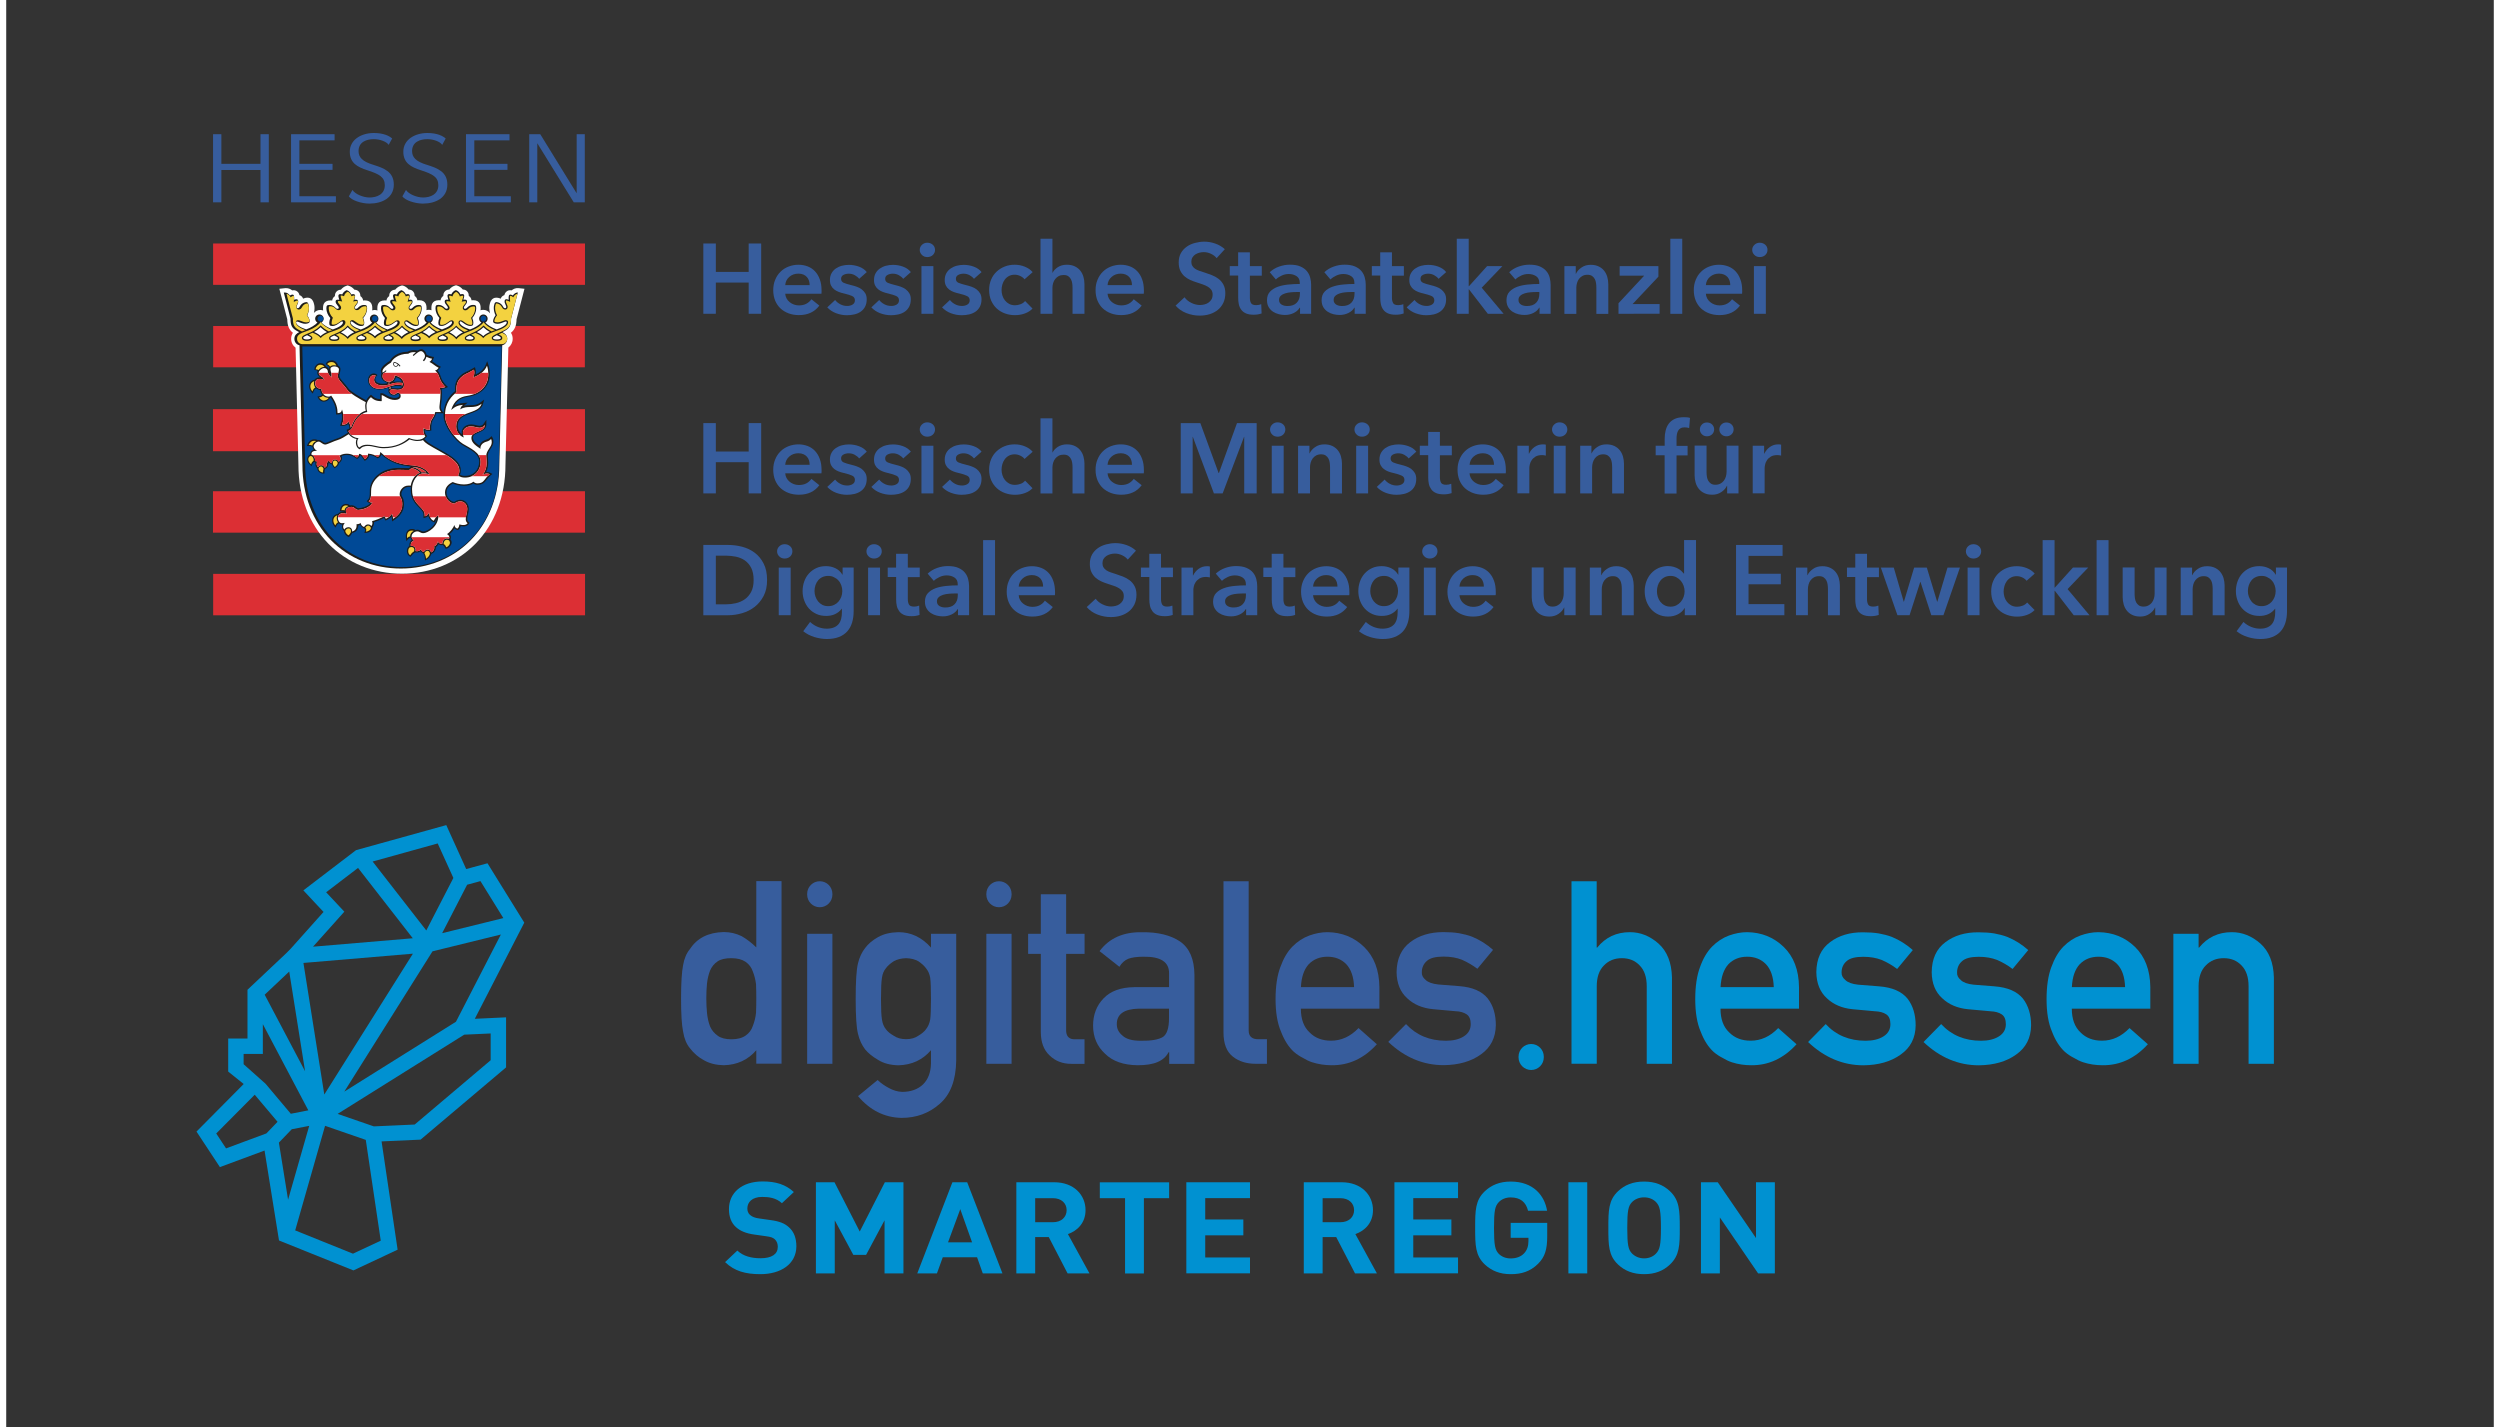 <?xml version="1.0" encoding="utf-8" standalone="no"?><!-- Generator: Adobe Illustrator 28.2.0, SVG Export Plug-In . SVG Version: 6.00 Build 0)  --><svg xmlns="http://www.w3.org/2000/svg" xmlns:xlink="http://www.w3.org/1999/xlink" height="137" id="Ebene_1" style="enable-background:new 0 0 3922 2250;" version="1.1" viewBox="0 0 3922 2250" width="240" x="0px" xml:space="preserve" y="0px">
<rect x="0" y="0" width="3922" height="2250" fill="#333333" stroke="none"/>
<style type="text/css">
	.st0{fill:#0091D1;}
	.st1{fill:#375D9D;}
	.st2{fill:#DC2F34;}
	.st3{fill:#FFFFFF;}
	.st4{fill:#1D1D1B;}
	.st5{fill:#004996;}
	.st6{fill:#F3D240;}
</style>
<g>
	<path class="st0" d="M2384.4,1665.9v1.2c0,11,8.9,19.9,19.9,19.9c11,0,19.9-8.9,19.9-19.9v-1.2c0-11-8.9-19.9-19.9-19.9   C2393.3,1646,2384.4,1654.9,2384.4,1665.9"/>
	<path class="st0" d="M2468.1,1389.3l-0.2,0v287.8h39.8V1555c0-14.4,3.8-25.3,11.3-32.8c7.4-7.7,16.8-11.5,28.3-11.5   c11.5,0,20.9,3.8,28.1,11.5c7.4,7.5,11.1,18.4,11.1,32.8v122.2h39.8V1541c-0.6-23.4-7.7-41.2-21.2-53.3c-13.6-12-28.7-18-45.1-18   c-21.3,0-38.5,8.1-51.6,24.3h-0.8v-104.6H2468.1z"/>
	<path class="st0" d="M2715.4,1520.1c7.7-7.8,17.5-11.7,29.5-11.7c12,0,21.8,3.9,29.5,11.7c7.8,8.2,11.9,20.3,12.4,36.3h-83.9   C2703.7,1540.4,2707.9,1528.3,2715.4,1520.1 M2716.2,1475c-9.8,3.6-18.7,9.4-26.6,17.4c-7.8,7.9-14.2,18.7-19.1,32.4   c-5,13.4-7.5,30.3-7.5,50.5c0,21.1,2.9,38.2,8.6,51.3c5.2,13.7,12.1,24.4,20.5,32c4.3,3.7,9,6.8,14,9.3c4.7,2.9,9.5,5.2,14.5,6.9   c9.9,3.2,20.1,4.7,30.6,4.7c27.4,0.3,51.2-10.8,71.5-33.1l-28.9-25.5c-12.8,13.3-27.2,19.9-43.5,19.9c-13.9,0-25.1-4.3-33.7-13   c-9.2-8.6-13.8-21.1-13.8-37.5h123.8v-33.9c-0.3-27-8.3-48.2-24.3-63.6c-15.7-15.1-34.8-22.8-57.5-23.1   C2735.5,1469.7,2725.9,1471.5,2716.2,1475"/>
	<path class="st0" d="M2875.5,1485.5c-14.2,10.5-21.4,26.3-21.6,47.4c0.3,17.5,5.8,31.1,16.5,40.9c10.5,10,24.1,15.8,40.8,17.4   l35.2,3.2c7.4,0.3,13.4,1.9,17.8,4.9c4.3,2.9,6.5,8,6.5,15.4c0,8.3-3.6,14.7-10.9,19.3c-7.3,4.6-16.7,6.9-28.2,6.9   c-25.7,0-46.7-8.7-62.9-26.3l-27.8,28.3c25.9,24.5,55,36.7,87.4,36.7c23.8-0.3,43.4-5.9,58.7-17c15.4-10.8,23.3-26.2,23.5-46   c0-17-4.3-31-12.8-42.1c-9.2-11.3-24.1-17.8-44.8-19.4l-32.9-2.6c-9.7-1-16.5-3.5-20.3-7.3c-4.2-3.4-6.2-7.5-6-12   c0-7.2,2.6-13.2,7.9-17.8c5-4.6,13.7-6.9,26.3-6.9c11,0,20.7,1.7,29.1,5c8.5,3.7,16.7,8.4,24.3,14.2l24.7-29.8   c-9.7-8.7-20.7-15.6-32.9-20.7c-6.4-2.4-13.2-4.2-20.5-5.5c-7.3-1.2-15.5-1.8-24.7-1.8C2906.8,1469.7,2889.3,1475,2875.5,1485.5"/>
	<path class="st0" d="M3057.4,1485.5c-14.2,10.5-21.4,26.3-21.6,47.4c0.2,17.5,5.7,31.1,16.5,40.9c10.5,10,24.1,15.8,40.8,17.4   l35.3,3.2c7.4,0.3,13.4,1.9,17.8,4.9c4.3,2.9,6.5,8,6.5,15.4c0,8.3-3.6,14.7-10.9,19.3c-7.3,4.6-16.7,6.9-28.2,6.9   c-25.7,0-46.7-8.7-62.9-26.3l-27.8,28.3c25.9,24.5,55,36.7,87.4,36.7c23.8-0.3,43.4-5.9,58.7-17c15.4-10.8,23.3-26.2,23.5-46   c0-17-4.3-31-12.8-42.1c-9.2-11.3-24.1-17.8-44.8-19.4l-32.9-2.6c-9.7-1-16.5-3.5-20.3-7.3c-4.2-3.4-6.2-7.5-5.9-12   c0-7.2,2.6-13.2,7.9-17.8c5-4.6,13.7-6.9,26.2-6.9c11,0,20.7,1.7,29.1,5c8.5,3.7,16.7,8.4,24.3,14.2l24.7-29.8   c-9.7-8.7-20.7-15.6-32.9-20.7c-6.4-2.4-13.2-4.2-20.5-5.5c-7.3-1.2-15.5-1.8-24.7-1.8C3088.7,1469.7,3071.2,1475,3057.4,1485.5"/>
	<path class="st0" d="M3269.3,1520.1c7.7-7.8,17.5-11.7,29.5-11.7c12,0,21.8,3.9,29.5,11.7c7.8,8.2,11.9,20.3,12.4,36.3h-83.9   C3257.5,1540.4,3261.7,1528.3,3269.3,1520.1 M3270.1,1475c-9.8,3.6-18.7,9.4-26.6,17.4c-7.8,7.9-14.1,18.7-19.1,32.4   c-5,13.4-7.5,30.3-7.5,50.5c0,21.1,2.9,38.2,8.6,51.3c5.2,13.7,12.1,24.4,20.5,32c4.3,3.7,9,6.8,14,9.3c4.7,2.9,9.5,5.2,14.5,6.9   c9.9,3.2,20.1,4.7,30.6,4.7c27.4,0.3,51.2-10.8,71.5-33.1l-28.9-25.5c-12.8,13.3-27.2,19.9-43.5,19.9c-13.9,0-25.1-4.3-33.7-13   c-9.2-8.6-13.8-21.1-13.8-37.5h123.8v-33.9c-0.3-27-8.4-48.2-24.3-63.6c-15.7-15.1-34.8-22.8-57.5-23.1   C3289.3,1469.7,3279.8,1471.5,3270.1,1475"/>
	<path class="st0" d="M3457.4,1494h-0.8v-21.7h-39.8v204.8v0.1h39.8V1555c0-14.4,3.8-25.3,11.3-32.8c7.4-7.7,16.8-11.5,28.3-11.5   c11.5,0,20.8,3.8,28.1,11.5c7.4,7.5,11.1,18.4,11.1,32.8v122.2h39.8l0.1,0V1541c-0.6-23.4-7.7-41.2-21.2-53.3   c-13.6-12-28.7-18-45.1-18C3487.7,1469.7,3470.6,1477.8,3457.4,1494"/>
	<path class="st1" d="M1182.6,1655.8c-13.1,15.3-30.3,23.2-51.4,23.7c-12-0.3-22.2-2.8-30.8-7.7c-8.9-4.7-16.3-11.1-22.3-19   c-5.5-6.5-9.1-15.2-10.9-26.3c-2.2-10.5-3.2-27.9-3.2-52.2c0-24.6,1.1-42.1,3.2-52.6c1.8-10.5,5.4-19,10.9-25.5   c11.2-17.2,28.9-26.1,53.1-26.7c10.2,0,19.6,2.2,28.3,6.5c8,4.6,15.7,10.5,23.1,17.7v-104.5h39.8v287.8h-39.8V1655.8z    M1143.4,1510.7c-9.5,0-16.7,1.6-21.6,4.9c-5.5,3.6-9.5,8.5-12.1,14.7c-2.4,6.2-4,13-4.8,20.2c-0.8,7.8-1.1,15.8-1.1,24   c0,7.8,0.4,15.4,1.1,22.8c0.8,7.8,2.4,14.8,4.8,21c2.6,6,6.6,10.8,12.1,14.7c5,3.7,12.2,5.6,21.6,5.6c9.4,0,16.9-2,22.4-5.9   c5.5-3.8,9.3-8.9,11.3-15.1c2.5-6.2,4.3-13.2,5.1-20.8c0.3-7.5,0.4-14.9,0.4-22.2c0-7.9-0.1-15.5-0.4-22.8   c-0.9-7.2-2.6-14-5.1-20.2c-2.1-6.2-5.8-11.2-11.3-15.1C1160.2,1512.7,1152.8,1510.7,1143.4,1510.7"/>
	<path class="st1" d="M1282.7,1389.4L1282.7,1389.4c11,0,19.9,8.9,19.9,19.9v1.2c0,11-8.9,19.9-19.9,19.9s-19.9-8.9-19.9-19.9v-1.2   C1262.8,1398.3,1271.7,1389.4,1282.7,1389.4 M1262.8,1472.3h39.8v204.9h-39.8V1472.3z"/>
	<path class="st1" d="M1458,1655.8c-13.1,15.3-30.2,23.2-51.2,23.8c-12.9-0.3-23.6-3.1-32.1-8.5c-8.9-5.1-15.7-10.7-20.5-16.6   c-5.2-6.7-9-15-11.3-24.7c-2.4-9.6-3.6-27.9-3.6-54.9c0-27.5,1.2-46.2,3.6-55.9c2.3-9.6,6.1-17.7,11.3-24.3   c4.7-6.4,11.5-12.2,20.5-17.3c8.5-4.8,19.2-7.4,32.1-7.7c19.7,0,36.8,8.1,51.2,24.3v-21.7h39.8v200c-0.5,30.8-9.1,53.4-25.8,67.9   c-16.8,14.9-36.9,22.3-60.3,22.3c-26.9-0.5-49.8-12-68.7-34.3l30.9-25.4c5.1,4.9,10.9,9,17.6,12.5c6.7,3.8,13.8,5.9,21,6.2   c13.6,0,24.6-3.9,32.9-11.7c8.1-7.9,12.3-18.9,12.6-32.9V1655.8z M1379.2,1574.9c0,15.7,0.5,26.5,1.5,32.5c0.9,6.2,3,11.4,6.3,15.4   c2.7,3.7,6.8,7.1,12.2,10.1c5.2,3.7,11.7,5.5,19.5,5.5c7.8,0,14.3-1.8,19.5-5.5c5.2-3,9.2-6.4,11.9-10.1c3.3-4.1,5.6-9.2,6.7-15.4   c0.8-6,1.2-16.8,1.2-32.5c0-16-0.4-27.1-1.2-33.3c-1.1-6.2-3.4-11.2-6.7-15.1c-2.7-3.7-6.6-7.3-11.9-10.9c-5.2-3-11.7-4.7-19.5-4.9   c-7.8,0.3-14.3,1.9-19.5,4.9c-5.5,3.6-9.6,7.2-12.2,10.9c-3.3,3.8-5.4,8.9-6.3,15.1C1379.7,1547.8,1379.2,1558.9,1379.2,1574.9"/>
	<path class="st1" d="M1565.2,1389.4L1565.2,1389.4c11,0,19.9,8.9,19.9,19.9v1.2c0,11-8.9,19.9-19.9,19.9c-11,0-19.9-8.9-19.9-19.9   v-1.2C1545.3,1398.3,1554.2,1389.4,1565.2,1389.4 M1545.3,1472.3h39.8v204.9h-39.8V1472.3z"/>
	<path class="st1" d="M1631.3,1409.9h39.8v62.4h29.1v31.6h-29.1v119.5c-0.3,10.4,4.5,15.5,14.1,15.2h14.9v38.7h-20.8   c-14,0-25.4-4.5-34.4-13.4c-9.2-8.5-13.7-20.9-13.7-37.1v-122.9h-20v-31.6h20V1409.9z"/>
	<path class="st1" d="M1833.4,1659h-0.8c-3.7,7-9.4,12.1-17.2,15.4c-7.7,3.4-18.2,5.1-31.7,5.1c-22.2-0.3-39.3-6.3-51.2-18.1   c-12.6-11.6-18.9-26.4-18.9-44.4c0-17.2,5.5-31.5,16.4-42.8c10.9-11.6,27-17.5,48.2-17.8h55.2v-21.6c0.3-18.1-13.3-26.9-40.7-26.4   c-9.9,0-17.8,1.1-23.5,3.2c-6,2.5-10.7,6.7-14.1,12.7l-31.3-24.7c15.2-20.4,37.5-30.4,67.1-29.8c25-0.3,44.9,4.6,59.8,14.6   c14.9,10.3,22.5,27.9,22.7,52.9v140h-39.8V1659z M1833.4,1590.3h-47.9c-23.2,0.5-34.7,8.8-34.5,24.7c0,7,3,12.9,9,17.8   c5.7,5.4,15.3,8.1,28.5,8.1c16.7,0.3,28.5-1.8,35.4-6.1c6.3-4.4,9.4-14.2,9.4-29.6V1590.3z"/>
	<path class="st1" d="M1919.1,1389.4h39.8v235.1c0,9.4,5,14,15,14h13.8v38.7H1970c-14.5,0-26.5-3.7-35.9-11.2   c-9.9-7.6-14.9-20.4-14.9-38.3V1389.4z"/>
	<path class="st1" d="M2041.2,1590.3c0,16.5,4.6,29,13.8,37.5c8.5,8.7,19.8,13,33.7,13c16.2,0,30.7-6.6,43.4-19.9l28.9,25.5   c-20.3,22.4-44.1,33.4-71.5,33.1c-10.4,0-20.7-1.6-30.6-4.7c-5-1.7-9.8-4-14.5-6.9c-5-2.5-9.6-5.6-14-9.3   c-8.4-7.6-15.2-18.3-20.5-32c-5.7-13.2-8.6-30.3-8.6-51.3c0-20.3,2.5-37.1,7.5-50.5c5-13.7,11.3-24.5,19.1-32.4   c7.9-8,16.8-13.8,26.6-17.4c9.7-3.5,19.2-5.3,28.7-5.3c22.7,0.3,41.8,8,57.5,23.1c15.9,15.4,24,36.6,24.3,63.6v33.9H2041.2z    M2125.1,1556.4c-0.5-16-4.7-28.1-12.4-36.3c-7.7-7.8-17.5-11.7-29.5-11.7c-12,0-21.8,3.9-29.5,11.7c-7.5,8.2-11.7,20.3-12.4,36.3   H2125.1z"/>
	<path class="st1" d="M2207,1614.6c16.2,17.5,37.2,26.3,62.9,26.3c11.5,0,20.9-2.3,28.2-6.9c7.3-4.6,10.9-11.1,10.9-19.4   c0-7.4-2.2-12.5-6.5-15.4c-4.5-3-10.4-4.7-17.8-4.9l-35.3-3.2c-16.7-1.6-30.3-7.4-40.8-17.4c-10.7-9.8-16.2-23.4-16.5-40.9   c0.3-21.1,7.5-36.8,21.6-47.4c13.8-10.5,31.2-15.8,52.4-15.8c9.2,0,17.4,0.6,24.7,1.8c7.3,1.3,14.1,3.1,20.5,5.5   c12.2,5.1,23.2,12,32.9,20.7l-24.7,29.8c-7.7-5.7-15.8-10.4-24.3-14.2c-8.4-3.3-18.1-5-29.1-5c-12.5,0-21.3,2.3-26.3,6.9   c-5.2,4.6-7.9,10.5-7.9,17.8c-0.3,4.6,1.7,8.6,5.9,12c3.8,3.8,10.6,6.3,20.3,7.3l32.9,2.6c20.7,1.6,35.6,8,44.8,19.4   c8.6,11.1,12.8,25.1,12.8,42.1c-0.3,19.9-8.1,35.3-23.5,46.1c-15.3,11.1-34.9,16.7-58.7,17c-32.4,0-61.5-12.2-87.4-36.7   L2207,1614.6z"/>
	<path class="st0" d="M429.9,1801.5l20.3-21.1l27.5-5.3l-33.3,116.4L429.9,1801.5z M455.6,1939.9l47.1-164.9l64.2,22.2l23.6,158.9   l-43.8,20.5L455.6,1939.9z M331.1,1787.1l60.7-61.1l36,42.7l-17.6,18.3l-63.6,23.6L331.1,1787.1z M522.5,1756.2l199.6-124.9   l41.7-1.9v42.2L644,1773l-64.4,2.9L522.5,1756.2z M408.9,1708.7l-34.6-30.8v-16.2h30.3v-47l71.7,135.9l-27.6,5.4L408.9,1708.7z    M407.5,1568.3l38.7-36.5l25,157.2L407.5,1568.3z M468.6,1518.2l172.6-14.6l-139.7,222.1L468.6,1518.2z M672.1,1499.9l107.8-26.5   l-70.8,137.5L533,1721.1L672.1,1499.9z M726.7,1394.9l21-5.7l36.1,58.3l-96.5,23.8L726.7,1394.9z M533.1,1437.4l-28.7-30.6   l50.3-38.4l86.3,110.9l-157.3,13.3L533.1,1437.4z M577.7,1358.3l102.6-28.5l24.7,54.4l-42.7,82.8L577.7,1358.3z M551.5,1340.4   l-83,63.4l31.8,34l-51.6,57.8l-7.1,7.2l-61.2,57.7v76.9H350v52.1l24.4,19.6l-74.4,75l36.9,56l70.4-26.1l22.8,141.8l117.3,47.2   l69.7-32.7l-25.3-170.7l61.5-2.8l134.8-113.9v-78.9l-49.3,2.3l78-151.6l-58-93.6l-33.6,9.1l-31.4-69.3L551.5,1340.4z"/>
</g>
<g>
	<rect class="st2" height="65.2" width="586.3" x="326.2" y="383.9"/>
	<rect class="st2" height="65.1" width="586" x="326.3" y="514"/>
	<rect class="st2" height="66.3" width="586.5" x="326" y="645.1"/>
	<rect class="st2" height="65.3" width="586.5" x="326" y="774.5"/>
	<rect class="st2" height="65.3" width="586.3" x="326.3" y="904.8"/>
	<g>
		<path class="st3" d="M621.5,450.8c-3.3,1.1-6.1,3.3-8.2,5.9c-3.4,0.2-6,1.5-7.7,3.9c-1.3,1.8-1.8,3.7-1.8,5.8c0,0.1,0,0.3,0,0.5    c-2.6,1.6-4,4.3-4.3,6.9c-0.8-0.1-1.7-0.2-2.5-0.2c-11.9,0-11.9,9.3-11.9,12.9c0,1,0.1,2,0.2,3c-1.3-0.4-2.7-0.8-4.2-0.8    c-1.4,0-2.8,0.3-4.1,0.7c0.1-1,0.2-2,0.2-2.9c0-3.5,0-12.9-12-12.9c-0.9,0-1.7,0.1-2.5,0.2c-0.3-2.7-1.7-5.3-4.3-6.9    c0-0.2,0-0.3,0-0.5c0-2-0.5-4-1.8-5.8c-1.7-2.5-4.3-3.7-7.7-3.9c-2.1-2.6-4.9-4.8-8.2-5.9l-2.4-0.8l-2.4,0.8    c-3.3,1.1-6.1,3.3-8.2,5.9c-3.4,0.2-6,1.5-7.7,3.9c-1.3,1.8-1.8,3.7-1.8,5.8c0,0.1,0,0.3,0,0.5c-2.6,1.6-3.9,4.3-4.3,6.9    c-0.8-0.1-1.7-0.2-2.5-0.2c-12,0-12,9.3-12,12.9c0,1,0.1,2,0.2,3c-1.4-0.5-2.9-0.8-4.4-0.8c-4,0-7.6,1.8-10.1,4.7    c0.7-2.6,1-5.2,1-7.8c0-2.2-0.2-4.3-0.8-6.3c-0.7-2.6-1.7-6.5-5.4-8.7c-3.6-2.1-7.4-1.2-9.4-0.6c-0.8,0.2-1.6,0.5-2.4,0.9    c-0.8-2.1-2.1-3.7-3.9-4.8c-0.6-0.4-1.3-0.6-1.9-0.8c-0.5-2.2-1.4-4.1-3.3-5.6c-2.2-1.9-5-2.5-8.1-1.9c-2.9-2.3-6.6-3.9-11-3.5    l-9.3,1c0,0,12.1,46.6,12.5,48.1c0.2,10.1,2.7,16.4,8.9,21.3c-1.6,2.5-2.8,5.6-2.8,9.4c0,5.8,2.7,10.9,7,14.1    c0.2,8.5,4.5,185.3,4.5,185.3l0-0.2c0,48.8,16.8,92.8,47.3,124c29.8,30.4,71,47.2,115.9,47.2c44.9,0,86.1-16.8,115.9-47.2    c30.5-31.2,47.3-75.2,47.3-124v0.2c0,0,4.3-176.6,4.6-185.5c4.2-3.2,6.8-8.3,6.8-13.9c0-3.9-1.1-7-2.8-9.4    c6.2-4.9,8.7-11.3,8.9-21.3c0.4-1.6,12.5-48.1,12.5-48.1l-9.3-1c-4.3-0.5-8.1,1.1-11,3.5c-3.2-0.6-5.9,0-8.1,1.9    c-1.8,1.5-2.8,3.4-3.3,5.6c-0.6,0.2-1.3,0.4-1.9,0.8c-1.8,1.1-3.1,2.7-3.9,4.8c-0.8-0.3-1.6-0.6-2.4-0.9c-2-0.5-5.7-1.5-9.4,0.6    c-3.7,2.2-4.7,6.1-5.4,8.7c-0.5,2-0.8,4.1-0.8,6.2c0,2.9,0.5,5.8,1.3,8.6c-2.5-3.4-6.4-5.6-10.9-5.6c-1.5,0-2.9,0.3-4.2,0.7    c0.1-1,0.2-2,0.2-3c0-3.5,0-12.9-11.9-12.9c-0.9,0-1.7,0.1-2.5,0.2c-0.3-2.7-1.6-5.3-4.3-6.9c0-0.2,0-0.3,0-0.5c0-2-0.5-4-1.8-5.8    c-1.7-2.5-4.3-3.7-7.7-3.9c-2.1-2.6-4.9-4.8-8.2-5.9l-2.4-0.8l-2.4,0.8c-3.3,1.1-6.1,3.3-8.2,5.9c-3.4,0.2-6,1.5-7.7,3.9    c-1.3,1.8-1.8,3.7-1.8,5.8c0,0.1,0,0.3,0,0.5c-2.6,1.6-4,4.3-4.3,6.9c-0.8-0.1-1.7-0.2-2.5-0.2c-12,0-12,9.3-12,12.9    c0,1,0.1,2,0.2,3c-1.3-0.4-2.7-0.8-4.2-0.8c-1.3,0-2.6,0.3-3.8,0.6c0.1-1,0.2-1.9,0.2-2.8c0-3.5,0-12.9-12-12.9    c-0.9,0-1.7,0.1-2.5,0.2c-0.3-2.7-1.6-5.3-4.3-6.9c0-0.2,0-0.3,0-0.5c0-2-0.5-4-1.8-5.8c-1.7-2.5-4.3-3.7-7.7-3.9    c-2.1-2.6-4.9-4.8-8.2-5.9L624,450L621.5,450.8z"/>
		<path class="st4" d="M474.4,528.5c1.9,0.9,6.2,3,6.2,4.2c0,0.8-1.6,2.5-6.4,2.5c-4.1,0-6-1.3-6-2.5    C468.1,531.4,470.9,530,474.4,528.5 M486,523.1c2.7-1.5,6-3.7,9.5-7.2c3.8,3.6,6.9,5.7,9.5,7.2c0,0,0.3,0.2,0.8,0.4    c-4.6,2-7.7,4.1-10.1,6.4c-2.3-2.4-5.6-4.4-10.3-6.5C485.7,523.3,486,523.1,486,523.1 M517.1,528.9c2.3,1,5.9,2.7,5.9,3.9    c0,0.8,0,2.5-6,2.5c-6,0-6-1.8-6-2.5C510.9,531.6,514.5,530,517.1,528.9 M528.8,523.3c2.6-1.5,6.2-3.8,9.5-7.4    c3.3,3.5,7,5.9,9.5,7.4c0,0,0.4,0.2,0.9,0.5c-4.8,2.3-8.3,4.6-10.7,7.3c-2.5-2.6-6-5-10.5-7.2    C528.2,523.7,528.8,523.3,528.8,523.3 M559.6,528.9c2.6,1.1,6.2,2.7,6.2,3.9c0,0.7,0,2.5-5.9,2.5c-5.9,0-5.9-1.8-5.9-2.5    C553.9,531.5,557.3,529.9,559.6,528.9 M571.8,523.1c2.6-1.5,5.8-3.5,9.5-7.2c3.2,3,6.1,5.2,9.5,7.2c0,0,0.3,0.2,0.7,0.4    c-4.7,2.1-8,4.2-10.3,6.6c-2.3-2.4-5.5-4.5-10.2-6.5C571.3,523.3,571.8,523.1,571.8,523.1 M602.8,528.9c2.4,1.1,5.9,2.8,5.9,3.9    c0,2.1-3.3,2.5-6.1,2.5c-2.8,0-6.1-0.4-6.1-2.5C596.5,531.6,600,530.1,602.8,528.9 M614.4,523.3c2.6-1.5,6.2-3.8,9.5-7.4    c3.3,3.5,7,5.9,9.5,7.4c0,0,0.4,0.2,0.8,0.4c-4.9,2.3-8.3,4.6-10.8,7.3c-2.5-2.6-5.9-5-10.2-7.2    C613.9,523.6,614.4,523.3,614.4,523.3 M645.1,528.9c2.8,1.2,6.3,2.8,6.3,3.9c0,0.8,0,2.5-6.1,2.5c-6.1,0-6.1-1.7-6.1-2.5    C639.2,531.5,642.7,529.9,645.1,528.9 M657.2,523.1c2.6-1.5,5.8-3.5,9.5-7.2c3.2,3,6.1,5.2,9.5,7.2c0,0,0.4,0.2,0.7,0.4    c-4.6,2.1-7.8,4.1-10.2,6.5c-2.3-2.3-5.5-4.4-10.2-6.5C656.7,523.3,657.2,523.1,657.2,523.1 M688.2,528.9c2.4,1.1,5.9,2.8,5.9,3.9    c0,1.7-2.1,2.5-6.1,2.5c-4.1,0-6.1-0.9-6.1-2.5C681.9,531.6,685.4,530.1,688.2,528.9 M699.8,523.3c2.6-1.5,6.2-3.8,9.5-7.4    c3.3,3.5,7,5.9,9.5,7.4c0,0,0.6,0.3,1.3,0.7c-4.6,2.3-8.2,4.9-10.7,7.6c-2.5-2.8-6.1-5.4-10.6-7.7    C699.2,523.6,699.8,523.3,699.8,523.3 M730.7,529c2.6,1.1,6,2.7,6,3.8c0,0.6,0,2.5-5.9,2.5c-5.9,0-5.9-1.9-5.9-2.5    C725,531.6,728.5,530,730.7,529 M742.9,523.1c2.6-1.5,5.7-3.5,9.5-7.2c3.6,3.5,6.8,5.6,9.5,7.2c0,0,0.2,0.1,0.6,0.3    c-4.8,2.1-8,4.2-10.4,6.6c-2.3-2.3-5.5-4.4-10.1-6.4C742.4,523.4,742.9,523.1,742.9,523.1 M773.6,528.5c3.4,1.5,6.2,2.8,6.2,4.2    c0,0.8,0,2.5-6,2.5c-2.9,0-6.4-0.4-6.4-2.5C767.4,531.5,771.6,529.5,773.6,528.5 M807.2,461.2c-3.5-0.4-6.6,1.9-8.4,4.7    c-0.9-0.6-1.9-1-2.5-1.2c-0.8-0.2-2.1-0.5-3,0.3c-0.8,0.7-1.2,1.9-1.2,4.5c0,0.9,0.1,2,0.1,3.2c-0.7-0.3-1.5-0.5-2.1-0.7    c-1-0.3-2.1-0.4-3,0.1c-0.8,0.5-1.1,1.2-1.2,1.9c-0.6,2.2,0.4,4.4,1.3,6.3c0.8,1.6,1.5,3.1,1.1,4.4c-0.1,0.4-0.6,1.6-2.3,1.2    c-1.6-0.4-2.3-1.7-3-3l-0.2-0.4c-1.2-2.1-3.8-4.8-7.3-5.7c-1.7-0.5-3-0.7-4.1-0.1c-1.2,0.7-1.7,2.2-2.2,4.5    c-0.4,1.4-0.5,2.9-0.5,4.4c0,3.8,1,8,2.8,11.4c-1.8,2.4-3.1,5.2-3.5,6.8c-0.3,1-0.4,1.9-0.4,2.6c0,2.1,1.2,3,4.1,3.8    c4.2,1.1,8.4-0.6,11.7-1.9c1.9-0.8,3.8-1.5,4.7-1.3c1,0.3,1,0.3,1,1.2c0,3.6-5.9,7.8-15.9,11.2c-7.6-2.7-14.4-7-17.8-10.9    c2.2-1.1,3.6-3.4,3.6-6c0-3.7-3-6.7-6.7-6.7c-3.7,0-6.7,3-6.7,6.7c0,2.6,1.4,4.8,3.6,6c-3.5,3.9-10.4,8.3-18.1,11    c-10.1-3.4-16.2-7.6-16.2-11.3c0-0.4,0.1-1.5,1.4-1.5c0.9,0,2.5,1.2,4.2,2.4c2.9,2.1,6.6,4.8,10.9,4.8c4,0,5.1-1.1,5.1-5.2    c0-1.7-0.5-4.6-1.7-7.4c3.7-4,6.2-9.9,6.2-14.7c0-4.7-0.6-5.9-5.1-5.9c-3.6,0-6.8,2-8.5,3.7l-0.3,0.3c-1.1,1.1-2.1,2.1-3.7,2.1    c-1.8,0-1.9-1.3-1.9-1.7c0-1.3,1.1-2.6,2.2-4c1.3-1.6,2.8-3.4,2.8-5.7c0-2.7-1.7-3-3.6-3c-0.6,0-1.4,0-2.2,0.1    c0.9-2.9,1.4-4.7,1.4-6c0-0.8-0.2-1.3-0.5-1.8c-0.7-1.1-2.1-1.1-2.9-1.1c-0.6,0-1.7,0.2-2.7,0.5c-1.1-2.7-3.7-5.6-6.8-6.6    l-0.3-0.1l-0.3,0.1c-3,1-5.7,4-6.8,6.6c-1.1-0.3-2.1-0.5-2.7-0.5c-0.8,0-2.1,0-2.9,1.1c-0.3,0.4-0.5,1-0.5,1.8    c0,1.2,0.5,3.1,1.4,6c-0.8-0.1-1.5-0.1-2.2-0.1c-1.9,0-3.6,0.4-3.6,3c0,2.3,1.5,4.1,2.8,5.7c1.1,1.4,2.2,2.7,2.2,4    c0,0.4-0.1,1.7-1.9,1.7c-1.6,0-2.6-1-3.7-2.1l-0.3-0.3c-1.7-1.7-4.9-3.7-8.5-3.7c-4.5,0-5.1,1.2-5.1,5.9c0,4.8,2.5,10.7,6.2,14.7    c-1.1,2.8-1.7,5.7-1.7,7.4c0,4.1,1.1,5.2,5.1,5.2c4.3,0,8-2.7,10.9-4.8c1.7-1.2,3.3-2.4,4.2-2.4c1.3,0,1.4,1.2,1.4,1.5    c0,3.6-6,7.8-15.9,11.2c-7.5-2.7-14.5-7-17.9-10.9c2.1-1.1,3.6-3.4,3.6-6c0-3.7-3-6.7-6.7-6.7c-3.7,0-6.7,3-6.7,6.7    c0,2.6,1.5,4.8,3.6,6c-3.5,4-10.4,8.3-17.9,11c-10-3.4-16-7.6-16-11.2c0-0.4,0.1-1.5,1.4-1.5c0.9,0,2.5,1.2,4.2,2.4    c2.9,2.1,6.6,4.8,10.9,4.8c4,0,5.1-1.1,5.1-5.2c0-1.7-0.5-4.6-1.7-7.4c3.7-4,6.2-9.9,6.2-14.7c0-4.7-0.6-5.9-5.1-5.9    c-3.6,0-6.8,2-8.5,3.7l-0.3,0.3c-1.1,1.1-2.1,2.1-3.7,2.1c-1.8,0-1.9-1.3-1.9-1.7c0-1.3,1.1-2.6,2.2-4c1.3-1.6,2.8-3.4,2.8-5.7    c0-2.7-1.7-3-3.6-3c-0.6,0-1.4,0-2.2,0.1c0.9-2.9,1.4-4.7,1.4-6c0-0.8-0.2-1.3-0.5-1.8c-0.7-1.1-2.1-1.1-2.9-1.1    c-0.6,0-1.7,0.2-2.7,0.5c-1.1-2.7-3.7-5.6-6.8-6.6l-0.3-0.1l-0.3,0.1c-3,1-5.7,4-6.8,6.6c-1.1-0.3-2.1-0.5-2.7-0.5    c-0.8,0-2.1,0-2.9,1.1c-0.3,0.4-0.5,1-0.5,1.8c0,1.2,0.5,3.1,1.4,6c-0.8-0.1-1.5-0.1-2.2-0.1c-1.9,0-3.6,0.4-3.6,3    c0,2.3,1.5,4.1,2.8,5.7c1.1,1.4,2.2,2.7,2.2,4c0,0.4-0.1,1.7-1.9,1.7c-1.6,0-2.6-1-3.7-2.1l-0.3-0.3c-1.7-1.7-4.9-3.7-8.5-3.7    c-4.5,0-5.1,1.2-5.1,5.9c0,4.8,2.5,10.7,6.2,14.7c-1.1,2.8-1.7,5.7-1.7,7.4c0,4.1,1.1,5.2,5.1,5.2c4.3,0,8-2.7,10.9-4.8    c1.7-1.2,3.3-2.4,4.2-2.4c1.3,0,1.4,1.2,1.4,1.5c0,3.6-6,7.8-15.9,11.2c-7.5-2.7-14.5-7-17.9-10.9c2.1-1.1,3.6-3.4,3.6-6    c0-3.7-3-6.7-6.7-6.7c-3.7,0-6.7,3-6.7,6.7c0,2.6,1.5,4.8,3.6,6c-3.5,4-10.4,8.3-18,11c-10.1-3.4-16.1-7.6-16.1-11.3    c0-0.4,0.1-1.5,1.4-1.5c0.9,0,2.5,1.2,4.2,2.4c2.9,2.1,6.6,4.8,10.9,4.8c4,0,5.1-1.1,5.1-5.2c0-1.7-0.5-4.6-1.7-7.4    c3.7-4,6.2-9.9,6.2-14.7c0-4.7-0.6-5.9-5.1-5.9c-3.6,0-6.8,2-8.5,3.7c0,0-0.3,0.3-0.3,0.3c-1.1,1.1-2.1,2.1-3.7,2.1    c-1.8,0-1.9-1.3-1.9-1.7c0-1.3,1.1-2.6,2.2-4c1.3-1.6,2.8-3.4,2.8-5.7c0-2.7-1.7-3-3.6-3c-0.6,0-1.4,0-2.2,0.1    c0.9-2.9,1.4-4.7,1.4-6c0-0.8-0.2-1.3-0.5-1.8c-0.7-1.1-2.1-1.1-2.9-1.1c-0.6,0-1.7,0.2-2.7,0.5c-1.1-2.7-3.7-5.6-6.8-6.6    l-0.3-0.1l-0.3,0.1c-3,1-5.7,4-6.8,6.6c-1.1-0.3-2.1-0.5-2.7-0.5c-0.8,0-2.1,0-2.9,1.1c-0.3,0.4-0.5,1-0.5,1.8    c0,1.2,0.5,3.1,1.4,6c-0.8-0.1-1.6-0.1-2.2-0.1c-1.9,0-3.6,0.4-3.6,3c0,2.3,1.5,4.1,2.8,5.7c1.1,1.4,2.2,2.7,2.2,4    c0,0.4-0.1,1.7-1.9,1.7c-1.6,0-2.6-1-3.7-2.1l-0.3-0.3c-1.7-1.7-4.9-3.7-8.5-3.7c-4.5,0-5.1,1.2-5.1,5.9c0,4.8,2.5,10.7,6.2,14.7    c-1.1,2.8-1.7,5.7-1.7,7.4c0,4.1,1.1,5.2,5.1,5.2c4.3,0,8-2.7,10.9-4.8c1.7-1.2,3.3-2.4,4.2-2.4c1.3,0,1.4,1.2,1.4,1.5    c0,3.6-6,7.8-16,11.2c-7.6-2.8-14.5-7.1-18-11c2.1-1.1,3.6-3.4,3.6-6c0-3.7-3-6.7-6.7-6.7c-3.7,0-6.7,3-6.7,6.7    c0,2.6,1.5,4.9,3.6,6c-3.4,3.9-10.2,8.2-17.8,10.9c-9.9-3.4-15.9-7.6-15.9-11.2c0-1,0-1,1-1.2c0.9-0.2,2.8,0.5,4.7,1.3    c3.4,1.3,7.6,3,11.7,1.9c1.8-0.5,3-1,3.7-2.1c0.3-0.5,0.4-1.1,0.4-1.7c0-0.7-0.2-1.6-0.4-2.6c-0.4-1.6-1.7-4.3-3.5-6.8    c1.8-3.4,2.8-7.6,2.8-11.4c0-1.6-0.2-3.1-0.5-4.4c-0.6-2.3-1.1-3.8-2.2-4.5c-1.1-0.6-2.4-0.4-4.1,0.1c-3.5,0.9-6.1,3.6-7.3,5.7    l-0.2,0.4c-0.8,1.3-1.5,2.6-3,3c-1.7,0.4-2.2-0.8-2.3-1.2c-0.3-1.3,0.4-2.8,1.1-4.4c0.9-1.9,1.9-4,1.3-6.3    c-0.2-0.7-0.5-1.5-1.2-1.9c-0.9-0.5-2-0.3-3-0.1c-0.6,0.2-1.3,0.4-2.1,0.7c0.1-1.2,0.1-2.3,0.1-3.2c0-2.6-0.4-3.8-1.2-4.5    c-1-0.8-2.3-0.5-3-0.3c-0.6,0.2-1.5,0.6-2.5,1.2c-1.9-2.7-5-5-8.4-4.7l-1.3,0.1c0,0,10.6,40.8,10.6,41c0,11.3,2.5,15.6,11.5,20.2    c0,0,1.1,0.5,2.2,1.1c-4,2.1-7.6,5.1-7.6,10.5c0,5.2,3.3,9.3,8.1,10.3c0.6,26.3,4.6,188.9,4.6,188.9c0,46.7,16,88.7,45,118.3    c28.3,28.9,67.4,44.8,110.2,44.8c42.8,0,81.9-15.9,110.2-44.8c29-29.6,45-71.6,45-118.3c0,0,4.2-172.8,4.6-188.9    c4.6-1.1,7.9-5.2,7.9-10.3c0-5.4-3.5-8.4-7.6-10.5c1.1-0.5,2.2-1.1,2.2-1.1c9-4.6,11.5-9,11.5-20.2c0.1-0.2,10.6-41,10.6-41    L807.2,461.2z"/>
		<path class="st5" d="M724.6,704.8l-5.7-3.3c-11.8-7.2-29.4-30.1-29.4-46.9c0-1,0-2,0.1-3h-11.7c-0.8,2.9-2.3,6.5-4.7,9.6    c-1.4,1.8-3.1,6.4-3.1,12.5c0,1,0,2,0.1,3l0.2,2l-2,0.4c-2.9,0.6-6,0-8.7-1.1c0.1,3.1,1.5,6.6,2.7,8.1l1.1,1.4l-1,1.4    c-0.9,1.2-2.1,2.3-3.4,3.2c2.5,2.7,4.9,4.8,7.1,6.3c5.6,3.7,11.5,7,17.3,10.2c17.1,9.6,33.3,18.7,33.3,33.2c0,2.6-0.5,4.8-1.4,6.6    c2.3,1.4,4.6,1.9,8.1,1.9c12.9,0,22.2-9.5,22.2-22.6C745.7,716.7,735,710.7,724.6,704.8"/>
		<path class="st5" d="M623.8,601.8c-0.5-1.1-1.6-2.6-2.6-3.5c-2.1-2-4.8-3.1-6.7-3.5c-0.3,1.8-1.2,3.7-2.6,5.4    c-0.7,0.8-1.3,1.8-1.9,2.2c2.3-0.5,4.8-0.9,7.4-0.9C619.5,601.5,621.8,601.6,623.8,601.8"/>
		<path class="st5" d="M759.5,722.4c0.2,1.9,0.4,4.3,0.4,6.9c0,4.5-0.7,9.7-3.3,15c2.4-0.2,4.8,0.2,6.9,1.3l3,1.7l-2.6,2.2    c-3.4,2.8-5.2,5.1-7.1,7.6l-1.5,1.9c-3,3.8-6.9,5.4-12.6,5.4c-2.1,0-4.2-0.7-6.1-2.1c-3.5,2.3-8.9,3.7-14.8,3.7    c-7.6,0-14.3-2.2-17.6-3.6c-6.7,3.4-10,8-10,14.2c0,7.2,6,14.3,12.3,14.8c2.4-2.1,6-3.4,9.8-3.4c7.2,0,13,6.4,13,14.3    c0,3.4-0.6,5.9-1.2,8.3c-0.6,2.4-1.2,4.7-1.2,8c0,2.3,1.5,3.8,2.1,4.3l1.5,1.3l-1,1.7c-2.1,3.6-7.1,4.9-13,3.6    c-0.5,2.4-1.5,4-3.4,5.6l-0.8,0.7l-1.1-0.2c-1.8-0.4-3.3-1.3-4.4-2.6c-1.9,3.2-4.7,6.6-7.8,9.1c1.3,1.4,2.2,3.1,2.2,4.8    c0,1.2-0.3,2.5-0.8,3.5c1.3,1.5,1.9,3.2,1.9,4.9c0,4.2-4.9,9.4-8.2,9.7l-1.6,0.1l-0.6-1.4c-1.5-2.8-2.8-4-3.8-4.5    c-1.7,0.6-4,0.5-6.5-1.3c-1,1.9-2.5,3.6-4.3,4.7c0,0.3,0.1,0.5,0.1,0.8c0,1.5-0.4,3.1-1.3,4.7c-1.2,2.2-3.1,4.2-5.7,5.1    c-1.2,3.5-3.5,6.9-7,8.8l-3.1,1.7l-0.3-3.6c-0.1-2-0.8-4.9-2.5-7.9c-1.5-0.6-3-1.7-4-2.9c-2.6,1.5-5.4,2.1-8.5,1.6    c-1.7,0.7-3.6,2.2-6.2,5.5l-1.2,1.6l-1.7-0.9c-2.4-1.4-4.2-4.6-4.2-7.9c0-3.8,1.1-6.6,4-8.3c-0.1-0.4-0.1-1.2-0.1-1.5    c0-3.3,1.2-5.8,3.8-7.9c-1-1.1-1.7-2.3-2-3.7c-1.3,0.3-2.4,0.9-3.3,1.9l-3.3,3.5l-0.6-4.8c-0.6-4.9,0.2-8.9,2.4-11.4    c1.7-1.9,4.1-3,7-3c2.8,0,4.5,0.8,5.6,1.7c1-0.3,2.1-0.5,3.1-0.5c2.6,0,4.1,0.9,5.4,1.6c1.2,0.7,2.2,1.2,4.3,1.2    c2.6,0,9-2.6,14.3-8.1c2.5-2.7,5.3-6.7,6.5-11.9c-0.8,1.1-1.5,2.4-2.4,4l-0.9,1.7l-1.8-0.6c-3.8-1.2-6.7-4.7-8.1-9.4    c-1.2,1-2.7,1.8-4.8,2.4l-2.9,0.8V814c0-6.4-1-7.5-6.8-13.5l-2.7-2.8c-8.9-9.4-10.7-17.3-10.7-26.9c0-1,0.1-2,0.2-3    c-1.3-0.1-2.5-0.1-3.5-0.1c-7,0-11.4,6.5-11.4,11.1c0,1.8,0.5,2.8,1.3,4.3c1.3,2.3,2.8,5.2,2.8,11.9c0,12.6-7.8,19.7-15.4,24.9    l-3.3,2.3l-0.3-4.2c-0.1-1.4-0.2-2.6-0.4-3.6c-2.3,2.5-5.2,4.5-8,5.6l-1.9,0.7c0,0-1.5-3-2.1-4.1c-4.9,2.8-11.6,5.3-15.8,6.6    c0,0.3,0.1,0.7,0.1,1c0,3.1-1.6,5.9-2.6,7.3l0,0.2c0,4.9-4.6,7.9-9.3,8.3l-3.4,0.3l1-3.3c0.8-2.6-1.5-4-1.5-4c-2.4-1-5-3-6.2-5.3    c-0.9,0.3-1.9,0.6-2.8,0.7c-0.1,4-1.4,6.6-2.7,8.1c-1.7,2-4.2,3.3-7,3.8c-1.1,2.2-2.4,4-4.3,5.6l-1.2,1l-1.3-0.7    c-2.6-1.4-6.1-5.1-6.2-8.7l0-0.5c-1.3-0.9-2.3-2.5-2.8-4.1c-0.2-0.7-0.3-1.4-0.3-2.2c0-1.2,0.2-2.4,0.6-3.7c-0.3,0-0.6,0-0.9,0    c-1.8,0-3.4-0.8-4.7-2c-1.4,0.9-2.7,2.2-3.6,3.8l-1.6,3.1l-2.2-2.6c-1.5-1.8-3.2-4.4-3.2-8.8c0-5.4,3.8-9.5,9.3-10.3    c1.9-2.3,4.7-3.7,7.4-3.7c1.1,0,2.1,0.1,3,0.2c0,0,0-0.1,0-0.1c-1.3-0.5-2.9-0.7-4.7-0.6l-2.6,0.1l0.2-2.6c0.3-4.2,4.2-9,9-9    c3.3,0,4.8,0.9,6.4,2.3c0.8-0.1,1.6-0.2,2.5-0.2c3.8,0,5.8,1.7,7.4,3c1.3,1.1,2,1.7,3.7,1.7c3.4,0,13.9-2.3,18.4-7.6    c-1.3-0.4-2.5-1-3.4-1.8l-2-1.6l1.7-1.9c2.7-3,3.2-4.5,3.2-15.2c0-9.4,4.7-18.3,13.1-25c8.5-6.7,20-10.4,32.3-10.4l7.6,0.1    l8.2,0.2c0.2,0,1.3-0.1,3.5-2.6c-17-1.5-31.8-5.7-46.6-18.7c-0.9,2.5-2.5,4.4-4.6,5.4l-1.1,0.5l-1.1-0.7    c-3.6-2.2-6.7-3.9-11.9-4.6c-0.7,3.6-3.5,7-5.7,8.2l-1.8,1l-2.2-3.1c-1.7-2.3-3.3-4.6-4.8-5.5c-0.7,1.9-1.9,3.6-3.7,4.8l-1.2,0.9    l-2.2-1.4c-4.5-2.9-7.7-5-14.5-5c-3.2,0-6.1,1-7.9,1.8c0.4,1,0.6,2.2,0.7,3.5c0,0.1,0,0.1,0,0.2c0,2.3-1.4,4.5-2.5,5.7    c-0.4,0.4-1.3,1-1.9,1.3c-0.7,2.2-1.8,5-5.6,7.5l-1.7,1.1l-1.3-1.5c-1.4-1.7-2.2-3.1-2.9-4.6c-1.6-0.4-3.7-1.4-4.9-2.8    c-0.4,0.8-0.9,2-0.9,3.6c0,2.7-2.5,5.3-5,6.2c-0.6,2-1,3.7-0.9,4.9l0.1,2.3l-2.2,0.2c-2.2,0.1-4.5-0.7-6.3-2.3    c-1.7-1.5-2.8-3.5-2.9-5.5l0-0.6c-1.9-1.3-3-3.7-3-6.9c0-0.7,0-1.4,0.1-2.2c-0.4-0.1-0.8-0.3-1.1-0.5c-0.2-0.1-0.4-0.3-0.6-0.4    c-1.4,0.7-2.5,1.9-3.3,3.8l-1.2,3.1l-2.6-2.5c-1.7-1.6-4.3-4-4.3-8.4c0-3.2,1.7-5.9,4.7-7.6c0-0.2,0-0.4,0-0.6    c0-1.3,0.3-2.8,1.3-4.1c1-1.4,2.5-2.4,4.4-3c-1-1.3-1.8-2.9-2-4.6c-1.6-0.8-3.3-1.2-5.1-1.2H474l1.3-3.2c1.4-3.4,4.8-7.3,10.1-7.3    c1.1,0,3.4,0,5.8,1.1c0.5-0.1,1-0.2,1.5-0.2c2.2,0,4,1.3,5.7,2.5c1.6,1.1,3.1,2.2,4.8,2.2c1.1,0,5.8-2,8.9-3.3    c3.5-1.5,7.2-3,9.7-3.7c3.2-0.8,9.3-4,16.9-9c-0.5-0.8-0.9-1.6-1.2-2.5l-0.9-2.1l2.1-0.9c1-0.4,1.8-0.9,2.5-1.4    c-0.1-1.8-0.5-4.3-1.9-7c-2.6,2.4-6.7,3.5-10.1,3l-2.8-0.4l1-2.6c1.3-3.6,2-7.1,2-10.6c0-2-0.2-4.1-0.7-6.2    c-2.2,1.9-5.1,1.9-6.3,1.9H520l0-2.3c-0.1-6.3-1.2-14.1-8.4-24.5c-0.2,0.1-0.5,0.2-0.7,0.3c-2.2,3.7-6.3,6.3-10.1,6.3    c-4.3,0-7.3-2.7-8.7-5.2l-1.5-2.8l3.1-0.6c1.9-0.4,3.3-1.3,4.3-2.3c-1.7-2.1-2.7-4.7-3-7.2c-2.6-0.6-4.7-1.5-6.3-2.8    c-1.9,1-3.2,2.5-4,4.6l-1.4,3.6l-2.5-3c-1.5-1.8-3.2-4.4-3.2-8.8c0-5,3.5-9.1,8.7-10.2c1.7-2.5,4.8-3.7,7.8-3.7c0.4,0,0.7,0,1.1,0    c-2.1-1.4-4.8-3.3-4.8-7.3c0-1,0.2-2,0.7-3c-0.9-0.5-1.9-0.8-3.1-1l-2-0.3l0-2.1c0.1-3.5,4.1-8.7,9.4-8.7c4,0,7.2,2,8.9,5.5    c1,0.4,2,1,2.8,1.7c1,0.9,1.6,2.1,2,3.4c-0.1-0.5-0.1-1-0.1-1.6c0-0.2,0-0.4,0-0.6c0-0.7,0.2-1.3,0.4-1.9c-0.9-1.1-2.2-2.5-4-3.7    l-1.9-1.2l1.1-1.9c1.5-2.6,4.7-4.1,8.9-4.1c4.8,0,8.7,4.1,9.6,8.1c2.2,1.2,3.9,3.1,3.9,5.9c0,2.1-0.6,4.3-1.1,6.2    c-0.4,1.4-0.7,2.8-0.8,3.7c0,3.2,2.6,6.2,6.5,10.7c2.4,2.8,5.5,6.3,8.7,10.7c2.3,3.2,16.8,12.3,27.4,17.8c1.6-3.3,3.9-6,6-7.7    l1.5-1.2l1.4,1.3c3.3,3,5.9,5.3,13.2,5.7v-9.4h2.3c1.7,0,3.4,1,5.9,2.4c3.7,2.2,8.7,5.1,14.9,5.1c2.5,0,6.8-0.8,6.8-3.8    c0-2.5-1.1-2.8-2-2.8c-1,0-2.8,2.8-6.3,2.8c-4.7,0-8.8-3.4-8.8-7.5c0-0.8,0.2-1.5,0.4-2.1c-0.4-1-0.5-1.7-0.2-2.7    c-4,1.4-9.5,2.9-14.2,2.9c-8.7,0-18.1-4.6-18.1-14.9c0-6.9,4.7-10.5,9.2-10.5c1.6,0,3.1,0.5,4.2,1.4l1.5,1.2l-1.3,1.1    c-1.5,1.9-2.2,4-2.2,5.9c0,3.2,3.6,6.7,11.6,6.7c2,0,4.8-0.3,7.3-0.8c-0.3-0.5-0.5-0.9-0.6-1.4c-0.4-0.1-0.7-0.1-1.1-0.3    c-4.7-1.7-8.2-5.6-8.2-10.2c0-1.2,0.2-2.8,0.9-4.3c0,0-1.2-1-1.2-3.9c0-6.1,10.2-12.8,14.2-15.2c2.3-4.6,10.9-14.3,28.3-14.5    c3.3-2.2,7-2.5,10-2.5c1.5,0,3.3,0.2,5.3,0.7c2.2-1.4,4.4-2.1,6.5-2.1c2.5,0,6.8,3.3,7.7,8.5c2.1,1.3,6.7,2.9,9.2,3.3l2.6,0.3    l-0.7,2.6c-0.4,1.5-1.2,2.9-2.3,4.1c1.6,1,3.1,2.1,4.4,3.1c2.1,1.6,4.2,3.1,7,4.5l2.5,1.2l-1.6,2.3c-1.2,1.7-2.3,2.8-3.5,3.7    c3,3.5,4.8,9,5.4,11c1.3,4.6,5.8,10.1,8.4,12.6l2.5,2.4l-3.2,1.4c-2,0.9-4.1,1.4-6.8,1.7c0.3,1.8,0.5,4.1,0.5,6.8    c0,5.1-0.5,11.7-1.6,19.9c-0.1,0.5-0.1,1-0.1,1.5c0,2.7,1,4.8,1.9,6.2l2.4,3.6c1-19.2,11.6-29.2,18.1-34.8    c-0.1-1.4-0.2-2.7-0.2-3.9c0-18.5,14.2-24.9,19.9-27.4l0.6-0.3c1.4-0.6,3.5-1.9,5.4-2.9l5.6-3.1l0.8,2.8c0.5,1.8,0.7,3.5,0.7,5.1    c0,1.3-0.2,2.5-0.4,3.7c6.4-3,13.1-8.2,15.9-15.3l2.3-5.8l2,5.9c1.5,4.3,2.1,8.5,2.1,14.8c0,14.7-9.2,31.8-35.1,35.7    c-9.8,1.5-16.1,5.5-20.4,13.3c4.3-2.4,8.4-3.3,13.3-3.7l7.3-0.6l-5.6,4.7c-0.2,0.1-0.3,0.3-0.4,0.4c3.5-1,6.9-1,10.1-1.1    c5.5-0.1,10.7-0.1,16.7-4.8l5.2-4l-1.6,6.4c-2.3,9.1-11.2,12.3-19.9,15.4c-10.4,3.7-20.1,7.2-20.1,19.8c0,5.2,2.3,9.9,6.3,12.9    c-0.1-1.2-0.1-2.4-0.1-3.6c0-4.1,4.4-11.8,15-11.8c2.9,0,5.7,0.7,8.1,1.3c2,0.5,3.8,0.9,5.2,0.9c2.9,0,4.7-1,6.4-3.5l4.2-6.1v7.4    c0,7.8-6.8,10.6-12.2,12.9c-5.5,2.3-8.9,3.9-8.9,7.8c0,5.5,5.3,9.5,10.1,12.8c1.1-3.8,4.3-6.9,7.9-8.4l3-1.1    c2.1-0.6,3.7-1.1,6.2-3.5l2.2-2.1l1.5,2.7c1.2,2.2,1.3,4.3,1.3,6.5c0,4.1-2.3,7.5-4.4,10.8c-2.2,3.4-4.3,6.6-4.3,10.3    C759.2,719.7,759.3,721,759.5,722.4 M466.8,546.2l4.6,187.5c0,96.3,67.1,160.4,152.6,160.4c85.5,0,152.6-64.1,152.6-160.4    l4.6-187.5H466.8z"/>
		<path class="st5" d="M608.7,611.8c3.8,0,5.2,0.6,8.1,0.6c2,0,6.2-0.1,7.6-3c-2.5-0.5-5.3-0.8-8.2-0.8c-3.7,0-6.5,0.8-9.1,1.6    c0.2,0.7,0.7,1.2,1.1,1.6C608.4,611.9,608.6,611.8,608.7,611.8"/>
		<path class="st3" d="M750.8,749c9.6-11.7,6-24.4,6-30.2c0-8.5,8.7-14.1,8.7-21.2c0-2-0.1-3.6-1-5.4c-4,3.9-6.4,3.6-9.9,5    c-4,1.7-7.7,5.8-6.8,10.4c-5.6-3.9-14.4-8.9-14.4-17c0-11.6,21.1-8.4,21.1-20.7c-2.1,3.1-4.6,4.5-8.3,4.5s-8.5-2.2-13.4-2.2    c-9.1,0-12.7,6.3-12.7,9.4c0,3.1,0,5.6,1.5,8.2c-6.8-2.5-12.2-8.9-12.2-17.5c0-25.6,35.7-18,40.1-35.8c-12.6,9.6-22,1.3-33.7,9    c0.6-3,1.7-5,4.5-7.2c-7.4,0.6-12.3,2.3-18.8,8.1c4.9-15.2,13.4-20.5,25.4-22.3c22.5-3.4,33.1-17.8,33.1-33.4    c0-5.9-0.5-9.8-2-14.1c-3.6,9.3-13.1,15.7-21.9,18.5c1.6-3,2.7-7.2,1.4-12.2c-1.8,0.9-6.1,3.5-8.6,4.7    c-5.3,2.4-21.6,8.9-18.8,30.5c-6.8,5.9-18.3,15.9-18.3,36.8c0,16.1,17,38.1,28.3,44.9c11.2,6.8,27.9,13.4,27.9,28.3    c0,14.4-10.4,24.9-24.5,24.9c-4.7,0-7.8-0.9-11.3-3.6c1.5-1.6,2.3-4.1,2.3-7.2c0-17.6-26.7-27.2-49.6-41.5c-3-1.9-5.3-3.8-7.8-6.9    c-2.1,1.2-6.2,1.5-9.4,1.5c-2.8,0-7.3-0.9-11.8-2.5c-8.6,7-21.9,13.9-40.8,13.9c-9.9,0-16.3-3.6-25.1-3.6c-4.4,0-9.3,1.1-12.5,5.3    c-5.1-1.6-7.8-9.5-5.1-16.2c-4.7-1-8.9-3.1-12.4-7.7c-5.1,3.3-12.8,8.2-17.8,9.4c-5,1.3-16.2,7-19.1,7c-4.5,0-7.3-4.7-10.5-4.7    c-3.8,0-7.9,4.5-7.9,7.2c0,3.2,2.8,6.2,5.5,7.4c-7-0.2-9.3,1.9-9,6.1c3.9,0.6,6.4,5.9,5.5,9.1c0.3,0.8,1.8,1.7,3.5,1.2    c-0.5,2.1-1.7,6.6,1.5,9.2c1.2-2.3,2.9-3.1,5.3-3.1c2.4,0,4.4,2.2,5,3.8c1.6-0.4,3.3-1.8,3.3-3.9c0-4.1,2.1-6.9,3.8-7    c0.6,2.5,2.8,3.3,4.6,3.9c-0.3-4.5,2.7-5.9,4.7-5.9c3.1,0,4.5,1.4,5.7,3.6c1.8-0.7,3-2.7,2.9-4.9c-0.1-2.2-0.5-3.2-1.7-4.2    c1-1.1,5.8-3.4,11.1-3.4c7.9,0,11.5,2.7,16.7,5.9c1.6-1.1,3.1-2.9,3.2-5.6c3.5-0.4,6.1,3.8,9.4,8.3c2-1.1,5.2-5.2,4.7-8.7    c7,0.5,10.8,2.4,15.2,5.2c2.9-1.4,4-4.8,4.2-7.8c16,15.5,31.6,19.8,51.8,21.1c15.4,1,24.4,10,25.7,14.5c-2.4-1.2-5.4-1.9-9.3-1.9    c-10.1,0-18.2,12.2-18.2,24.5c0,8.7,1.4,16.1,10,25.3c8,8.5,10.1,9.5,10.1,17.9c4.4-1.3,5.6-3.4,6.8-6.2c0.1,6.4,3,11.9,7.4,13.3    c2.4-4.5,4.4-7.2,7.2-9c0.8,18.2-17.2,28.5-23.6,28.5c-5.2,0-5.5-2.8-9.7-2.8c-4.1,0-8.9,3.4-8.9,8.1c0,2.9,1.9,5,3.9,6.1    c-4.9,2.6-5.5,5.1-5.1,8.7c6.1-1.2,8.6,4.5,7.5,8.2c3.8,0.8,6.5-0.9,8.5-2.7c0.6,1.8,2.3,3.6,4.4,4.1c1.3-2.2,3.4-3.9,5.9-3.9    c2.5,0,4.6,1,5.7,4.4c2.8-0.6,6.2-5.8,4.6-9.4c2.9-0.8,5.8-4.9,5.9-7.6c1.9,2.5,4.5,4.4,7.2,3.2c-0.3-4.8,3.8-8.2,6.5-8.2    c1.6,0,2.9,0.2,3.9,0.7c0.3-0.6,0.6-1.5,0.6-2.5c0-2.2-1.9-4-3.7-4.9c5.2-3.3,10.2-10.1,11.7-14.4c0.4,2.8,1.9,5.1,4.8,5.7    c2-1.6,2.7-3,3-6.6c5.4,1.7,11,1.4,13-1.9c-1.5-1.2-2.9-3.3-2.9-6.1c0-7.1,2.4-9.9,2.4-16.3c0-6.6-4.7-12-10.7-12    c-4,0-7.4,1.6-9.1,3.5c-7.5,0-15.3-8.2-15.3-17.2c0-8.6,5.5-13.7,12.2-16.8c4.1,1.8,10.7,3.8,17.7,3.8c7,0,12.3-2,14.9-4.4    c1,1,3.1,2.7,6,2.7c5.1,0,8.3-1.4,10.8-4.6c2.5-3.1,4.5-6.2,8.9-9.9C758.7,745.8,754.4,746.3,750.8,749"/>
		<path class="st3" d="M547.1,665.7c4.1-8,11.5-16.1,19.8-18.1c-0.5-2.3-0.9-4-0.9-8c0-1.6,0.5-4.1,0.9-5.5    c-9.8-5-25.6-14.5-28.6-18.7c-8.5-11.9-15.7-16.4-15.6-22.9c0-2.7,1.9-6.5,1.9-9.9c0-3.4-4.2-4.9-6.9-4.9c-3.1,0-6.3,0.9-6.5,3.8    c-0.1,2.8,1,5.3,1.4,6.8c0.5,1.9,0.3,4.7-0.1,6.9c-2.8-3-5.5-6.5-5.5-9.6c0-3.2-2.8-5.5-6-5.3c-3.2,0.1-8.3,4-8.3,7.7    c0,3.2,2.4,4.5,4.7,5.9c1.5,0.9,3.1,2.1,4,5.5c-2.5-1.4-4.3-1.9-7.3-1.9c-2.9,0-7,1.4-7,6.5c0,6.4,4.8,8.8,10.1,9.5    c-0.4,4.7,3.7,11.9,11.1,11.9c1.6,0,3.2-0.8,3.9-1.8c8.8,11.9,10.2,20.8,10.2,27.8c3.3,0,6.3-0.9,7-5.9c3.3,9.4,2.8,16.9,0.2,24    c3.5,0.6,8.6-1.1,9.9-4.9c3.3,5.4,3.5,7.2,3.6,9.8C545.2,671.4,545,669.8,547.1,665.7"/>
		<path class="st3" d="M662.4,745c-4.8-5.6-14.7-8.6-21.8-8.8c0,0,0,0-0.1,0.1c8.5,2,12.1,5.3,14.5,8.5    C658.4,744.1,661.3,744.5,662.4,745"/>
		<path class="st3" d="M639,738L639,738c-1.5,1.7-3.1,3.1-4.7,3.1c-6.1,0-10.2-0.3-15.8-0.3c-24.9,0-43.2,15.4-43.2,33    c0,10.8-0.5,13.1-3.8,16.8c1.5,1.2,3.8,1.9,5.7,1.8c-3.3,8.8-18.4,11.6-22.1,11.6c-5.1,0-5.3-4.8-11.1-4.8c-3.8,0-8.5,1.7-8.5,6    c0,2,0.5,4.1,1.2,5.3c-2.1-1.2-4.5-1.4-6.4-1.4c-3.5,0-7.4,3.2-7.4,7.6c0,4.1,2.7,8.2,5.9,8.2c1.9,0,3.4-0.1,4.9-0.5    c-2.9,3.9-3.5,7.6-0.5,10.5c0.6-1.4,2.6-3.7,6.6-3.7c3,0,6.2,2.8,5.4,6.9c3.3-0.8,8-3.4,7.1-11.6c2.6,0,5.3-0.7,6.4-2    c0.6,2.7,2.2,5.3,5.5,6.5c0.9-1.6,3.2-4.2,6-4.2c3,0,4.5,1.3,5.4,2.7c1.6-2.1,2.5-4,1.2-7.8c4.5-1.1,14.2-4.6,19.4-8.2l2.3,4.5    c3.7-1.4,7.3-4.6,9.3-7.8c1.8,2.5,2,4.8,2.2,7.9c7.2-5,14.4-11.4,14.4-23c0-10.5-4.1-10.4-4.1-16.1c0-5.7,5.2-13.4,13.7-13.4    c1.9,0,2.7,0,3.8,0.1c1.4-9.3,7.5-18,14.4-20.5C649.5,741.9,644.8,739.4,639,738"/>
		<path class="st3" d="M602.2,603.5c0.1,0.4,0.4,0.9,0.5,1.1c0,0,1.9-0.5,1.9-0.5c0-0.2,0-0.6,0-0.8    C603.8,603.6,603,603.5,602.2,603.5"/>
		<path class="st3" d="M604.3,613.4c0.5-0.7,1.2-1.1,2.3-1.3c-0.4-0.5-0.6-0.9-0.7-1.4c0,0-1.6,0.6-1.6,0.6    C604.1,611.8,603.9,612.4,604.3,613.4"/>
		<path class="st3" d="M620.3,578c0,0-1-1.6-2-2.6c-0.4,1.2-2.2,2.9-4,2.9c-2.6,0-4.2-2.3-4.2-4.4c0-1,0.5-2.5,1.2-3.3    c3.1,0.3,7.1,2,10.3,6.3C621.6,576.9,620.3,578,620.3,578 M683.1,640.4c2.3-17.4,1.8-25.5,0.5-28.5c3.3-0.2,6.2-0.6,8.8-1.8    c-2.9-2.8-7.5-8.6-9-13.6c-1.2-4.2-4-10.8-7.5-12.1c2.3-0.7,3.9-1.7,5.9-4.5c-5.9-2.8-8.5-6.3-14.5-9.3c1.9-1.1,3.5-3,4.1-5.1    c-3.1-0.4-6.1-1.6-9-3c-0.5,2.3-1.3,4.4-3.8,7.1l-1.7-1.4c1.6-1.8,3.4-4.6,3.4-6.8c0-3.1-2.5-6.2-4.3-7.2    c-1.9-1.1-3.6-0.9-7.6,1.8c-1.3,0.9-4.5,3.7-6.2,5.3l-1.2-1.5c1.7-1.7,3.9-3.4,5-4.3c-1.2-0.2-2.1-0.3-2.8-0.3    c-3.4,0-6.6,0.4-9.3,2.5c-16.8,0-25.4,9.4-27.2,13.9c-6.4,3.8-13.5,9.5-13.5,13.6c0,1.1,0.1,1.8,0.4,2.3c1.7-0.9,3.4-2.3,4.9-3.7    l1,1.1c-1.3,1.3-3.9,3.4-5.1,4.1c-0.8,1.1-1,2.9-1,4.4c0,4.6,4.8,8.5,9.8,8.5c7.1,0,9.6-6.5,9.2-9.5c3.9-0.3,14.8,3.5,14.8,14.6    c0,6.9-7.7,7.7-10.4,7.7c-2.7,0-4.7-0.8-7.7-0.8c-3,0-4.4,1-4.4,3c0,2.7,3.1,5.1,6.6,5.1c3.4,0,3.6-2.7,6.3-2.7    c1.6,0,4.3,0.8,4.3,5.2c0,4.3-4.6,6.1-9.1,6.1c-10.5,0-17.7-7.6-20.8-7.6v9.5c-9.7,0-13-2.7-17-6.3c-3.3,2.7-7,7.8-7,13.7    c0,4.1,0.4,7.4,1.2,9.7c-8.3,1.2-16.9,9.2-21,18.6c-2.6,6-3.3,9.1-8.7,11.4c3,7.3,9.7,11,16,11.2c-4,4.5-1.7,14.3,1.3,14.7    c3.9-3.5,8-4.3,12.4-4.3c10.2,0,15.8,3.6,25.7,3.6c18.9,0,30.9-6.3,40-14.3c4.2,2,10.2,3,13.1,3c5.6,0,10.3-2.1,12.8-5.4    c-1.9-2.5-4.3-8.6-2.6-13.1c2.3,1.9,6.6,3.2,9.9,2.5c-0.7-7.6,1.2-14.3,3.5-17.2c2.6-3.4,4.2-7.7,4.8-10.6h9.3    C684,647.6,682.6,644.5,683.1,640.4"/>
		<path class="st3" d="M611.7,572.2 M611.3,574.1c0,1.5,1.1,3.1,3,3.1c1.5,0,2.8-1.6,3.1-2.5c-1.1-1.1-3.3-2.5-5.5-2.7    C611.4,572.5,611.3,573.4,611.3,574.1"/>
		<path class="st3" d="M624.8,603.8c-1.5-0.2-3.3-0.4-7.4-0.4c-5.1,0-9.7,1.6-13.3,2.6c-3.5,1-5.5,1.8-10.5,1.8    c-9.8,0-13.6-4.8-13.6-8.7c0-2.5,0.9-4.6,2.6-6.7c-0.8-0.6-1.9-0.9-3-0.9c-3.4,0-7.2,2.8-7.2,8.6c0,8.8,8.1,12.9,16.1,12.9    c7.3,0,14.3-3.1,17.5-4.2c3.1-1.1,7.5-2.1,10.2-2.1c4.9,0,6.7,0.4,8.8,0.9c0-0.2,0.1-0.7,0.1-1    C625.1,605.3,624.9,604.6,624.8,603.8"/>
		<path class="st6" d="M516.3,575.9c1.6,0,2.9,0.1,4.1,0.4c-1.3-3.4-3.5-5.5-7.4-5.5c-3.7,0-5.8,1.5-7,3.3c2.4,1.3,3.6,2.3,4.6,3.9    C512.3,576.5,514.4,575.9,516.3,575.9"/>
		<path class="st6" d="M501.7,578.5c-1.5-2.4-3.7-3.4-6.5-3.4c-4.3,0-6.9,3.6-7.3,7.1c2,0.1,3.2,0.5,4.4,1.3    C493.9,581.3,497.5,578.3,501.7,578.5"/>
		<path class="st6" d="M485.6,601.1c-3.2,0.6-6.1,3.9-6.1,8.2c0,3.5,1.9,6.2,3.3,7.9c0.8-3.3,2.8-5.4,4.6-6.2    C485.6,608.7,484.4,605.2,485.6,601.1"/>
		<path class="st6" d="M499.5,623.9c-1.5,1.3-2.3,2.1-6.1,2.8c0.8,1.5,3.6,4.8,7.3,4.8c2.8,0,5.9-1.5,7.9-4.3    C503.6,627.2,501.3,625.5,499.5,623.9"/>
		<path class="st6" d="M480,718.8c-2.5,0.9-3.7,3.1-3.7,5.5c0,3.1,1.8,5.6,4.4,7.8c0.8-3.4,2.8-4.8,3.9-5.5    C485.4,724.2,483.9,719.3,480,718.8"/>
		<path class="st6" d="M488.7,695.4c-0.6-0.2-1.7-0.4-3-0.4c-4.5,0-7.3,3.1-8.7,6.5c2.5-0.1,4.2,0.2,5.6,1    C482.8,700.4,484.8,697.1,488.7,695.4"/>
		<path class="st6" d="M496.3,735.4c-2.6,0-3.5,2.2-3.8,2.9c-0.4,3.2,3.2,6.7,7,6.6c-0.2-2,0.2-4.2,0.8-5.7    C499.6,737,498.2,735.4,496.3,735.4"/>
		<path class="st6" d="M518.3,726.1c-3.6,0-3.3,3.6-3.2,5.7c0.4,1.3,1.7,3.2,2.9,4.5c3.6-2.5,4.2-4,4.7-6.3    C522,727.4,520.4,726.1,518.3,726.1"/>
		<path class="st6" d="M539.5,797.9c-0.6-0.5-1.8-1.1-3.8-1.1c-4.5,0-6.9,3.8-7.2,7.6c1.3-0.2,3.8-0.3,5.2,0.3    C533.6,801.2,536.1,799.1,539.5,797.9"/>
		<path class="st6" d="M522.2,812.5c-2.5,0.4-6.4,3.2-6.4,8c0,3.5,1.6,6.1,3.1,7.9c1.2-2.9,2.7-4,4.2-5    C520.8,820.2,520.4,815.4,522.2,812.5"/>
		<path class="st6" d="M539.8,833.1c-3.2,0-4.8,2.6-5.2,3.8c-0.1,2.9,2.8,5.9,5,7.1c1.7-1.2,3.1-3.5,3.7-4.7    C544.2,837.1,543.4,833.1,539.8,833.1"/>
		<path class="st6" d="M570.7,828.7c-2.8,0-4.5,3.3-4.6,3.3c1.5,1.5,2.2,2.9,1,6.1c3.9-0.1,8.2-3,7.8-6.1    C575.1,832,573.5,828.7,570.7,828.7"/>
		<path class="st6" d="M642.5,837.1c-0.6-0.4-1.9-0.6-3.1-0.6c-5.9,0-8.5,5.2-7.2,12c1.5-1.8,3-2.5,4.7-2.9    C636.5,842.4,639.2,838.4,642.5,837.1"/>
		<path class="st6" d="M639.1,862.5c-0.7,0-1.8,0.1-2.8,0.5c-1.4,1.1-2.5,2.7-2.5,6.2c0,2.8,1.5,5.4,3.2,6.1c2.3-3.6,4.8-5.3,6-6    C644.2,866.1,642.8,862.5,639.1,862.5"/>
		<path class="st6" d="M664.1,868.4c-1.9,0-3.3,1.3-4.7,3.6c1.4,3,2.4,6,2.5,8.9c3.4-2.1,5.5-5,6.1-7.9    C667.9,870.8,666.6,868.4,664.1,868.4"/>
		<path class="st6" d="M689.7,857.8c1.4,0.6,2.6,1.6,4.1,5c2.1-0.3,5.8-3.8,5.8-7c0-0.7-0.3-2.3-1.3-3.6c-1.1-0.9-2.9-1.2-4.2-1.2    C692.5,851,689.3,853.5,689.7,857.8"/>
		<path class="st2" d="M738.5,621c14.5-5.9,21.4-17.7,21.4-30.3c0-1,0-1.9,0-2.9h-10.4c-4,3.3-8.8,5.8-13.4,7.3c1-1.9,1.9-4.4,2-7.3    c0-1.5-0.1-3.2-0.6-4.9c-1.8,0.9-6.1,3.5-8.6,4.7c-0.2,0.1-0.4,0.2-0.5,0.2c-5.8,2.6-21,9.4-18.3,30.3c-1,0.9-2.1,1.8-3.3,2.9    H738.5z"/>
		<path class="st2" d="M497.2,613.5c-0.2,2.3,0.7,5.2,2.5,7.5h45.2c-3.1-2.2-5.5-4.1-6.5-5.5c-8.5-11.9-15.7-16.4-15.6-22.9    c0-1.4,0.5-3,1-4.8h-11.2c0.1,0.2,0.1,0.4,0.2,0.5c0.5,1.9,0.3,4.7-0.1,6.9c-2.1-2.3-4.2-4.9-5.1-7.4h-14.8c0,0,0,0.1,0,0.1    c0,3.2,2.4,4.5,4.7,5.9c1.5,0.9,3.1,2.1,4,5.5c-2.5-1.4-4.3-1.9-7.3-1.9c-2.9,0-7,1.4-7,6.5C487.1,610.3,491.8,612.8,497.2,613.5"/>
		<path class="st2" d="M603.1,601.8c7.1,0,9.6-6.5,9.2-9.5c3.9-0.3,14.8,3.5,14.8,14.6c0,6.9-7.7,7.7-10.4,7.7    c-2.7,0-4.7-0.8-7.7-0.8c-3,0-4.4,1-4.4,3c0,1.6,1.2,3.2,2.9,4.1c1.1,0.6,2.3,1,3.7,1c1.3,0,2.2-0.4,2.9-1    c1.1-0.8,1.8-1.8,3.4-1.8c1,0,2.5,0.3,3.4,1.8h63.8c0-4.7-0.4-7.6-1.1-9.1c3.3-0.2,6.2-0.6,8.8-1.8c-2.9-2.8-7.5-8.6-9-13.6    c-0.7-2.6-2.1-6-3.8-8.6h-83.7c-0.6,0.4-1.1,0.8-1.5,1.1c-0.8,1.1-1.1,2.9-1.1,4.4C593.3,597.9,598.1,601.8,603.1,601.8"/>
		<path class="st2" d="M604.7,603.3c-0.9,0.3-1.8,0.3-2.5,0.2c0.1,0.4,0.4,0.9,0.5,1.1c0,0,1.9-0.5,1.9-0.5    C604.7,603.9,604.7,603.5,604.7,603.3"/>
		<path class="st2" d="M606.5,612.1c-0.4-0.5-0.6-0.9-0.7-1.4c0,0-1.6,0.6-1.6,0.6c-0.1,0.5-0.3,1.1,0.1,2.1    C604.8,612.7,605.5,612.3,606.5,612.1"/>
		<path class="st2" d="M724.7,652.7h-32.9c0,0.7,0,1.5,0,2.2c0,9.7,6.2,21.5,13.6,30.9h9.7c-3.4-3.3-5.7-7.9-5.7-13.5    C709.4,661,716.4,656.1,724.7,652.7"/>
		<path class="st2" d="M735.1,685.9c5-6.1,19.4-5.7,19.4-15.9c-2.1,3.1-4.6,4.5-8.3,4.5c-3.7,0-8.5-2.2-13.4-2.2    c-9.1,0-12.7,6.3-12.7,9.4c0,1.5,0,2.9,0.2,4.2H735.1z"/>
		<path class="st2" d="M529.6,669.4c3.5,0.6,8.6-1.1,9.9-4.9c3.3,5.4,3.5,7.2,3.6,9.8c2.1-2.9,1.9-4.5,4-8.6c2.4-4.7,6-9.5,10.2-13    h-26.1C532.2,658.9,531.5,664.2,529.6,669.4"/>
		<path class="st2" d="M548.1,668c-2.6,6-3.3,9.1-8.7,11.4c1.1,2.6,2.6,4.8,4.5,6.5h115.4c-1.5-3-2.6-7.5-1.3-11    c2.3,1.9,6.6,3.2,9.9,2.5c-0.7-7.6,1.2-14.3,3.5-17.2c1.7-2.3,3-5,3.9-7.4H560.8C555.5,656.1,550.8,661.8,548.1,668"/>
		<path class="st2" d="M750.8,749c9.6-11.7,6-24.4,6-30.2c0-0.4,0-0.8,0.1-1.2h-12.3c2.1,3,3.3,6.5,3.3,10.6    c0,10.4-5.4,18.7-13.7,22.6h24.8c0.9-1,2-2,3.3-3C758.7,745.8,754.4,746.3,750.8,749"/>
		<path class="st2" d="M694,717.6h-98.8c14.1,11.6,28.4,15.1,46.3,16.3c15.4,1,24.4,10,25.7,14.5c-2.4-1.2-5.4-1.9-9.3-1.9    c-3.7,0-7.1,1.6-9.9,4.3h66c-0.6-0.4-1.2-0.8-1.9-1.3c1.5-1.6,2.3-4.1,2.3-7.2C714.4,732.2,705.7,724.8,694,717.6"/>
		<path class="st2" d="M526.9,723.2c-0.1-2.2-0.5-3.2-1.7-4.2c0.3-0.3,1-0.8,2-1.3h-44.6c3.1,1.5,4.8,5.8,4,8.6    c0.3,0.8,1.8,1.7,3.5,1.2c-0.5,2.1-1.7,6.6,1.5,9.2c1.2-2.3,2.9-3.1,5.3-3.1c2.4,0,4.4,2.2,5,3.8c1.6-0.4,3.3-1.8,3.3-3.9    c0-4.1,2.1-6.8,3.8-7c0.6,2.5,2.8,3.3,4.6,3.9c-0.3-4.5,2.7-5.9,4.7-5.9c3.1,0,4.5,1.4,5.7,3.6    C525.8,727.4,526.9,725.4,526.9,723.2"/>
		<path class="st2" d="M585.6,720.6c1.3-0.6,2.3-1.7,2.9-3h-8.4C582,718.4,583.7,719.4,585.6,720.6"/>
		<path class="st2" d="M555.9,717.6h-9.4c2.2,1,4.2,2.4,6.5,3.8C554.2,720.6,555.3,719.4,555.9,717.6"/>
		<path class="st2" d="M565.6,724.1c1.6-0.9,4-3.6,4.6-6.5h-9.7C562.1,719.2,563.8,721.6,565.6,724.1"/>
		<path class="st2" d="M655,744.7c3.4-0.5,6.3-0.2,7.4,0.3c-4.8-5.6-14.7-8.6-21.8-8.8c0,0,0,0-0.1,0.1    C649,738.2,652.6,741.5,655,744.7"/>
		<path class="st2" d="M652.3,745.3c-2.8-3.4-7.5-5.9-13.3-7.4c-1.5,1.7-3.1,3.1-4.7,3.1c-6.1,0-10.2-0.3-15.8-0.3    c-12.5,0-23.3,3.9-31,10h57.2C647,748.2,649.6,746.3,652.3,745.3"/>
		<path class="st2" d="M716.2,790.5c-3.9,0-7.4,1.6-9.1,3.5c-5.9,0-11.9-5-14.2-11.5h-51.6c1.4,4.4,3.9,8.8,8.5,13.7    c8,8.5,10.1,9.6,10.1,17.9c4.4-1.3,5.6-3.4,6.8-6.2c0,2.9,0.6,5.6,1.7,7.8h9.2c1.2-1.5,2.4-2.6,3.8-3.5c0.1,1.2,0,2.3-0.1,3.5    h43.5c0.5-4.9,2.2-7.8,2.2-13.2C726.9,795.9,722.2,790.5,716.2,790.5"/>
		<path class="st2" d="M575.1,782.5c-0.4,3.9-1.4,5.8-3.6,8.1c1.5,1.2,3.8,1.9,5.7,1.8c-3.3,8.8-18.4,11.6-22.1,11.6    c-5.1,0-5.3-4.8-11.1-4.8c-3.8,0-8.5,1.7-8.5,6c0,2,0.5,4.1,1.2,5.3c-2.1-1.2-4.5-1.4-6.4-1.4c-3.2,0-6.7,2.7-7.3,6.4H593    c1.2-0.6,2.4-1.3,3.4-2l1,2h5.6c2-1.5,3.8-3.4,5-5.3c1.3,1.7,1.7,3.4,1.9,5.3h3.8c5.8-4.6,10.8-10.7,10.8-20.3    c0-8-2.4-9.9-3.5-12.8H575.1z"/>
		<path class="st2" d="M643,852.1c-4.9,2.6-5.5,5.1-5.1,8.7c6.1-1.2,8.6,4.5,7.5,8.1c3.8,0.8,6.5-0.9,8.5-2.7    c0.6,1.8,2.3,3.6,4.4,4.1c1.3-2.2,3.4-3.9,5.9-3.9c2.5,0,4.6,1,5.7,4.4c2.8-0.6,6.2-5.8,4.6-9.4c2.9-0.8,5.8-4.9,5.9-7.6    c1.9,2.5,4.5,4.4,7.2,3.2c-0.3-4.8,3.8-8.2,6.5-8.2c1.6,0,2.9,0.2,3.9,0.7c0.3-0.6,0.6-1.5,0.6-2.5h-59.4    C639.7,849.4,641.3,851.1,643,852.1"/>
		<path class="st2" d="M624.8,603.8c-1.5-0.2-3.3-0.4-7.4-0.4c-5.1,0-9.7,1.6-13.3,2.6c-3.5,1-5.5,1.8-10.5,1.8    c-9.8,0-13.6-4.8-13.6-8.7c0-2.5,0.9-4.6,2.6-6.7c-0.8-0.6-1.9-0.9-3-0.9c-3.4,0-7.2,2.8-7.2,8.6c0,8.8,8.1,12.9,16.1,12.9    c7.3,0,14.3-3.1,17.5-4.2c3.1-1.1,7.5-2.1,10.2-2.1c4.9,0,6.7,0.4,8.8,0.9c0-0.2,0.1-0.7,0.1-1    C625.1,605.3,624.9,604.6,624.8,603.8"/>
		<path class="st6" d="M456.7,508.2c0-1.5,0.2-2.6,2.5-3.3c1.6-0.4,3.5,0.4,6,1.3c3.1,1.2,6.9,2.8,10.5,1.8c1.5-0.4,2.2-0.7,2.4-1.1    c0.2-0.4,0.2-1.2-0.2-2.7c-0.3-1.3-1.5-4.1-3.5-6.6l-0.4-0.5l0.3-0.5c2.6-4.4,3.6-10.6,2.4-14.9c-0.4-1.5-0.8-2.9-1.3-3.2    c-0.4-0.2-1.5,0-2.6,0.3c-2.9,0.7-5,3-6,4.7l-0.2,0.4c-0.9,1.5-1.9,3.3-4.3,4c-2.6,0.7-4.3-0.9-4.8-2.7c-0.5-2,0.4-4,1.3-5.9    c0.8-1.7,1.6-3.3,1.2-4.8c-0.1-0.5-0.2-0.6-0.3-0.7c-0.1,0-0.4-0.1-1.4,0.1c-1,0.3-2.5,0.8-3.4,1.3l-1.5,0.9l0.1-1.7    c0.1-1.8,0.6-7.2-0.2-7.9c-0.1-0.1-0.3-0.1-1.2,0.1c-0.5,0.1-1.7,0.7-2.8,1.5l-0.9,0.7l-0.5-0.9c-0.9-1.7-3.1-4.3-6-4.6    c0.6,2.2,10.1,38.8,10.1,38.8v0.1c0,10.5,2.1,14.3,10.4,18.5l3.8,1.9c2.3-1,4-1.6,5.3-2.1C462,516.8,456.7,512.5,456.7,508.2"/>
		<path class="st6" d="M799.9,467.9l-0.5,0.9l-0.8-0.7c-1-0.8-2.3-1.4-2.8-1.5c-0.8-0.2-1.1-0.2-1.2-0.1c-0.8,0.6-0.3,6.1-0.2,7.9    l0.1,1.7l-1.5-0.9c-0.9-0.5-2.4-1.1-3.4-1.3c-1.1-0.3-1.4-0.2-1.4-0.1c0,0-0.1,0.1-0.3,0.7c-0.4,1.5,0.4,3.1,1.2,4.8    c0.9,1.9,1.8,3.8,1.3,5.9c-0.5,1.8-2.1,3.4-4.8,2.7c-2.4-0.6-3.4-2.5-4.3-4l-0.2-0.4c-1-1.7-3.2-4-6-4.7c-1.1-0.3-2.2-0.5-2.6-0.3    c-0.5,0.3-0.9,1.7-1.3,3.2c-1.1,4.4-0.1,10.5,2.4,14.9l0.3,0.5l-0.4,0.5c-2,2.5-3.2,5.3-3.5,6.6c-0.7,2.9-0.6,3.1,2.2,3.8    c3.5,0.9,7.4-0.6,10.5-1.8c2.5-1,4.4-1.8,6-1.3c2.3,0.6,2.5,1.8,2.5,3.3c0,4.6-5.9,9.2-16.7,12.9c-0.3,0.1-4.7,1.5-9,3.3    c-6,2.5-10.3,5-12.7,7.9l-0.7,0.8l-0.7-0.8c-2.3-2.8-6-5.1-11.8-7.5c-1.6,0.8-3.5,1.6-6.6,3c3.7,1.7,5.8,3,5.8,5.1    c0,3.1-2.7,4.6-7.9,4.6s-7.9-1.6-7.9-4.6c0-2.4,3.1-4,7.4-5.9c0,0,5.3-2.3,7-3.2c1.7-0.8,4.6-2.4,4.6-2.4c2.7-1.5,5.9-3.6,9.9-7.6    l0.7-0.7l0.7,0.7c3.7,3.8,7.1,6,9.9,7.6l2.1,1.1c2.3-1,4-1.5,5.3-1.9c-8.3-3.4-15.2-8.3-17.9-12.7c-2.8,4.4-9.9,9.5-18.3,12.9    c-2.1,1-7.2,2.7-11.1,4.3c-5.2,2.2-10.3,5.7-12.9,9l-0.7,0.9l-0.7-0.9c-2.6-3.3-6.8-6.3-12.3-8.8c-1.4,0.7-3,1.4-5.8,2.7    c3.4,1.6,5.6,3.1,5.6,5.1c0,3.1-2.7,4.6-8.2,4.6c-5.4,0-8.2-1.6-8.2-4.6c0-2.5,3-3.9,8-6c0,0,4.7-2,6.3-2.8    c1.7-0.8,4.6-2.4,4.6-2.4c2.7-1.5,6.6-3.9,9.8-7.8l0.7-0.8l0.7,0.8c3.3,3.8,7.2,6.3,9.8,7.8l2.5,1.3c2.5-1.1,4.4-1.7,5.8-2.2    c-9.8-3.7-15.2-8-15.2-12.4c0-1.8,1.2-3.6,3.5-3.6c1.6,0,3.3,1.2,5.5,2.8c2.7,2,6,4.4,9.7,4.4c2.9,0,3.1-0.2,3.1-3.1    c0-1.3-0.5-4.3-1.8-7.3l-0.3-0.6l0.4-0.4c3.6-3.6,6.1-9.3,6.1-13.8c0-3.8,0-3.8-3-3.8c-2.9,0-5.6,1.6-7,3l-0.3,0.3    c-1.2,1.2-2.7,2.8-5.2,2.8c-2.7,0-4-2-4-3.8c0-2.1,1.4-3.8,2.7-5.3c1.2-1.5,2.4-2.8,2.4-4.4c0-0.8,0-0.9-1.5-0.9    c-1,0-2.6,0.1-3.6,0.4l-1.7,0.4l0.6-1.6c0.6-1.7,2.4-6.9,1.8-7.7c-0.1-0.1-0.3-0.2-1.2-0.2c-0.5,0-1.9,0.2-3.1,0.8l-1,0.4l-0.3-1    c-0.6-2.2-2.9-5.2-5.5-6.2c-2.6,1-5,4-5.5,6.2l-0.3,1l-1-0.4c-1.2-0.5-2.5-0.8-3.1-0.8c-0.9,0-1.1,0.1-1.2,0.2    c-0.6,0.8,1.2,6,1.8,7.7l0.6,1.6l-1.7-0.4c-1-0.3-2.6-0.4-3.6-0.4c-1.5,0-1.5,0.1-1.5,0.9c0,1.6,1.1,2.9,2.4,4.4    c1.3,1.6,2.7,3.2,2.7,5.3c0,1.8-1.2,3.8-4,3.8c-2.5,0-4-1.5-5.2-2.8l-0.3-0.3c-1.4-1.4-4.1-3-7-3c-3,0-3,0-3,3.8    c0,4.5,2.5,10.2,6.1,13.8l0.4,0.4l-0.3,0.6c-1.3,2.9-1.7,6-1.7,7.3c0,2.9,0.2,3.1,3.1,3.1c3.7,0,7-2.5,9.7-4.4    c2.1-1.6,3.8-2.8,5.5-2.8c2.3,0,3.5,1.8,3.5,3.6c0,4.5-5.7,9-16.1,12.7c-1.8,0.7-6.1,2.2-9.7,3.5c-4.3,1.7-10,4.9-12.5,7.8    l-0.7,0.8l-0.7-0.8c-2.3-2.8-6-5.1-11.9-7.5c-1.6,0.8-3.4,1.6-6.6,3c3.7,1.7,6,3.1,6,5.2c0,3.2-2.6,4.6-8.1,4.6    c-5.6,0-8.1-1.5-8.1-4.6c0-2.5,3.1-4.1,7.5-6.1c0,0,5-2.1,7-3.1c1.9-0.9,4.5-2.4,4.5-2.4c2.7-1.5,5.9-3.6,9.9-7.6l0.6-0.6l0.6,0.6    c3.4,3.3,6.3,5.6,9.9,7.6l2.1,1.1c2.3-1,4-1.5,5.3-1.9c-8.3-3.4-15.3-8.3-18-12.8c-2.8,4.5-9.9,9.5-18.2,12.8    c-0.8,0.4-6.9,2.4-11.2,4.2c-6,2.5-10.4,5.4-13,8.6l-0.7,0.9l-0.7-0.9c-2.6-3.1-6.7-5.9-11.9-8.4c-1.4,0.7-3,1.4-5.8,2.7    c3.5,1.7,5.7,3.1,5.7,5.1c0,2.1-1.4,4.6-8.2,4.6c-6.8,0-8.2-2.5-8.2-4.6c0-2.5,3-3.9,8-6c0,0,4.5-2,6.6-2.9c2.1-1,4.4-2.3,4.4-2.3    c2.7-1.5,6.6-3.9,9.8-7.8l0.7-0.8l0.7,0.8c3.3,3.8,7.2,6.3,9.8,7.8l2.2,1.2c2.6-1.1,4.5-1.8,5.9-2.2c-9.7-3.6-15-8-15-12.3    c0-1.8,1.2-3.6,3.5-3.6c1.6,0,3.3,1.2,5.5,2.8c2.7,2,6,4.4,9.7,4.4c2.9,0,3.1-0.2,3.1-3.1c0-1.3-0.5-4.3-1.8-7.3l-0.2-0.6l0.4-0.4    c3.6-3.6,6.1-9.3,6.1-13.8c0-3.8,0-3.8-3-3.8c-2.9,0-5.6,1.6-7,3l-0.3,0.3c-1.2,1.2-2.7,2.8-5.2,2.8c-2.7,0-4-2-4-3.8    c0-2.1,1.4-3.8,2.7-5.3c1.2-1.5,2.4-2.8,2.4-4.4c0-0.8,0-0.9-1.5-0.9c-1,0-2.6,0.1-3.6,0.4l-1.7,0.4l0.6-1.6    c0.6-1.7,2.4-6.9,1.8-7.7c-0.1-0.1-0.3-0.2-1.2-0.2c-0.5,0-1.9,0.2-3.1,0.8l-1,0.4l-0.3-1c-0.6-2.2-2.9-5.2-5.5-6.2    c-2.6,1-5,4-5.5,6.2l-0.3,1l-1-0.4c-1.2-0.5-2.5-0.8-3.1-0.8c-0.9,0-1.1,0.1-1.2,0.2c-0.6,0.8,1.2,6,1.8,7.7l0.6,1.6l-1.7-0.4    c-1-0.3-2.6-0.4-3.6-0.4c-1.5,0-1.5,0.1-1.5,0.9c0,1.6,1.1,2.9,2.4,4.4c1.3,1.6,2.7,3.2,2.7,5.3c0,1.8-1.2,3.8-4,3.8    c-2.5,0-4-1.5-5.2-2.8l-0.3-0.3c-1.4-1.4-4.1-3-7-3c-3,0-3,0-3,3.8c0,4.5,2.5,10.2,6.1,13.8l0.4,0.4l-0.3,0.6    c-1.3,2.9-1.7,6-1.7,7.3c0,2.9,0.2,3.1,3.1,3.1c3.7,0,7-2.5,9.7-4.4c2.1-1.6,3.8-2.8,5.5-2.8c2.3,0,3.5,1.8,3.5,3.6    c0,4.7-6.3,9.5-17.7,13.3c0,0-5.1,1.7-8,2.9c-5.8,2.4-10.1,5-12.6,7.9l-0.7,0.8l-0.7-0.9c-2.3-2.8-6-5.2-12-7.6    c-1.6,0.8-3.2,1.6-6.5,3c3.7,1.7,5.8,3,5.8,5.1c0,3.1-2.6,4.6-8,4.6s-8-1.5-8-4.6c0-2.5,3.1-4.1,7.4-6c0,0,5-2.1,7.1-3.2    c2.2-1,4.5-2.4,4.5-2.4c2.7-1.5,5.9-3.6,9.9-7.6l0.6-0.6l0.7,0.6c3.4,3.3,6.3,5.6,9.9,7.6l2,1.1c2.3-1,4-1.5,5.3-2    c-8.3-3.4-15.3-8.3-17.9-12.7c-2.8,4.5-9.9,9.5-18.2,12.9c-2.7,1.1-5.7,1.9-11.3,4.2c-5.6,2.3-10.4,5.4-12.9,8.6l-0.7,0.9    l-0.7-0.9c-2.6-3-6.7-5.8-12.2-8.4c-1.4,0.7-3,1.4-5.8,2.7c3.4,1.6,5.5,3,5.5,5.1c0,3.2-2.6,4.6-8.1,4.6c-5.5,0-8.1-1.5-8.1-4.6    c0-2.4,3-3.9,7.9-6c0,0,4.9-2.1,6.3-2.8c1.4-0.7,4.7-2.5,4.7-2.5c2.7-1.5,6.6-3.9,9.8-7.8l0.7-0.8l0.7,0.8    c3.3,3.8,7.2,6.3,9.8,7.8l2.3,1.2c2.6-1.1,4.5-1.7,5.9-2.2c-9.8-3.7-15.1-8-15.1-12.4c0-1.8,1.2-3.6,3.5-3.6    c1.6,0,3.3,1.2,5.5,2.8c2.7,2,6,4.4,9.7,4.4c2.9,0,3.1-0.2,3.1-3.1c0-1.3-0.5-4.3-1.8-7.3l-0.2-0.6l0.4-0.4    c3.6-3.6,6.1-9.3,6.1-13.8c0-3.8,0-3.8-3-3.8c-2.9,0-5.6,1.6-7,3l-0.3,0.3c-1.2,1.2-2.7,2.8-5.2,2.8c-2.7,0-4-2-4-3.8    c0-2.1,1.4-3.8,2.7-5.3c1.2-1.5,2.4-2.8,2.4-4.4c0-0.8,0-0.9-1.5-0.9c-1,0-2.6,0.1-3.6,0.4l-1.7,0.4l0.6-1.6    c0.6-1.7,2.4-6.9,1.8-7.7c-0.1-0.1-0.3-0.2-1.2-0.2c-0.5,0-1.9,0.2-3.1,0.8l-1,0.4l-0.3-1c-0.6-2.2-2.9-5.2-5.5-6.2    c-2.6,1-5,4-5.5,6.2l-0.3,1l-1-0.4c-1.2-0.5-2.5-0.8-3.1-0.8c-0.9,0-1.1,0.1-1.2,0.2c-0.6,0.8,1.2,6,1.8,7.7l0.6,1.6l-1.7-0.4    c-1-0.3-2.6-0.4-3.6-0.4c-1.5,0-1.5,0.1-1.5,0.9c0,1.6,1.1,2.9,2.4,4.4c1.3,1.6,2.7,3.2,2.7,5.3c0,1.8-1.2,3.8-4,3.8    c-2.5,0-4-1.5-5.2-2.8l-0.3-0.3c-1.4-1.4-4.1-3-7-3c-3,0-3,0-3,3.8c0,4.5,2.5,10.2,6.1,13.8l0.4,0.4l-0.2,0.6    c-1.3,2.9-1.8,6-1.8,7.3c0,2.9,0.2,3.1,3.1,3.1c3.7,0,7-2.5,9.7-4.4c2.1-1.6,3.8-2.8,5.5-2.8c2.3,0,3.5,1.8,3.5,3.6    c0,4.5-5.7,9-16.1,12.7c-1.8,0.7-3.6,1.1-8.3,2.9l-1.5,0.6c-6,2.5-9.9,4.9-12.4,7.7l-0.7,0.8l-0.7-0.8c-2.4-2.8-6.1-5.1-12.1-7.6    c-1.5,0.7-3.2,1.5-6.2,2.8c3.7,1.9,5.9,3.5,5.9,5.4c0,2.2-2.6,4.6-8.5,4.6c-5.9,0-8.1-2.4-8.1-4.6c0-2.8,3.2-4.3,8-6.4    c0,0,5.5-2.3,6.7-2.8c1.2-0.6,4.3-2.3,4.3-2.3c2.8-1.6,6.2-3.7,9.9-7.6l0.7-0.7l0.7,0.7c4,4,7.2,6.1,9.9,7.6l2.3,1.2    c2.3-1,3.9-1.6,5.3-2c-8.3-3.4-15.3-8.4-18.1-12.8c-2.8,4.6-10.3,9.8-19.1,13.2c-0.4,0.2-5.7,2-9.7,3.6c-6.1,2.7-8.5,5.4-8.5,9.6    c0,5.5,4.4,8.5,8.5,8.5h314.4c4.1,0,8.5-3,8.5-8.5c0-4.1-2.3-6.8-8.1-9.5c-1.4,0.7-3.1,1.4-5.7,2.6c3.7,1.7,6,3.1,6,5.5    c0,3.1-2.6,4.6-8.1,4.6c-5.6,0-8.5-1.6-8.5-4.6c0-2.2,2.9-4,7.8-6.4c0,0,5.8-2.7,7.2-3.3c1.4-0.6,5-2.4,5-2.4    c8.2-4.2,10.4-8,10.4-18.5V502c0,0,9.5-36.5,10-38.8C803,463.6,800.8,466.2,799.9,467.9"/>
		<path class="st5" d="M490.9,502.4c0,2.6,2.1,4.7,4.6,4.7c2.5,0,4.6-2.1,4.6-4.7c0-2.6-2.1-4.7-4.6-4.7    C493,497.8,490.9,499.9,490.9,502.4"/>
		<path class="st5" d="M576.7,502.4c0,2.6,2.1,4.7,4.6,4.7s4.6-2.1,4.6-4.7c0-2.6-2.1-4.7-4.6-4.7S576.7,499.9,576.7,502.4"/>
		<path class="st5" d="M662,502.4c0,2.6,2.1,4.7,4.6,4.7s4.6-2.1,4.6-4.7c0-2.6-2.1-4.7-4.6-4.7S662,499.9,662,502.4"/>
		<path class="st5" d="M747.8,502.4c0,2.6,2.1,4.7,4.6,4.7s4.6-2.1,4.6-4.7c0-2.6-2.1-4.7-4.6-4.7S747.8,499.9,747.8,502.4"/>
	</g>
	<polygon class="st1" points="414,319 414,211.6 400.9,211.6 400.9,258.3 339.2,258.3 339.2,211.6 326.1,211.6 326.1,319 339.2,319    339.2,268 400.9,268 400.9,319  "/>
	<polygon class="st1" points="519.8,319 519.8,309.4 462.2,309.4 462.2,267.8 514.5,267.8 514.5,258.3 462.2,258.3 462.2,221.3    517.7,221.3 517.7,211.6 449.1,211.6 449.1,319  "/>
	<g>
		<path class="st1" d="M611.1,291c0-20-15.4-25.9-32.2-31.1c-17.5-5.3-23.4-11.9-23.4-21.7c0-14.3,12.4-18.8,24.1-18.8    c8.9,0,19.8,3.5,23.4,9l5.5-10c-4.4-4-13.3-8.7-28.9-8.7c-19.5,0-37.9,10.3-37.9,29.5c0,17.9,12.2,24.2,27.6,29.2    c19.1,6.1,27.6,11,27.6,23.7c0,14.5-12.8,19.3-24.1,19.3c-9.9,0-22.7-5.3-26.9-11.9l-5.7,10.1c4.4,6.3,20,11.4,32.4,11.4    C592.7,321,611.1,311.9,611.1,291"/>
		<path class="st1" d="M695.5,291c0-20-15.4-25.9-32.2-31.1c-17.5-5.3-23.4-11.9-23.4-21.7c0-14.3,12.4-18.8,24.1-18.8    c8.9,0,19.8,3.5,23.4,9l5.5-10c-4.4-4-13.3-8.7-28.9-8.7c-19.5,0-37.9,10.3-37.9,29.5c0,17.9,12.2,24.2,27.6,29.2    c19.1,6.1,27.6,11,27.6,23.7c0,14.5-12.8,19.3-24.1,19.3c-9.9,0-22.7-5.3-26.9-11.9l-5.7,10.1c4.4,6.3,20,11.4,32.4,11.4    C677.1,321,695.5,311.9,695.5,291"/>
	</g>
	<polygon class="st1" points="795.6,319 795.6,309.4 738,309.4 738,267.8 790.3,267.8 790.3,258.3 738,258.3 738,221.3 793.5,221.3    793.5,211.6 724.9,211.6 724.9,319  "/>
	<polygon class="st1" points="912.2,319 912.2,211.6 899.4,211.6 899.4,304.8 842,211.6 824.6,211.6 824.6,319 837.3,319    837.3,225.8 894.8,319  "/>
	<g>
		<path class="st1" d="M1099.1,383.9h19.7v44.8h51.8v-44.8h19.7v110.8h-19.7v-49.2h-51.8v49.2h-19.7V383.9z"/>
		<path class="st1" d="M1285.5,458.1c0,0.8,0,1.7,0,2.5c0,0.8-0.1,1.7-0.2,2.5h-57.1c0.2,2.7,0.9,5.2,2.1,7.4s2.8,4.2,4.8,5.8    c2,1.6,4.2,2.9,6.7,3.8c2.5,0.9,5.1,1.4,7.8,1.4c4.7,0,8.7-0.9,11.9-2.6c3.2-1.7,5.9-4.1,8-7.1l12.5,10c-7.4,10-18.2,15-32.2,15    c-5.8,0-11.2-0.9-16.1-2.7c-4.9-1.8-9.2-4.4-12.8-7.7c-3.6-3.3-6.4-7.4-8.5-12.3c-2-4.9-3.1-10.4-3.1-16.5c0-6.1,1-11.6,3.1-16.5    c2-5,4.8-9.2,8.4-12.7c3.5-3.5,7.7-6.2,12.6-8.1c4.9-1.9,10.1-2.9,15.7-2.9c5.2,0,10,0.9,14.5,2.6c4.4,1.7,8.3,4.3,11.5,7.7    c3.2,3.4,5.8,7.6,7.6,12.7C1284.6,445.4,1285.5,451.3,1285.5,458.1z M1266.7,449.6c0-2.4-0.3-4.7-1-6.9c-0.7-2.2-1.7-4.1-3.2-5.8    c-1.5-1.7-3.3-3-5.6-4c-2.2-1-4.9-1.5-7.9-1.5c-5.6,0-10.4,1.7-14.3,5.1c-3.9,3.4-6.1,7.7-6.5,13.1H1266.7z"/>
		<path class="st1" d="M1344.8,439.6c-1.7-2.2-4-4.1-6.9-5.7c-2.9-1.6-6.1-2.4-9.5-2.4c-3,0-5.8,0.6-8.3,1.9    c-2.5,1.3-3.8,3.3-3.8,6.3c0,2.9,1.4,5,4.1,6.2c2.8,1.2,6.8,2.4,12.1,3.7c2.8,0.6,5.7,1.5,8.5,2.5c2.9,1,5.5,2.4,7.8,4.1    c2.3,1.7,4.2,3.9,5.7,6.4c1.5,2.6,2.2,5.7,2.2,9.3c0,4.6-0.9,8.5-2.6,11.7c-1.7,3.2-4,5.8-6.9,7.8c-2.9,2-6.2,3.4-10,4.3    c-3.8,0.9-7.8,1.3-11.8,1.3c-5.8,0-11.5-1.1-17.1-3.2c-5.5-2.1-10.1-5.2-13.8-9.2l12.4-11.6c2.1,2.7,4.8,5,8.1,6.7    c3.3,1.8,7,2.7,11.1,2.7c1.4,0,2.7-0.2,4.1-0.5c1.4-0.3,2.7-0.8,3.9-1.5c1.2-0.7,2.2-1.6,2.9-2.7c0.7-1.1,1.1-2.6,1.1-4.2    c0-3.1-1.4-5.4-4.3-6.7c-2.9-1.4-7.2-2.7-12.9-4.1c-2.8-0.6-5.6-1.4-8.2-2.4c-2.7-1-5-2.3-7.1-3.9c-2.1-1.6-3.8-3.6-5-6    c-1.3-2.4-1.9-5.4-1.9-8.9c0-4.2,0.9-7.8,2.6-10.8c1.7-3,4-5.5,6.8-7.4c2.8-1.9,6-3.4,9.5-4.3c3.5-0.9,7.2-1.4,11-1.4    c5.4,0,10.7,0.9,15.9,2.8c5.2,1.9,9.3,4.8,12.3,8.6L1344.8,439.6z"/>
		<path class="st1" d="M1414.3,439.6c-1.7-2.2-4-4.1-6.9-5.7c-2.9-1.6-6.1-2.4-9.5-2.4c-3,0-5.8,0.6-8.3,1.9    c-2.5,1.3-3.8,3.3-3.8,6.3c0,2.9,1.4,5,4.1,6.2c2.8,1.2,6.8,2.4,12.1,3.7c2.8,0.6,5.7,1.5,8.5,2.5c2.9,1,5.5,2.4,7.8,4.1    c2.3,1.7,4.2,3.9,5.7,6.4c1.5,2.6,2.2,5.7,2.2,9.3c0,4.6-0.9,8.5-2.6,11.7c-1.7,3.2-4,5.8-6.9,7.8c-2.9,2-6.2,3.4-10,4.3    c-3.8,0.9-7.8,1.3-11.8,1.3c-5.8,0-11.5-1.1-17.1-3.2c-5.5-2.1-10.1-5.2-13.8-9.2l12.4-11.6c2.1,2.7,4.8,5,8.1,6.7    c3.3,1.8,7,2.7,11.1,2.7c1.4,0,2.7-0.2,4.1-0.5c1.4-0.3,2.7-0.8,3.9-1.5c1.2-0.7,2.2-1.6,2.9-2.7c0.7-1.1,1.1-2.6,1.1-4.2    c0-3.1-1.4-5.4-4.3-6.7c-2.9-1.4-7.2-2.7-12.9-4.1c-2.8-0.6-5.6-1.4-8.2-2.4c-2.7-1-5-2.3-7.1-3.9c-2.1-1.6-3.8-3.6-5-6    c-1.3-2.4-1.9-5.4-1.9-8.9c0-4.2,0.9-7.8,2.6-10.8c1.7-3,4-5.5,6.8-7.4c2.8-1.9,6-3.4,9.5-4.3c3.5-0.9,7.2-1.4,11-1.4    c5.4,0,10.7,0.9,15.9,2.8c5.2,1.9,9.3,4.8,12.3,8.6L1414.3,439.6z"/>
		<path class="st1" d="M1440.3,394c0-3,1.1-5.7,3.4-7.9c2.2-2.2,5.1-3.4,8.5-3.4c3.4,0,6.3,1.1,8.7,3.2c2.3,2.1,3.5,4.8,3.5,8.1    s-1.2,5.9-3.5,8.1c-2.3,2.1-5.2,3.2-8.7,3.2c-3.4,0-6.3-1.1-8.5-3.4C1441.5,399.7,1440.3,397.1,1440.3,394z M1443,419.6h18.8v75.1    H1443V419.6z"/>
		<path class="st1" d="M1525.8,439.6c-1.7-2.2-4-4.1-6.9-5.7c-2.9-1.6-6.1-2.4-9.5-2.4c-3,0-5.8,0.6-8.3,1.9    c-2.5,1.3-3.8,3.3-3.8,6.3c0,2.9,1.4,5,4.1,6.2c2.8,1.2,6.8,2.4,12.1,3.7c2.8,0.6,5.7,1.5,8.5,2.5c2.9,1,5.5,2.4,7.8,4.1    c2.3,1.7,4.2,3.9,5.7,6.4c1.5,2.6,2.2,5.7,2.2,9.3c0,4.6-0.9,8.5-2.6,11.7c-1.7,3.2-4,5.8-6.9,7.8c-2.9,2-6.2,3.4-10,4.3    c-3.8,0.9-7.8,1.3-11.8,1.3c-5.8,0-11.5-1.1-17.1-3.2c-5.5-2.1-10.1-5.2-13.8-9.2l12.4-11.6c2.1,2.7,4.8,5,8.1,6.7    c3.3,1.8,7,2.7,11.1,2.7c1.4,0,2.7-0.2,4.1-0.5c1.4-0.3,2.7-0.8,3.9-1.5c1.2-0.7,2.2-1.6,2.9-2.7c0.7-1.1,1.1-2.6,1.1-4.2    c0-3.1-1.4-5.4-4.3-6.7c-2.9-1.4-7.2-2.7-12.9-4.1c-2.8-0.6-5.6-1.4-8.2-2.4c-2.7-1-5-2.3-7.1-3.9c-2.1-1.6-3.8-3.6-5-6    c-1.3-2.4-1.9-5.4-1.9-8.9c0-4.2,0.9-7.8,2.6-10.8c1.7-3,4-5.5,6.8-7.4c2.8-1.9,6-3.4,9.5-4.3c3.5-0.9,7.2-1.4,11-1.4    c5.4,0,10.7,0.9,15.9,2.8c5.2,1.9,9.3,4.8,12.3,8.6L1525.8,439.6z"/>
		<path class="st1" d="M1605.5,440.4c-1.5-2.1-3.7-3.8-6.6-5.2c-2.9-1.4-5.9-2.1-8.9-2.1c-3.4,0-6.5,0.7-9.1,2.1    c-2.6,1.4-4.8,3.3-6.5,5.6c-1.7,2.3-3,4.9-3.8,7.7c-0.8,2.9-1.3,5.8-1.3,8.7c0,2.9,0.4,5.8,1.3,8.7c0.9,2.9,2.2,5.5,4,7.7    c1.8,2.3,4,4.1,6.7,5.6c2.7,1.4,5.8,2.1,9.3,2.1c2.9,0,5.8-0.6,8.8-1.7c2.9-1.2,5.3-2.8,7-5l11.7,11.9c-3.1,3.3-7.1,5.9-12,7.7    c-4.9,1.8-10.1,2.7-15.7,2.7c-5.5,0-10.8-0.9-15.7-2.7c-5-1.8-9.3-4.4-13-7.8c-3.7-3.4-6.6-7.6-8.8-12.5    c-2.1-4.9-3.2-10.5-3.2-16.8c0-6.1,1.1-11.5,3.2-16.4c2.1-4.9,5-9.1,8.7-12.5c3.7-3.4,7.9-6.1,12.8-8c4.9-1.9,10-2.8,15.6-2.8    c5.5,0,10.9,1,16,3.1c5.2,2.1,9.3,5,12.3,8.6L1605.5,440.4z"/>
		<path class="st1" d="M1672.3,417.4c4.9,0,9.1,0.9,12.6,2.6c3.5,1.7,6.4,4,8.6,6.8c2.2,2.8,3.9,6.1,4.9,9.7c1,3.7,1.6,7.4,1.6,11.3    v47h-18.8v-41.3c0-2.2-0.2-4.5-0.5-6.8c-0.3-2.3-1-4.5-2-6.4c-1-1.9-2.4-3.5-4.2-4.8c-1.8-1.3-4.3-1.9-7.3-1.9    c-3,0-5.6,0.6-7.8,1.7c-2.2,1.2-4,2.7-5.5,4.6s-2.6,4.1-3.3,6.5c-0.7,2.4-1.1,4.9-1.1,7.4v41h-18.8V376.4h18.8V430h0.3    c0.7-1.6,1.8-3.1,3.2-4.6c1.4-1.5,3.1-2.9,4.9-4.1c1.9-1.2,4-2.2,6.4-2.9C1666.9,417.7,1669.5,417.4,1672.3,417.4z"/>
		<path class="st1" d="M1793.7,458.1c0,0.8,0,1.7,0,2.5c0,0.8-0.1,1.7-0.2,2.5h-57.1c0.2,2.7,0.9,5.2,2.1,7.4s2.8,4.2,4.8,5.8    c2,1.6,4.2,2.9,6.7,3.8c2.5,0.9,5.1,1.4,7.8,1.4c4.7,0,8.7-0.9,11.9-2.6c3.2-1.7,5.9-4.1,8-7.1l12.5,10c-7.4,10-18.2,15-32.2,15    c-5.8,0-11.2-0.9-16.1-2.7c-4.9-1.8-9.2-4.4-12.8-7.7c-3.6-3.3-6.4-7.4-8.5-12.3c-2-4.9-3.1-10.4-3.1-16.5c0-6.1,1-11.6,3.1-16.5    c2-5,4.8-9.2,8.4-12.7c3.5-3.5,7.7-6.2,12.6-8.1c4.9-1.9,10.1-2.9,15.7-2.9c5.2,0,10,0.9,14.5,2.6c4.4,1.7,8.3,4.3,11.5,7.7    c3.2,3.4,5.8,7.6,7.6,12.7C1792.8,445.4,1793.7,451.3,1793.7,458.1z M1774.9,449.6c0-2.4-0.3-4.7-1-6.9c-0.7-2.2-1.7-4.1-3.2-5.8    c-1.5-1.7-3.3-3-5.6-4c-2.2-1-4.9-1.5-7.9-1.5c-5.6,0-10.4,1.7-14.3,5.1c-3.9,3.4-6.1,7.7-6.5,13.1H1774.9z"/>
		<path class="st1" d="M1908.4,407c-2.1-2.7-5-5-8.8-6.8c-3.8-1.8-7.6-2.7-11.5-2.7c-2.3,0-4.6,0.3-6.9,0.9    c-2.3,0.6-4.4,1.5-6.3,2.7c-1.9,1.2-3.4,2.8-4.6,4.7s-1.8,4.3-1.8,7c0,2.5,0.5,4.6,1.6,6.4c1,1.8,2.5,3.3,4.3,4.5    c1.8,1.3,4,2.3,6.7,3.3c2.6,0.9,5.5,1.9,8.6,2.8c3.5,1.2,7.2,2.5,11,3.9c3.8,1.5,7.3,3.4,10.5,5.8c3.2,2.4,5.8,5.4,7.8,9.1    c2,3.7,3.1,8.2,3.1,13.6c0,5.9-1.1,11.1-3.3,15.6c-2.2,4.4-5.1,8.1-8.8,11c-3.7,2.9-7.9,5.1-12.8,6.6c-4.9,1.5-10.1,2.2-15.5,2.2    c-7.2,0-14.2-1.3-21.1-4c-6.9-2.7-12.5-6.6-16.9-11.8l14.1-13.1c2.7,3.8,6.3,6.7,10.9,8.9c4.5,2.2,9,3.3,13.4,3.3    c2.3,0,4.6-0.3,7-0.9c2.4-0.6,4.6-1.5,6.5-2.9c1.9-1.4,3.5-3.1,4.7-5.1c1.2-2,1.8-4.6,1.8-7.6c0-2.9-0.7-5.3-2-7.3    c-1.4-1.9-3.2-3.6-5.5-5c-2.3-1.4-5-2.6-8.1-3.7c-3.1-1-6.4-2.1-9.9-3.3c-3.3-1-6.7-2.3-10-3.8c-3.3-1.5-6.3-3.4-9-5.8    c-2.7-2.4-4.8-5.3-6.5-8.8c-1.7-3.5-2.5-7.9-2.5-13.1c0-5.6,1.2-10.5,3.5-14.6c2.3-4.1,5.4-7.4,9.2-10.1c3.8-2.7,8.1-4.6,13-5.9    c4.9-1.3,9.8-2,14.8-2c5.6,0,11.3,1,17.1,3c5.8,2,10.8,5,15.1,8.9L1908.4,407z"/>
		<path class="st1" d="M1929.1,434.6v-15h13.2v-21.8h18.5v21.8h18.8v15h-18.8v34.9c0,3.3,0.6,6.1,1.8,8.3c1.2,2.2,3.9,3.3,8.1,3.3    c1.3,0,2.6-0.1,4.1-0.4c1.5-0.3,2.8-0.6,3.9-1.2l0.6,14.7c-1.7,0.6-3.7,1.1-5.9,1.5c-2.3,0.4-4.5,0.5-6.6,0.5    c-5,0-9.1-0.7-12.2-2.1c-3.1-1.4-5.6-3.3-7.4-5.8c-1.8-2.4-3.1-5.3-3.8-8.5c-0.7-3.2-1-6.6-1-10.3v-35.1H1929.1z"/>
		<path class="st1" d="M2039.8,485.2h-0.5c-1.9,3.3-4.9,6.1-9.1,8.2c-4.2,2.1-8.9,3.2-14.2,3.2c-3,0-6.2-0.4-9.5-1.2    c-3.3-0.8-6.3-2.1-9.1-3.9c-2.8-1.8-5.1-4.2-6.9-7.2c-1.8-3-2.7-6.7-2.7-11c0-5.6,1.6-10.1,4.8-13.5c3.2-3.3,7.3-5.9,12.3-7.7    c5-1.8,10.6-2.9,16.7-3.5c6.1-0.6,12.1-0.9,17.9-0.9v-1.9c0-4.7-1.7-8.2-5.1-10.4c-3.4-2.2-7.4-3.4-12.1-3.4    c-4,0-7.8,0.8-11.4,2.5c-3.7,1.7-6.7,3.7-9.1,6.1l-9.7-11.4c4.3-4,9.2-6.9,14.8-8.9c5.6-2,11.2-3,17-3c6.7,0,12.2,0.9,16.5,2.8    c4.3,1.9,7.8,4.3,10.3,7.4c2.5,3,4.2,6.4,5.2,10.2c1,3.8,1.5,7.5,1.5,11.3v45.7h-17.5V485.2z M2039.5,460.4h-4.2    c-3,0-6.2,0.1-9.5,0.4c-3.3,0.3-6.4,0.8-9.2,1.7c-2.8,0.9-5.2,2.1-7,3.8c-1.9,1.6-2.8,3.8-2.8,6.7c0,1.8,0.4,3.3,1.2,4.5    c0.8,1.2,1.8,2.2,3.1,2.9c1.3,0.7,2.7,1.3,4.2,1.6c1.6,0.3,3.1,0.5,4.7,0.5c6.5,0,11.4-1.7,14.7-5.2c3.3-3.4,5-8.1,5-14.1V460.4z"/>
		<path class="st1" d="M2125.9,485.2h-0.5c-1.9,3.3-4.9,6.1-9.1,8.2c-4.2,2.1-8.9,3.2-14.2,3.2c-3,0-6.2-0.4-9.5-1.2    c-3.3-0.8-6.3-2.1-9.1-3.9c-2.8-1.8-5.1-4.2-6.9-7.2c-1.8-3-2.7-6.7-2.7-11c0-5.6,1.6-10.1,4.8-13.5c3.2-3.3,7.3-5.9,12.3-7.7    c5-1.8,10.6-2.9,16.7-3.5c6.1-0.6,12.1-0.9,17.9-0.9v-1.9c0-4.7-1.7-8.2-5.1-10.4c-3.4-2.2-7.4-3.4-12.1-3.4    c-4,0-7.8,0.8-11.4,2.5c-3.7,1.7-6.7,3.7-9.1,6.1l-9.7-11.4c4.3-4,9.2-6.9,14.8-8.9c5.6-2,11.2-3,17-3c6.7,0,12.2,0.9,16.5,2.8    c4.3,1.9,7.8,4.3,10.3,7.4c2.5,3,4.2,6.4,5.2,10.2c1,3.8,1.5,7.5,1.5,11.3v45.7h-17.5V485.2z M2125.6,460.4h-4.2    c-3,0-6.2,0.1-9.5,0.4c-3.3,0.3-6.4,0.8-9.2,1.7c-2.8,0.9-5.2,2.1-7,3.8c-1.9,1.6-2.8,3.8-2.8,6.7c0,1.8,0.4,3.3,1.2,4.5    c0.8,1.2,1.8,2.2,3.1,2.9c1.3,0.7,2.7,1.3,4.2,1.6c1.6,0.3,3.1,0.5,4.7,0.5c6.5,0,11.4-1.7,14.7-5.2c3.3-3.4,5-8.1,5-14.1V460.4z"/>
		<path class="st1" d="M2153.1,434.6v-15h13.2v-21.8h18.5v21.8h18.8v15h-18.8v34.9c0,3.3,0.6,6.1,1.8,8.3c1.2,2.2,3.9,3.3,8.1,3.3    c1.3,0,2.6-0.1,4.1-0.4c1.5-0.3,2.8-0.6,3.9-1.2l0.6,14.7c-1.7,0.6-3.7,1.1-5.9,1.5c-2.3,0.4-4.5,0.5-6.6,0.5    c-5,0-9.1-0.7-12.2-2.1c-3.1-1.4-5.6-3.3-7.4-5.8c-1.8-2.4-3.1-5.3-3.8-8.5c-0.7-3.2-1-6.6-1-10.3v-35.1H2153.1z"/>
		<path class="st1" d="M2258.3,439.6c-1.7-2.2-4-4.1-6.9-5.7s-6.1-2.4-9.5-2.4c-3,0-5.8,0.6-8.3,1.9c-2.5,1.3-3.8,3.3-3.8,6.3    c0,2.9,1.4,5,4.1,6.2c2.8,1.2,6.8,2.4,12.1,3.7c2.8,0.6,5.7,1.5,8.5,2.5c2.9,1,5.5,2.4,7.8,4.1c2.3,1.7,4.2,3.9,5.7,6.4    c1.5,2.6,2.2,5.7,2.2,9.3c0,4.6-0.9,8.5-2.6,11.7c-1.7,3.2-4,5.8-6.9,7.8c-2.9,2-6.2,3.4-10,4.3c-3.8,0.9-7.8,1.3-11.8,1.3    c-5.8,0-11.5-1.1-17.1-3.2c-5.5-2.1-10.1-5.2-13.8-9.2l12.4-11.6c2.1,2.7,4.8,5,8.1,6.7c3.3,1.8,7,2.7,11.1,2.7    c1.4,0,2.7-0.2,4.1-0.5c1.4-0.3,2.7-0.8,3.9-1.5c1.2-0.7,2.2-1.6,2.9-2.7c0.7-1.1,1.1-2.6,1.1-4.2c0-3.1-1.4-5.4-4.3-6.7    c-2.9-1.4-7.2-2.7-12.9-4.1c-2.8-0.6-5.6-1.4-8.2-2.4c-2.7-1-5-2.3-7.1-3.9c-2.1-1.6-3.8-3.6-5-6c-1.3-2.4-1.9-5.4-1.9-8.9    c0-4.2,0.9-7.8,2.6-10.8c1.7-3,4-5.5,6.8-7.4c2.8-1.9,6-3.4,9.5-4.3c3.5-0.9,7.2-1.4,11-1.4c5.4,0,10.7,0.9,15.9,2.8    c5.2,1.9,9.3,4.8,12.3,8.6L2258.3,439.6z"/>
		<path class="st1" d="M2287,376.4h18.8v74.8h0.5l28.5-31.6h24.1l-32.6,34l34.6,41.2H2336l-29.7-38.5h-0.5v38.5H2287V376.4z"/>
		<path class="st1" d="M2417.4,485.2h-0.5c-1.9,3.3-4.9,6.1-9.1,8.2s-8.9,3.2-14.2,3.2c-3,0-6.2-0.4-9.5-1.2    c-3.3-0.8-6.3-2.1-9.1-3.9c-2.8-1.8-5.1-4.2-6.9-7.2s-2.7-6.7-2.7-11c0-5.6,1.6-10.1,4.8-13.5c3.2-3.3,7.3-5.9,12.3-7.7    c5-1.8,10.6-2.9,16.7-3.5c6.1-0.6,12.1-0.9,17.9-0.9v-1.9c0-4.7-1.7-8.2-5.1-10.4c-3.4-2.2-7.4-3.4-12.1-3.4    c-4,0-7.8,0.8-11.4,2.5c-3.7,1.7-6.7,3.7-9.1,6.1l-9.7-11.4c4.3-4,9.2-6.9,14.8-8.9c5.6-2,11.2-3,17-3c6.7,0,12.2,0.9,16.5,2.8    c4.3,1.9,7.7,4.3,10.3,7.4c2.5,3,4.3,6.4,5.2,10.2c1,3.8,1.5,7.5,1.5,11.3v45.7h-17.5V485.2z M2417,460.4h-4.2    c-3,0-6.2,0.1-9.5,0.4c-3.3,0.3-6.4,0.8-9.2,1.7c-2.8,0.9-5.2,2.1-7,3.8c-1.9,1.6-2.8,3.8-2.8,6.7c0,1.8,0.4,3.3,1.2,4.5    c0.8,1.2,1.8,2.2,3.1,2.9c1.3,0.7,2.7,1.3,4.2,1.6c1.6,0.3,3.1,0.5,4.7,0.5c6.5,0,11.4-1.7,14.7-5.2c3.3-3.4,5-8.1,5-14.1V460.4z"/>
		<path class="st1" d="M2456.8,419.6h17.8v12.1h0.3c1.7-3.8,4.6-7.1,8.7-9.9c4.1-2.9,9-4.3,14.6-4.3c4.9,0,9.1,0.9,12.6,2.6    c3.5,1.7,6.4,4,8.6,6.8c2.2,2.8,3.9,6.1,4.9,9.7c1,3.7,1.6,7.4,1.6,11.3v47h-18.8v-41.6c0-2.2-0.2-4.5-0.5-6.9    c-0.3-2.4-1-4.6-2-6.5c-1-1.9-2.5-3.5-4.3-4.8c-1.8-1.3-4.3-1.9-7.3-1.9c-3,0-5.6,0.6-7.8,1.8c-2.2,1.2-4,2.7-5.4,4.6    c-1.4,1.9-2.5,4-3.2,6.5c-0.7,2.5-1.1,4.9-1.1,7.4v41.3h-18.8V419.6z"/>
		<path class="st1" d="M2542,478.1l40.5-43.5h-38.7v-15h61.1v16.6l-40.7,43.2h42.6v15.3H2542V478.1z"/>
		<path class="st1" d="M2623.7,376.4h18.8v118.4h-18.8V376.4z"/>
		<path class="st1" d="M2737,458.1c0,0.8,0,1.7,0,2.5c0,0.8-0.1,1.7-0.2,2.5h-57.1c0.2,2.7,0.9,5.2,2.1,7.4c1.2,2.2,2.8,4.2,4.8,5.8    c2,1.6,4.2,2.9,6.7,3.8c2.5,0.9,5.1,1.4,7.8,1.4c4.7,0,8.7-0.9,11.9-2.6c3.2-1.7,5.9-4.1,8-7.1l12.5,10c-7.4,10-18.2,15-32.3,15    c-5.8,0-11.2-0.9-16.1-2.7c-4.9-1.8-9.2-4.4-12.8-7.7c-3.6-3.3-6.4-7.4-8.5-12.3c-2-4.9-3.1-10.4-3.1-16.5c0-6.1,1-11.6,3.1-16.5    c2-5,4.8-9.2,8.4-12.7c3.5-3.5,7.7-6.2,12.6-8.1c4.9-1.9,10.1-2.9,15.7-2.9c5.2,0,10,0.9,14.5,2.6c4.4,1.7,8.3,4.3,11.5,7.7    c3.2,3.4,5.8,7.6,7.6,12.7C2736.1,445.4,2737,451.3,2737,458.1z M2718.2,449.6c0-2.4-0.3-4.7-1-6.9c-0.7-2.2-1.8-4.1-3.2-5.8    c-1.5-1.7-3.3-3-5.6-4c-2.2-1-4.9-1.5-7.9-1.5c-5.6,0-10.4,1.7-14.3,5.1c-3.9,3.4-6.1,7.7-6.5,13.1H2718.2z"/>
		<path class="st1" d="M2752.8,394c0-3,1.1-5.7,3.4-7.9c2.2-2.2,5.1-3.4,8.5-3.4c3.4,0,6.3,1.1,8.7,3.2c2.3,2.1,3.5,4.8,3.5,8.1    s-1.2,5.9-3.5,8.1c-2.3,2.1-5.2,3.2-8.7,3.2c-3.4,0-6.3-1.1-8.5-3.4C2754,399.7,2752.8,397.1,2752.8,394z M2755.5,419.6h18.8v75.1    h-18.8V419.6z"/>
	</g>
	<g>
		<path class="st1" d="M1099.1,667.1h19.7v44.8h51.8v-44.8h19.7v110.8h-19.7v-49.2h-51.8v49.2h-19.7V667.1z"/>
		<path class="st1" d="M1285.5,741.3c0,0.8,0,1.7,0,2.5s-0.1,1.7-0.2,2.5h-57.1c0.2,2.7,0.9,5.2,2.1,7.4c1.2,2.3,2.8,4.2,4.8,5.8    c2,1.6,4.2,2.9,6.7,3.8c2.5,0.9,5.1,1.4,7.8,1.4c4.7,0,8.7-0.9,11.9-2.6c3.2-1.7,5.9-4.1,8-7.1l12.5,10c-7.4,10-18.2,15-32.2,15    c-5.8,0-11.2-0.9-16.1-2.7c-4.9-1.8-9.2-4.4-12.8-7.7c-3.6-3.3-6.4-7.4-8.5-12.3c-2-4.9-3.1-10.4-3.1-16.5c0-6.1,1-11.6,3.1-16.5    c2-5,4.8-9.2,8.4-12.7c3.5-3.5,7.7-6.2,12.6-8.1c4.9-1.9,10.1-2.9,15.7-2.9c5.2,0,10,0.9,14.5,2.6c4.4,1.7,8.3,4.3,11.5,7.7    s5.8,7.6,7.6,12.7C1284.6,728.6,1285.5,734.5,1285.5,741.3z M1266.7,732.8c0-2.4-0.3-4.7-1-6.9c-0.7-2.2-1.7-4.1-3.2-5.8    c-1.5-1.7-3.3-3-5.6-4s-4.9-1.5-7.9-1.5c-5.6,0-10.4,1.7-14.3,5.1c-3.9,3.4-6.1,7.7-6.5,13.1H1266.7z"/>
		<path class="st1" d="M1344.8,722.8c-1.7-2.2-4-4.1-6.9-5.7c-2.9-1.6-6.1-2.4-9.5-2.4c-3,0-5.8,0.6-8.3,1.9    c-2.5,1.3-3.8,3.3-3.8,6.3c0,2.9,1.4,5,4.1,6.2c2.8,1.2,6.8,2.4,12.1,3.7c2.8,0.6,5.7,1.5,8.5,2.5c2.9,1,5.5,2.4,7.8,4.1    s4.2,3.9,5.7,6.4c1.5,2.6,2.2,5.7,2.2,9.3c0,4.6-0.9,8.5-2.6,11.7c-1.7,3.2-4,5.8-6.9,7.7c-2.9,2-6.2,3.4-10,4.3    c-3.8,0.9-7.8,1.3-11.8,1.3c-5.8,0-11.5-1.1-17.1-3.2c-5.5-2.1-10.1-5.2-13.8-9.2l12.4-11.6c2.1,2.7,4.8,5,8.1,6.7    c3.3,1.8,7,2.7,11.1,2.7c1.4,0,2.7-0.2,4.1-0.5c1.4-0.3,2.7-0.8,3.9-1.5c1.2-0.7,2.2-1.6,2.9-2.7c0.7-1.1,1.1-2.6,1.1-4.2    c0-3.1-1.4-5.4-4.3-6.7c-2.9-1.4-7.2-2.7-12.9-4.1c-2.8-0.6-5.6-1.4-8.2-2.4c-2.7-1-5-2.3-7.1-3.9c-2.1-1.6-3.8-3.6-5-6    c-1.3-2.4-1.9-5.4-1.9-8.9c0-4.2,0.9-7.8,2.6-10.8c1.7-3,4-5.5,6.8-7.4c2.8-1.9,6-3.4,9.5-4.3c3.5-0.9,7.2-1.4,11-1.4    c5.4,0,10.7,0.9,15.9,2.8c5.2,1.9,9.3,4.7,12.3,8.6L1344.8,722.8z"/>
		<path class="st1" d="M1414.3,722.8c-1.7-2.2-4-4.1-6.9-5.7c-2.9-1.6-6.1-2.4-9.5-2.4c-3,0-5.8,0.6-8.3,1.9    c-2.5,1.3-3.8,3.3-3.8,6.3c0,2.9,1.4,5,4.1,6.2c2.8,1.2,6.8,2.4,12.1,3.7c2.8,0.6,5.7,1.5,8.5,2.5c2.9,1,5.5,2.4,7.8,4.1    c2.3,1.7,4.2,3.9,5.7,6.4c1.5,2.6,2.2,5.7,2.2,9.3c0,4.6-0.9,8.5-2.6,11.7c-1.7,3.2-4,5.8-6.9,7.7c-2.9,2-6.2,3.4-10,4.3    c-3.8,0.9-7.8,1.3-11.8,1.3c-5.8,0-11.5-1.1-17.1-3.2c-5.5-2.1-10.1-5.2-13.8-9.2l12.4-11.6c2.1,2.7,4.8,5,8.1,6.7    c3.3,1.8,7,2.7,11.1,2.7c1.4,0,2.7-0.2,4.1-0.5c1.4-0.3,2.7-0.8,3.9-1.5c1.2-0.7,2.2-1.6,2.9-2.7c0.7-1.1,1.1-2.6,1.1-4.2    c0-3.1-1.4-5.4-4.3-6.7c-2.9-1.4-7.2-2.7-12.9-4.1c-2.8-0.6-5.6-1.4-8.2-2.4c-2.7-1-5-2.3-7.1-3.9c-2.1-1.6-3.8-3.6-5-6    c-1.3-2.4-1.9-5.4-1.9-8.9c0-4.2,0.9-7.8,2.6-10.8c1.7-3,4-5.5,6.8-7.4c2.8-1.9,6-3.4,9.5-4.3s7.2-1.4,11-1.4    c5.4,0,10.7,0.9,15.9,2.8c5.2,1.9,9.3,4.7,12.3,8.6L1414.3,722.8z"/>
		<path class="st1" d="M1440.3,677.2c0-3,1.1-5.7,3.4-7.9c2.2-2.2,5.1-3.4,8.5-3.4c3.4,0,6.3,1.1,8.7,3.2c2.3,2.1,3.5,4.8,3.5,8.1    c0,3.2-1.2,5.9-3.5,8.1c-2.3,2.1-5.2,3.2-8.7,3.2c-3.4,0-6.3-1.1-8.5-3.4C1441.5,682.9,1440.3,680.3,1440.3,677.2z M1443,702.8    h18.8v75.1H1443V702.8z"/>
		<path class="st1" d="M1525.8,722.8c-1.7-2.2-4-4.1-6.9-5.7c-2.9-1.6-6.1-2.4-9.5-2.4c-3,0-5.8,0.6-8.3,1.9s-3.8,3.3-3.8,6.3    c0,2.9,1.4,5,4.1,6.2c2.8,1.2,6.8,2.4,12.1,3.7c2.8,0.6,5.7,1.5,8.5,2.5c2.9,1,5.5,2.4,7.8,4.1s4.2,3.9,5.7,6.4    c1.5,2.6,2.2,5.7,2.2,9.3c0,4.6-0.9,8.5-2.6,11.7c-1.7,3.2-4,5.8-6.9,7.7c-2.9,2-6.2,3.4-10,4.3c-3.8,0.9-7.8,1.3-11.8,1.3    c-5.8,0-11.5-1.1-17.1-3.2c-5.5-2.1-10.1-5.2-13.8-9.2l12.4-11.6c2.1,2.7,4.8,5,8.1,6.7c3.3,1.8,7,2.7,11.1,2.7    c1.4,0,2.7-0.2,4.1-0.5c1.4-0.3,2.7-0.8,3.9-1.5c1.2-0.7,2.2-1.6,2.9-2.7c0.7-1.1,1.1-2.6,1.1-4.2c0-3.1-1.4-5.4-4.3-6.7    c-2.9-1.4-7.2-2.7-12.9-4.1c-2.8-0.6-5.6-1.4-8.2-2.4c-2.7-1-5-2.3-7.1-3.9c-2.1-1.6-3.8-3.6-5-6c-1.3-2.4-1.9-5.4-1.9-8.9    c0-4.2,0.9-7.8,2.6-10.8c1.7-3,4-5.5,6.8-7.4c2.8-1.9,6-3.4,9.5-4.3s7.2-1.4,11-1.4c5.4,0,10.7,0.9,15.9,2.8    c5.2,1.9,9.3,4.7,12.3,8.6L1525.8,722.8z"/>
		<path class="st1" d="M1605.5,723.6c-1.5-2.1-3.7-3.8-6.6-5.2s-5.9-2.1-8.9-2.1c-3.4,0-6.5,0.7-9.1,2.1c-2.6,1.4-4.8,3.3-6.5,5.6    c-1.7,2.3-3,4.9-3.8,7.7c-0.8,2.9-1.3,5.8-1.3,8.7c0,2.9,0.4,5.8,1.3,8.7c0.9,2.9,2.2,5.5,4,7.7c1.8,2.3,4,4.1,6.7,5.6    c2.7,1.4,5.8,2.1,9.3,2.1c2.9,0,5.8-0.6,8.8-1.7s5.3-2.8,7-5l11.7,11.9c-3.1,3.3-7.1,5.9-12,7.7c-4.9,1.8-10.1,2.7-15.7,2.7    c-5.5,0-10.8-0.9-15.7-2.7c-5-1.8-9.3-4.4-13-7.8s-6.6-7.6-8.8-12.5c-2.1-4.9-3.2-10.5-3.2-16.8c0-6.1,1.1-11.5,3.2-16.4    c2.1-4.9,5-9.1,8.7-12.5c3.7-3.4,7.9-6.1,12.8-8c4.9-1.9,10-2.8,15.6-2.8c5.5,0,10.9,1,16,3.1c5.2,2.1,9.3,5,12.3,8.6    L1605.5,723.6z"/>
		<path class="st1" d="M1672.3,700.6c4.9,0,9.1,0.9,12.6,2.6c3.5,1.7,6.4,4,8.6,6.8c2.2,2.8,3.9,6.1,4.9,9.7c1,3.6,1.6,7.4,1.6,11.3    v47h-18.8v-41.3c0-2.2-0.2-4.5-0.5-6.8c-0.3-2.3-1-4.5-2-6.4c-1-1.9-2.4-3.5-4.2-4.8c-1.8-1.3-4.3-1.9-7.3-1.9    c-3,0-5.6,0.6-7.8,1.7c-2.2,1.2-4,2.7-5.5,4.6s-2.6,4.1-3.3,6.5c-0.7,2.4-1.1,4.9-1.1,7.4v41h-18.8V659.6h18.8v53.7h0.3    c0.7-1.6,1.8-3.1,3.2-4.6c1.4-1.5,3.1-2.9,4.9-4.1c1.9-1.2,4-2.2,6.4-2.9C1666.9,700.9,1669.5,700.6,1672.3,700.6z"/>
		<path class="st1" d="M1793.7,741.3c0,0.8,0,1.7,0,2.5s-0.1,1.7-0.2,2.5h-57.1c0.2,2.7,0.9,5.2,2.1,7.4c1.2,2.3,2.8,4.2,4.8,5.8    c2,1.6,4.2,2.9,6.7,3.8c2.5,0.9,5.1,1.4,7.8,1.4c4.7,0,8.7-0.9,11.9-2.6c3.2-1.7,5.9-4.1,8-7.1l12.5,10c-7.4,10-18.2,15-32.2,15    c-5.8,0-11.2-0.9-16.1-2.7c-4.9-1.8-9.2-4.4-12.8-7.7c-3.6-3.3-6.4-7.4-8.5-12.3c-2-4.9-3.1-10.4-3.1-16.5c0-6.1,1-11.6,3.1-16.5    c2-5,4.8-9.2,8.4-12.7c3.5-3.5,7.7-6.2,12.6-8.1c4.9-1.9,10.1-2.9,15.7-2.9c5.2,0,10,0.9,14.5,2.6c4.4,1.7,8.3,4.3,11.5,7.7    s5.8,7.6,7.6,12.7C1792.8,728.6,1793.7,734.5,1793.7,741.3z M1774.9,732.8c0-2.4-0.3-4.7-1-6.9c-0.7-2.2-1.7-4.1-3.2-5.8    c-1.5-1.7-3.3-3-5.6-4s-4.9-1.5-7.9-1.5c-5.6,0-10.4,1.7-14.3,5.1c-3.9,3.4-6.1,7.7-6.5,13.1H1774.9z"/>
		<path class="st1" d="M1851.9,667.1h30.8l28.8,78.7h0.5l28.5-78.7h31v110.8h-19.6v-89.1h-0.3l-33.7,89.1h-13.8l-33.2-89.1h-0.3    v89.1h-18.8V667.1z"/>
		<path class="st1" d="M1992.6,677.2c0-3,1.1-5.7,3.4-7.9c2.2-2.2,5.1-3.4,8.5-3.4c3.4,0,6.3,1.1,8.7,3.2c2.3,2.1,3.5,4.8,3.5,8.1    c0,3.2-1.2,5.9-3.5,8.1c-2.3,2.1-5.2,3.2-8.7,3.2c-3.4,0-6.3-1.1-8.5-3.4C1993.8,682.9,1992.6,680.3,1992.6,677.2z M1995.3,702.8    h18.8v75.1h-18.8V702.8z"/>
		<path class="st1" d="M2036.9,702.8h17.8v12h0.3c1.7-3.8,4.6-7.1,8.7-9.9c4.1-2.9,9-4.3,14.6-4.3c4.9,0,9.1,0.9,12.6,2.6    c3.5,1.7,6.4,4,8.6,6.8c2.2,2.8,3.9,6.1,4.9,9.7c1,3.6,1.6,7.4,1.6,11.3v47h-18.8v-41.6c0-2.2-0.2-4.5-0.5-6.9    c-0.3-2.4-1-4.6-2-6.5c-1-1.9-2.5-3.5-4.3-4.8c-1.8-1.3-4.3-1.9-7.3-1.9c-3,0-5.6,0.6-7.8,1.8c-2.2,1.2-4,2.7-5.4,4.6    c-1.4,1.9-2.5,4-3.2,6.5c-0.7,2.5-1.1,4.9-1.1,7.4v41.3h-18.8V702.8z"/>
		<path class="st1" d="M2125.7,677.2c0-3,1.1-5.7,3.4-7.9c2.2-2.2,5.1-3.4,8.5-3.4c3.4,0,6.3,1.1,8.7,3.2c2.3,2.1,3.5,4.8,3.5,8.1    c0,3.2-1.2,5.9-3.5,8.1c-2.3,2.1-5.2,3.2-8.7,3.2c-3.4,0-6.3-1.1-8.5-3.4C2126.8,682.9,2125.7,680.3,2125.7,677.2z M2128.4,702.8    h18.8v75.1h-18.8V702.8z"/>
		<path class="st1" d="M2211.2,722.8c-1.7-2.2-4-4.1-6.9-5.7c-2.9-1.6-6.1-2.4-9.5-2.4c-3,0-5.8,0.6-8.3,1.9    c-2.5,1.3-3.8,3.3-3.8,6.3c0,2.9,1.4,5,4.1,6.2c2.8,1.2,6.8,2.4,12.1,3.7c2.8,0.6,5.7,1.5,8.5,2.5c2.9,1,5.5,2.4,7.8,4.1    c2.3,1.7,4.2,3.9,5.7,6.4c1.5,2.6,2.2,5.7,2.2,9.3c0,4.6-0.9,8.5-2.6,11.7c-1.7,3.2-4,5.8-6.9,7.7c-2.9,2-6.2,3.4-10,4.3    c-3.8,0.9-7.8,1.3-11.8,1.3c-5.8,0-11.5-1.1-17.1-3.2c-5.5-2.1-10.1-5.2-13.8-9.2l12.4-11.6c2.1,2.7,4.8,5,8.1,6.7    c3.3,1.8,7,2.7,11.1,2.7c1.4,0,2.7-0.2,4.1-0.5c1.4-0.3,2.7-0.8,3.9-1.5c1.2-0.7,2.2-1.6,2.9-2.7c0.7-1.1,1.1-2.6,1.1-4.2    c0-3.1-1.4-5.4-4.3-6.7c-2.9-1.4-7.2-2.7-12.9-4.1c-2.8-0.6-5.6-1.4-8.2-2.4c-2.7-1-5-2.3-7.1-3.9c-2.1-1.6-3.8-3.6-5-6    c-1.3-2.4-1.9-5.4-1.9-8.9c0-4.2,0.9-7.8,2.6-10.8c1.7-3,4-5.5,6.8-7.4c2.8-1.9,6-3.4,9.5-4.3s7.2-1.4,11-1.4    c5.4,0,10.7,0.9,15.9,2.8c5.2,1.9,9.3,4.7,12.3,8.6L2211.2,722.8z"/>
		<path class="st1" d="M2228.7,717.8v-15h13.2V681h18.5v21.8h18.8v15h-18.8v34.9c0,3.3,0.6,6.1,1.8,8.3c1.2,2.2,3.9,3.3,8.1,3.3    c1.3,0,2.6-0.1,4.1-0.4c1.5-0.3,2.8-0.7,3.9-1.2l0.6,14.7c-1.7,0.6-3.7,1.1-5.9,1.5c-2.3,0.4-4.5,0.5-6.6,0.5    c-5,0-9.1-0.7-12.2-2.1c-3.1-1.4-5.6-3.3-7.4-5.8c-1.8-2.5-3.1-5.3-3.8-8.5c-0.7-3.2-1-6.6-1-10.3v-35.1H2228.7z"/>
		<path class="st1" d="M2364.4,741.3c0,0.8,0,1.7,0,2.5s-0.1,1.7-0.2,2.5h-57.1c0.2,2.7,0.9,5.2,2.1,7.4c1.2,2.3,2.8,4.2,4.8,5.8    c2,1.6,4.2,2.9,6.7,3.8c2.5,0.9,5.1,1.4,7.8,1.4c4.7,0,8.7-0.9,11.9-2.6c3.2-1.7,5.9-4.1,8-7.1l12.5,10c-7.4,10-18.2,15-32.2,15    c-5.8,0-11.2-0.9-16.1-2.7c-4.9-1.8-9.2-4.4-12.8-7.7c-3.6-3.3-6.4-7.4-8.5-12.3c-2-4.9-3.1-10.4-3.1-16.5c0-6.1,1-11.6,3.1-16.5    c2-5,4.8-9.2,8.4-12.7c3.5-3.5,7.7-6.2,12.6-8.1c4.9-1.9,10.1-2.9,15.7-2.9c5.2,0,10,0.9,14.5,2.6c4.4,1.7,8.3,4.3,11.5,7.7    c3.2,3.4,5.8,7.6,7.6,12.7C2363.5,728.6,2364.4,734.5,2364.4,741.3z M2345.7,732.8c0-2.4-0.3-4.7-1-6.9c-0.7-2.2-1.8-4.1-3.2-5.8    c-1.5-1.7-3.3-3-5.6-4c-2.2-1-4.9-1.5-7.9-1.5c-5.6,0-10.4,1.7-14.3,5.1c-3.9,3.4-6.1,7.7-6.5,13.1H2345.7z"/>
		<path class="st1" d="M2382.6,702.8h18v12.5h0.3c2.1-4.4,5-7.9,8.8-10.6c3.8-2.7,8.1-4.1,13.2-4.1c0.7,0,1.5,0,2.3,0.1    c0.8,0.1,1.6,0.2,2.2,0.4v17.2c-1.3-0.3-2.3-0.5-3.2-0.6c-0.9-0.1-1.7-0.2-2.6-0.2c-4.3,0-7.7,0.8-10.3,2.3    c-2.6,1.6-4.6,3.4-6.1,5.6c-1.5,2.2-2.5,4.4-3,6.7c-0.5,2.3-0.8,4.1-0.8,5.5v40.2h-18.8V702.8z"/>
		<path class="st1" d="M2437.2,677.2c0-3,1.1-5.7,3.4-7.9c2.2-2.2,5.1-3.4,8.5-3.4c3.4,0,6.3,1.1,8.7,3.2c2.3,2.1,3.5,4.8,3.5,8.1    c0,3.2-1.2,5.9-3.5,8.1c-2.3,2.1-5.2,3.2-8.7,3.2c-3.4,0-6.3-1.1-8.5-3.4S2437.2,680.3,2437.2,677.2z M2439.9,702.8h18.8v75.1    h-18.8V702.8z"/>
		<path class="st1" d="M2481.5,702.8h17.8v12h0.3c1.7-3.8,4.6-7.1,8.7-9.9c4.1-2.9,9-4.3,14.6-4.3c4.9,0,9.1,0.9,12.6,2.6    c3.5,1.7,6.4,4,8.6,6.8c2.2,2.8,3.9,6.1,4.9,9.7c1,3.6,1.6,7.4,1.6,11.3v47H2532v-41.6c0-2.2-0.2-4.5-0.5-6.9    c-0.3-2.4-1-4.6-2-6.5c-1-1.9-2.5-3.5-4.3-4.8c-1.8-1.3-4.3-1.9-7.3-1.9c-3,0-5.6,0.6-7.8,1.8c-2.2,1.2-4,2.7-5.4,4.6    c-1.4,1.9-2.5,4-3.2,6.5c-0.7,2.5-1.1,4.9-1.1,7.4v41.3h-18.8V702.8z"/>
		<path class="st1" d="M2614.8,717.8h-14.2v-15h14.2v-11.1c0-4.5,0.5-8.8,1.5-12.9c1-4.1,2.7-7.8,5-10.9c2.3-3.1,5.5-5.6,9.3-7.4    c3.9-1.8,8.7-2.7,14.6-2.7c2.1,0,3.8,0.1,5.2,0.2c1.4,0.2,2.8,0.4,4.3,0.9l-1.3,16c-1-0.3-2.2-0.6-3.4-0.8    c-1.2-0.2-2.5-0.3-3.8-0.3c-2.7,0-4.9,0.5-6.6,1.6c-1.7,1-3,2.4-3.8,4.1c-0.9,1.7-1.5,3.5-1.8,5.5s-0.5,3.9-0.5,5.8v12.2h17.4v15    h-17.4v60.1h-18.8V717.8z"/>
		<path class="st1" d="M2731.1,777.9h-17.8v-12.1h-0.3c-1.7,3.8-4.6,7.1-8.7,9.9c-4.1,2.9-9,4.3-14.6,4.3c-4.9,0-9.1-0.9-12.6-2.6    c-3.5-1.7-6.4-4-8.6-6.8c-2.2-2.8-3.9-6.1-4.9-9.7c-1-3.7-1.6-7.4-1.6-11.3v-47h18.8v41.6c0,2.2,0.2,4.5,0.5,6.9    c0.3,2.4,1,4.6,2,6.5c1,1.9,2.5,3.5,4.3,4.8c1.8,1.3,4.3,1.9,7.3,1.9c2.9,0,5.5-0.6,7.7-1.8c2.2-1.2,4.1-2.7,5.5-4.6    c1.4-1.9,2.5-4,3.2-6.5c0.7-2.5,1.1-4.9,1.1-7.4v-41.3h18.8V777.9z M2670.3,677.1c0-2.9,1-5.5,3.1-7.7c2.1-2.2,4.7-3.3,8-3.3    c3.2,0,5.9,1,8.1,3.1c2.2,2.1,3.3,4.7,3.3,7.8c0,3.1-1.1,5.7-3.3,7.8c-2.2,2.1-4.9,3.1-8.1,3.1c-3.2,0-5.9-1.1-8-3.3    C2671.4,682.6,2670.3,680,2670.3,677.1z M2701,677.1c0-2.9,1-5.5,3.1-7.7c2.1-2.2,4.8-3.3,8-3.3c3.2,0,5.9,1,8.1,3.1    c2.2,2.1,3.3,4.7,3.3,7.8c0,3.1-1.1,5.7-3.3,7.8c-2.2,2.1-4.9,3.1-8.1,3.1c-3.2,0-5.9-1.1-8-3.3C2702.1,682.6,2701,680,2701,677.1    z"/>
		<path class="st1" d="M2753.6,702.8h18v12.5h0.3c2.1-4.4,5-7.9,8.8-10.6c3.8-2.7,8.1-4.1,13.2-4.1c0.7,0,1.5,0,2.3,0.1    c0.8,0.1,1.6,0.2,2.2,0.4v17.2c-1.3-0.3-2.3-0.5-3.2-0.6s-1.7-0.2-2.6-0.2c-4.3,0-7.7,0.8-10.3,2.3c-2.6,1.6-4.6,3.4-6.1,5.6    c-1.5,2.2-2.5,4.4-3,6.7c-0.5,2.3-0.8,4.1-0.8,5.5v40.2h-18.8V702.8z"/>
	</g>
	<g>
		<path class="st1" d="M1099.1,859.2h39.3c7.2,0,14.5,0.9,21.8,2.8c7.3,1.9,13.9,5,19.7,9.3c5.8,4.3,10.6,10,14.2,17.1    c3.7,7,5.5,15.8,5.5,26.2c0,9.7-1.8,18.1-5.5,25.1c-3.7,7-8.4,12.7-14.2,17.2c-5.8,4.5-12.4,7.8-19.7,9.9    c-7.3,2.1-14.6,3.2-21.8,3.2h-39.3V859.2z M1135.2,952.8c5.1,0,10.2-0.6,15.3-1.8c5.1-1.2,9.7-3.2,13.9-6.1    c4.1-2.9,7.5-6.8,10.1-11.7c2.6-4.9,3.9-11.1,3.9-18.6c0-7.9-1.3-14.4-3.9-19.4c-2.6-5-6-8.9-10.1-11.7c-4.1-2.8-8.7-4.7-13.9-5.8    c-5.1-1-10.2-1.6-15.3-1.6h-16.4v76.7H1135.2z"/>
		<path class="st1" d="M1215.4,869.3c0-3,1.1-5.7,3.4-7.9c2.2-2.2,5.1-3.4,8.5-3.4c3.4,0,6.3,1.1,8.7,3.2c2.3,2.1,3.5,4.8,3.5,8.1    c0,3.2-1.2,5.9-3.5,8.1c-2.3,2.1-5.2,3.2-8.7,3.2c-3.4,0-6.3-1.1-8.5-3.4C1216.5,875,1215.4,872.4,1215.4,869.3z M1218,894.9h18.8    V970H1218V894.9z"/>
		<path class="st1" d="M1336.1,894.9v68.4c0,6.8-0.8,12.9-2.5,18.4c-1.7,5.5-4.3,10.1-7.7,13.9c-3.5,3.8-7.9,6.8-13.2,8.8    s-11.6,3.1-18.9,3.1c-3,0-6.2-0.3-9.6-0.8c-3.4-0.5-6.7-1.3-10-2.3c-3.3-1-6.4-2.3-9.5-3.9c-3-1.6-5.7-3.3-8.1-5.3l10.8-14.6    c3.7,3.4,7.8,6.1,12.4,7.9c4.6,1.8,9.2,2.7,13.9,2.7c4.5,0,8.3-0.7,11.4-2c3.1-1.3,5.5-3.1,7.4-5.4c1.8-2.3,3.1-5,3.9-8.2    c0.8-3.1,1.2-6.6,1.2-10.4v-5.5h-0.3c-2.7,3.7-6.2,6.5-10.4,8.5c-4.2,2-9,2.9-14.2,2.9c-5.6,0-10.8-1-15.3-3.1    c-4.6-2.1-8.5-4.9-11.7-8.5c-3.2-3.5-5.7-7.7-7.4-12.4c-1.8-4.7-2.7-9.8-2.7-15.1c0-5.4,0.9-10.5,2.6-15.3c1.7-4.8,4.2-9,7.4-12.5    c3.2-3.5,7-6.4,11.6-8.5c4.5-2.1,9.6-3.1,15.3-3.1c5.3,0,10.3,1.1,14.9,3.3c4.6,2.2,8.2,5.6,11,10.2h0.3v-11.3H1336.1z M1296,908    c-3.4,0-6.5,0.6-9.2,1.9c-2.7,1.2-4.9,2.9-6.7,5.1c-1.8,2.1-3.2,4.7-4.2,7.6c-1,2.9-1.5,6-1.5,9.4c0,3,0.5,5.9,1.5,8.7    c1,2.8,2.4,5.3,4.2,7.6c1.8,2.2,4.1,4,6.7,5.4c2.7,1.3,5.7,2,9,2c3.4,0,6.5-0.6,9.3-1.9c2.8-1.3,5.1-3,7-5.2    c1.9-2.2,3.4-4.7,4.5-7.6c1-2.9,1.6-5.9,1.6-9c0-3.2-0.5-6.3-1.6-9.2c-1-2.9-2.5-5.5-4.5-7.6c-1.9-2.2-4.3-3.9-7-5.1    C1302.5,908.6,1299.4,908,1296,908z"/>
		<path class="st1" d="M1356.3,869.3c0-3,1.1-5.7,3.4-7.9c2.2-2.2,5.1-3.4,8.5-3.4c3.4,0,6.3,1.1,8.7,3.2c2.3,2.1,3.5,4.8,3.5,8.1    c0,3.2-1.2,5.9-3.5,8.1c-2.3,2.1-5.2,3.2-8.7,3.2c-3.4,0-6.3-1.1-8.5-3.4C1357.4,875,1356.3,872.4,1356.3,869.3z M1358.9,894.9    h18.8V970h-18.8V894.9z"/>
		<path class="st1" d="M1389.8,909.9v-15h13.2v-21.8h18.5v21.8h18.8v15h-18.8v34.9c0,3.3,0.6,6.1,1.8,8.3c1.2,2.2,3.9,3.3,8.1,3.3    c1.3,0,2.6-0.1,4.1-0.4c1.5-0.3,2.8-0.7,3.9-1.2l0.6,14.7c-1.7,0.6-3.7,1.1-5.9,1.5c-2.3,0.4-4.5,0.5-6.6,0.5    c-5,0-9.1-0.7-12.2-2.1c-3.1-1.4-5.6-3.3-7.4-5.8c-1.8-2.5-3.1-5.3-3.8-8.5c-0.7-3.2-1-6.6-1-10.3v-35.1H1389.8z"/>
		<path class="st1" d="M1500.5,960.4h-0.5c-1.9,3.3-4.9,6.1-9.1,8.2c-4.2,2.1-8.9,3.2-14.2,3.2c-3,0-6.2-0.4-9.5-1.2    c-3.3-0.8-6.3-2.1-9.1-3.9c-2.8-1.8-5.1-4.2-6.9-7.2c-1.8-3-2.7-6.7-2.7-11c0-5.6,1.6-10.1,4.8-13.5c3.2-3.3,7.3-5.9,12.3-7.7    c5-1.8,10.6-2.9,16.7-3.5c6.1-0.6,12.1-0.9,17.9-0.9v-1.9c0-4.7-1.7-8.2-5.1-10.4c-3.4-2.2-7.4-3.4-12.1-3.4    c-4,0-7.8,0.8-11.4,2.5c-3.7,1.7-6.7,3.7-9.1,6.1l-9.7-11.4c4.3-4,9.2-6.9,14.8-8.9c5.6-2,11.2-3,17-3c6.7,0,12.2,0.9,16.5,2.8    c4.3,1.9,7.8,4.3,10.3,7.4c2.5,3,4.2,6.4,5.2,10.2c1,3.8,1.5,7.5,1.5,11.3V970h-17.5V960.4z M1500.1,935.7h-4.2    c-3,0-6.2,0.1-9.5,0.4c-3.3,0.3-6.4,0.8-9.2,1.7c-2.8,0.9-5.2,2.1-7,3.8c-1.9,1.6-2.8,3.8-2.8,6.7c0,1.8,0.4,3.3,1.2,4.5    c0.8,1.2,1.8,2.2,3.1,2.9c1.3,0.7,2.7,1.3,4.2,1.6c1.6,0.3,3.1,0.5,4.7,0.5c6.5,0,11.4-1.7,14.7-5.2c3.3-3.4,5-8.1,5-14.1V935.7z"/>
		<path class="st1" d="M1540.2,851.6h18.8V970h-18.8V851.6z"/>
		<path class="st1" d="M1653.6,933.4c0,0.8,0,1.7,0,2.5c0,0.8-0.1,1.7-0.2,2.5h-57.1c0.2,2.7,0.9,5.2,2.1,7.4    c1.2,2.3,2.8,4.2,4.8,5.8c2,1.6,4.2,2.9,6.7,3.8c2.5,0.9,5.1,1.4,7.8,1.4c4.7,0,8.7-0.9,11.9-2.6c3.2-1.7,5.9-4.1,8-7.1l12.5,10    c-7.4,10-18.2,15-32.2,15c-5.8,0-11.2-0.9-16.1-2.7c-4.9-1.8-9.2-4.4-12.8-7.7c-3.6-3.3-6.4-7.4-8.5-12.3    c-2-4.9-3.1-10.4-3.1-16.5c0-6.1,1-11.6,3.1-16.5c2-5,4.8-9.2,8.4-12.7c3.5-3.5,7.7-6.2,12.6-8.1c4.9-1.9,10.1-2.9,15.7-2.9    c5.2,0,10,0.9,14.5,2.6c4.4,1.7,8.3,4.3,11.5,7.7s5.8,7.6,7.6,12.7C1652.6,920.7,1653.6,926.6,1653.6,933.4z M1634.8,924.9    c0-2.4-0.3-4.7-1-6.9c-0.7-2.2-1.7-4.1-3.2-5.8c-1.5-1.7-3.3-3-5.6-4c-2.2-1-4.9-1.5-7.9-1.5c-5.6,0-10.4,1.7-14.3,5.1    c-3.9,3.4-6.1,7.7-6.5,13.1H1634.8z"/>
		<path class="st1" d="M1768.3,882.3c-2.1-2.7-5-5-8.8-6.8c-3.8-1.8-7.6-2.7-11.5-2.7c-2.3,0-4.6,0.3-6.9,0.9    c-2.3,0.6-4.4,1.5-6.3,2.7c-1.9,1.2-3.4,2.8-4.6,4.7s-1.8,4.3-1.8,7c0,2.5,0.5,4.6,1.6,6.4c1,1.8,2.5,3.3,4.3,4.5    c1.8,1.3,4,2.3,6.7,3.3c2.6,0.9,5.5,1.9,8.6,2.8c3.5,1.1,7.2,2.5,11,3.9c3.8,1.5,7.3,3.4,10.5,5.8c3.2,2.4,5.8,5.4,7.8,9.1    c2,3.7,3.1,8.2,3.1,13.6c0,5.9-1.1,11.1-3.3,15.6c-2.2,4.4-5.1,8.1-8.8,11c-3.7,2.9-7.9,5.1-12.8,6.6c-4.9,1.5-10.1,2.2-15.5,2.2    c-7.2,0-14.2-1.3-21.1-4c-6.9-2.7-12.5-6.6-16.9-11.8l14.1-13.1c2.7,3.8,6.3,6.7,10.9,8.9c4.5,2.2,9,3.3,13.4,3.3    c2.3,0,4.6-0.3,7-0.9c2.4-0.6,4.6-1.5,6.5-2.9c1.9-1.4,3.5-3.1,4.7-5.1c1.2-2,1.8-4.6,1.8-7.6c0-2.9-0.7-5.4-2-7.3    c-1.4-1.9-3.2-3.6-5.5-5c-2.3-1.4-5-2.6-8.1-3.7s-6.4-2.1-9.9-3.3c-3.3-1-6.7-2.3-10-3.8c-3.3-1.5-6.3-3.4-9-5.8    c-2.7-2.4-4.8-5.3-6.5-8.8c-1.7-3.5-2.5-7.9-2.5-13.1c0-5.6,1.2-10.5,3.5-14.6c2.3-4.1,5.4-7.4,9.2-10.1c3.8-2.7,8.1-4.6,13-5.9    c4.9-1.3,9.8-2,14.8-2c5.6,0,11.3,1,17.1,3c5.8,2,10.8,5,15.1,8.9L1768.3,882.3z"/>
		<path class="st1" d="M1789,909.9v-15h13.2v-21.8h18.5v21.8h18.8v15h-18.8v34.9c0,3.3,0.6,6.1,1.8,8.3c1.2,2.2,3.9,3.3,8.1,3.3    c1.3,0,2.6-0.1,4.1-0.4c1.5-0.3,2.8-0.7,3.9-1.2l0.6,14.7c-1.7,0.6-3.7,1.1-5.9,1.5c-2.3,0.4-4.5,0.5-6.6,0.5    c-5,0-9.1-0.7-12.2-2.1c-3.1-1.4-5.6-3.3-7.4-5.8c-1.8-2.5-3.1-5.3-3.8-8.5c-0.7-3.2-1-6.6-1-10.3v-35.1H1789z"/>
		<path class="st1" d="M1853,894.9h18v12.5h0.3c2.1-4.4,5-7.9,8.8-10.6c3.8-2.7,8.1-4.1,13.1-4.1c0.7,0,1.5,0,2.3,0.1    c0.8,0.1,1.6,0.2,2.2,0.4v17.2c-1.3-0.3-2.3-0.5-3.2-0.6c-0.9-0.1-1.7-0.2-2.6-0.2c-4.3,0-7.7,0.8-10.3,2.3    c-2.6,1.6-4.6,3.4-6.1,5.6c-1.5,2.2-2.5,4.4-3,6.7c-0.5,2.3-0.8,4.1-0.8,5.5V970H1853V894.9z"/>
		<path class="st1" d="M1954.8,960.4h-0.5c-1.9,3.3-4.9,6.1-9.1,8.2c-4.2,2.1-8.9,3.2-14.2,3.2c-3,0-6.2-0.4-9.5-1.2    c-3.3-0.8-6.3-2.1-9.1-3.9c-2.8-1.8-5.1-4.2-6.9-7.2c-1.8-3-2.7-6.7-2.7-11c0-5.6,1.6-10.1,4.8-13.5c3.2-3.3,7.3-5.9,12.3-7.7    c5-1.8,10.6-2.9,16.7-3.5c6.1-0.6,12.1-0.9,17.9-0.9v-1.9c0-4.7-1.7-8.2-5.1-10.4c-3.4-2.2-7.4-3.4-12.1-3.4    c-4,0-7.8,0.8-11.4,2.5c-3.7,1.7-6.7,3.7-9.1,6.1l-9.7-11.4c4.3-4,9.2-6.9,14.8-8.9c5.6-2,11.2-3,17-3c6.7,0,12.2,0.9,16.5,2.8    c4.3,1.9,7.8,4.3,10.3,7.4c2.5,3,4.2,6.4,5.2,10.2c1,3.8,1.5,7.5,1.5,11.3V970h-17.5V960.4z M1954.4,935.7h-4.2    c-3,0-6.2,0.1-9.5,0.4c-3.3,0.3-6.4,0.8-9.2,1.7c-2.8,0.9-5.2,2.1-7,3.8c-1.9,1.6-2.8,3.8-2.8,6.7c0,1.8,0.4,3.3,1.2,4.5    c0.8,1.2,1.8,2.2,3.1,2.9c1.3,0.7,2.7,1.3,4.2,1.6c1.6,0.3,3.1,0.5,4.7,0.5c6.5,0,11.4-1.7,14.7-5.2c3.3-3.4,5-8.1,5-14.1V935.7z"/>
		<path class="st1" d="M1982,909.9v-15h13.2v-21.8h18.5v21.8h18.8v15h-18.8v34.9c0,3.3,0.6,6.1,1.8,8.3c1.2,2.2,3.9,3.3,8.1,3.3    c1.3,0,2.6-0.1,4.1-0.4c1.5-0.3,2.8-0.7,3.9-1.2l0.6,14.7c-1.7,0.6-3.7,1.1-5.9,1.5c-2.3,0.4-4.5,0.5-6.6,0.5    c-5,0-9.1-0.7-12.2-2.1c-3.1-1.4-5.6-3.3-7.4-5.8c-1.8-2.5-3.1-5.3-3.8-8.5c-0.7-3.2-1-6.6-1-10.3v-35.1H1982z"/>
		<path class="st1" d="M2117.7,933.4c0,0.8,0,1.7,0,2.5c0,0.8-0.1,1.7-0.2,2.5h-57.1c0.2,2.7,0.9,5.2,2.1,7.4    c1.2,2.3,2.8,4.2,4.8,5.8c2,1.6,4.2,2.9,6.7,3.8s5.1,1.4,7.8,1.4c4.7,0,8.7-0.9,11.9-2.6c3.2-1.7,5.9-4.1,8-7.1l12.5,10    c-7.4,10-18.2,15-32.2,15c-5.8,0-11.2-0.9-16.1-2.7c-4.9-1.8-9.2-4.4-12.8-7.7c-3.6-3.3-6.4-7.4-8.5-12.3    c-2-4.9-3.1-10.4-3.1-16.5c0-6.1,1-11.6,3.1-16.5c2-5,4.8-9.2,8.4-12.7c3.5-3.5,7.7-6.2,12.6-8.1c4.9-1.9,10.1-2.9,15.7-2.9    c5.2,0,10,0.9,14.5,2.6c4.4,1.7,8.3,4.3,11.5,7.7s5.8,7.6,7.6,12.7C2116.8,920.7,2117.7,926.6,2117.7,933.4z M2098.9,924.9    c0-2.4-0.3-4.7-1-6.9c-0.7-2.2-1.7-4.1-3.2-5.8c-1.5-1.7-3.3-3-5.6-4c-2.2-1-4.9-1.5-7.9-1.5c-5.6,0-10.4,1.7-14.3,5.1    c-3.9,3.4-6.1,7.7-6.5,13.1H2098.9z"/>
		<path class="st1" d="M2212.3,894.9v68.4c0,6.8-0.8,12.9-2.5,18.4c-1.7,5.5-4.3,10.1-7.7,13.9c-3.5,3.8-7.9,6.8-13.2,8.8    c-5.3,2.1-11.6,3.1-18.9,3.1c-3,0-6.2-0.3-9.6-0.8c-3.4-0.5-6.7-1.3-10-2.3c-3.3-1-6.4-2.3-9.5-3.9c-3-1.6-5.7-3.3-8.1-5.3    l10.8-14.6c3.7,3.4,7.8,6.1,12.4,7.9c4.6,1.8,9.2,2.7,13.9,2.7c4.5,0,8.3-0.7,11.4-2c3.1-1.3,5.5-3.1,7.4-5.4    c1.8-2.3,3.1-5,3.9-8.2c0.8-3.1,1.2-6.6,1.2-10.4v-5.5h-0.3c-2.7,3.7-6.2,6.5-10.4,8.5c-4.2,2-9,2.9-14.2,2.9    c-5.6,0-10.8-1-15.3-3.1c-4.6-2.1-8.5-4.9-11.7-8.5c-3.2-3.5-5.7-7.7-7.4-12.4c-1.8-4.7-2.7-9.8-2.7-15.1c0-5.4,0.9-10.5,2.6-15.3    c1.7-4.8,4.2-9,7.4-12.5c3.2-3.5,7-6.4,11.6-8.5c4.5-2.1,9.6-3.1,15.3-3.1c5.3,0,10.3,1.1,14.9,3.3c4.6,2.2,8.2,5.6,11,10.2h0.3    v-11.3H2212.3z M2172.2,908c-3.4,0-6.5,0.6-9.2,1.9c-2.7,1.2-4.9,2.9-6.7,5.1c-1.8,2.1-3.2,4.7-4.2,7.6c-1,2.9-1.5,6-1.5,9.4    c0,3,0.5,5.9,1.5,8.7c1,2.8,2.4,5.3,4.2,7.6c1.8,2.2,4.1,4,6.7,5.4c2.7,1.3,5.7,2,9,2c3.4,0,6.5-0.6,9.3-1.9c2.8-1.3,5.1-3,7-5.2    c1.9-2.2,3.4-4.7,4.5-7.6c1-2.9,1.6-5.9,1.6-9c0-3.2-0.5-6.3-1.6-9.2c-1-2.9-2.5-5.5-4.5-7.6c-1.9-2.2-4.3-3.9-7-5.1    C2178.7,908.6,2175.6,908,2172.2,908z"/>
		<path class="st1" d="M2232.5,869.3c0-3,1.1-5.7,3.4-7.9c2.2-2.2,5.1-3.4,8.5-3.4c3.4,0,6.3,1.1,8.7,3.2c2.3,2.1,3.5,4.8,3.5,8.1    c0,3.2-1.2,5.9-3.5,8.1c-2.3,2.1-5.2,3.2-8.7,3.2c-3.4,0-6.3-1.1-8.5-3.4C2233.6,875,2232.5,872.4,2232.5,869.3z M2235.1,894.9    h18.8V970h-18.8V894.9z"/>
		<path class="st1" d="M2348.5,933.4c0,0.8,0,1.7,0,2.5c0,0.8-0.1,1.7-0.2,2.5h-57.1c0.2,2.7,0.9,5.2,2.1,7.4    c1.2,2.3,2.8,4.2,4.8,5.8c2,1.6,4.2,2.9,6.7,3.8c2.5,0.9,5.1,1.4,7.8,1.4c4.7,0,8.7-0.9,11.9-2.6c3.2-1.7,5.9-4.1,8-7.1l12.5,10    c-7.4,10-18.2,15-32.2,15c-5.8,0-11.2-0.9-16.1-2.7c-4.9-1.8-9.2-4.4-12.8-7.7c-3.6-3.3-6.4-7.4-8.5-12.3    c-2-4.9-3.1-10.4-3.1-16.5c0-6.1,1-11.6,3.1-16.5c2-5,4.8-9.2,8.4-12.7c3.5-3.5,7.7-6.2,12.6-8.1c4.9-1.9,10.1-2.9,15.7-2.9    c5.2,0,10,0.9,14.5,2.6c4.4,1.7,8.3,4.3,11.5,7.7c3.2,3.4,5.8,7.6,7.6,12.7C2347.6,920.7,2348.5,926.6,2348.5,933.4z     M2329.7,924.9c0-2.4-0.3-4.7-1-6.9c-0.7-2.2-1.7-4.1-3.2-5.8c-1.5-1.7-3.3-3-5.6-4c-2.2-1-4.9-1.5-7.9-1.5    c-5.6,0-10.4,1.7-14.3,5.1c-3.9,3.4-6.1,7.7-6.5,13.1H2329.7z"/>
		<path class="st1" d="M2474.3,970h-17.8v-12.1h-0.3c-1.7,3.8-4.6,7.1-8.7,9.9c-4.1,2.9-9,4.3-14.6,4.3c-4.9,0-9.1-0.9-12.6-2.6    c-3.5-1.7-6.4-4-8.6-6.8c-2.2-2.8-3.9-6.1-4.9-9.7c-1-3.7-1.6-7.4-1.6-11.3v-47h18.8v41.6c0,2.2,0.2,4.5,0.5,6.9    c0.3,2.4,1,4.6,2,6.5c1,1.9,2.5,3.5,4.3,4.8s4.3,1.9,7.3,1.9c2.9,0,5.5-0.6,7.7-1.8c2.2-1.2,4.1-2.7,5.5-4.6    c1.4-1.9,2.5-4,3.2-6.5c0.7-2.5,1.1-4.9,1.1-7.4v-41.3h18.8V970z"/>
		<path class="st1" d="M2496.9,894.9h17.8v12h0.3c1.7-3.8,4.6-7.1,8.7-9.9c4.1-2.9,9-4.3,14.6-4.3c4.9,0,9.1,0.9,12.6,2.6    c3.5,1.7,6.4,4,8.6,6.8c2.2,2.8,3.9,6.1,4.9,9.7c1,3.6,1.6,7.4,1.6,11.3v47h-18.8v-41.6c0-2.2-0.2-4.5-0.5-6.9    c-0.3-2.4-1-4.6-2-6.5c-1-1.9-2.5-3.5-4.3-4.8c-1.8-1.3-4.3-1.9-7.3-1.9c-3,0-5.6,0.6-7.8,1.8c-2.2,1.2-4,2.7-5.4,4.6    c-1.4,1.9-2.5,4-3.2,6.5s-1.1,4.9-1.1,7.4V970h-18.8V894.9z"/>
		<path class="st1" d="M2664.4,970h-17.9v-11.3h-0.3c-2.6,4.4-6.2,7.7-10.9,10c-4.6,2.3-9.6,3.4-15,3.4c-5.7,0-10.9-1.1-15.4-3.2    c-4.5-2.1-8.4-5-11.6-8.6c-3.2-3.6-5.6-7.8-7.4-12.7c-1.7-4.9-2.6-10-2.6-15.6c0-5.5,0.9-10.7,2.7-15.5c1.8-4.8,4.3-9,7.5-12.5    c3.2-3.6,7.1-6.3,11.6-8.4c4.5-2,9.4-3.1,14.7-3.1c3.4,0,6.5,0.4,9.2,1.2c2.7,0.8,5.1,1.8,7.1,2.9c2,1.1,3.8,2.4,5.2,3.8    c1.5,1.4,2.7,2.7,3.6,3.9h0.5v-52.8h18.8V970z M2602.6,932.1c0,2.9,0.4,5.9,1.3,8.8c0.9,2.9,2.2,5.5,4,7.8c1.8,2.3,4,4.2,6.7,5.6    c2.7,1.5,5.9,2.2,9.5,2.2c3.4,0,6.5-0.7,9.2-2.1c2.7-1.4,5-3.3,7-5.6c1.9-2.3,3.4-4.9,4.4-7.7c1-2.9,1.5-5.8,1.5-8.7    c0-2.9-0.5-5.8-1.5-8.8c-1-2.9-2.5-5.5-4.4-7.8c-1.9-2.3-4.3-4.2-7-5.6c-2.7-1.5-5.8-2.2-9.2-2.2c-3.7,0-6.8,0.7-9.5,2.1    c-2.7,1.4-5,3.3-6.7,5.6c-1.8,2.3-3.1,4.9-4,7.7C2603,926.3,2602.6,929.2,2602.6,932.1z"/>
		<path class="st1" d="M2727.3,859.2h73.4v17.2h-53.7v28.2h50.9v16.6h-50.9v31.3h56.5V970h-76.2V859.2z"/>
		<path class="st1" d="M2821.9,894.9h17.8v12h0.3c1.7-3.8,4.6-7.1,8.7-9.9c4.1-2.9,9-4.3,14.6-4.3c4.9,0,9.1,0.9,12.6,2.6    c3.5,1.7,6.4,4,8.6,6.8c2.2,2.8,3.9,6.1,4.9,9.7c1,3.6,1.6,7.4,1.6,11.3v47h-18.8v-41.6c0-2.2-0.2-4.5-0.5-6.9    c-0.3-2.4-1-4.6-2-6.5c-1-1.9-2.5-3.5-4.3-4.8c-1.8-1.3-4.3-1.9-7.3-1.9c-3,0-5.6,0.6-7.8,1.8c-2.2,1.2-4,2.7-5.4,4.6    c-1.4,1.9-2.5,4-3.2,6.5s-1.1,4.9-1.1,7.4V970h-18.8V894.9z"/>
		<path class="st1" d="M2902.2,909.9v-15h13.1v-21.8h18.5v21.8h18.8v15h-18.8v34.9c0,3.3,0.6,6.1,1.8,8.3c1.2,2.2,3.9,3.3,8.1,3.3    c1.3,0,2.6-0.1,4.1-0.4c1.5-0.3,2.8-0.7,3.9-1.2l0.6,14.7c-1.7,0.6-3.7,1.1-6,1.5c-2.3,0.4-4.5,0.5-6.6,0.5c-5,0-9.1-0.7-12.2-2.1    c-3.1-1.4-5.6-3.3-7.4-5.8s-3.1-5.3-3.8-8.5c-0.7-3.2-1-6.6-1-10.3v-35.1H2902.2z"/>
		<path class="st1" d="M2955.6,894.9h20.4l15.7,53.8h0.3l16.1-53.8h20l16.3,53.8h0.3l16-53.8h19.6l-26,75.1h-19.1l-17.1-52.6h-0.3    l-16.9,52.6h-19.1L2955.6,894.9z"/>
		<path class="st1" d="M3089.7,869.3c0-3,1.1-5.7,3.4-7.9c2.2-2.2,5.1-3.4,8.5-3.4c3.4,0,6.3,1.1,8.7,3.2c2.3,2.1,3.5,4.8,3.5,8.1    c0,3.2-1.2,5.9-3.5,8.1c-2.3,2.1-5.2,3.2-8.7,3.2c-3.4,0-6.3-1.1-8.5-3.4C3090.9,875,3089.7,872.4,3089.7,869.3z M3092.4,894.9    h18.8V970h-18.8V894.9z"/>
		<path class="st1" d="M3185.4,915.7c-1.5-2.1-3.7-3.8-6.6-5.2c-2.9-1.4-5.9-2.1-8.9-2.1c-3.4,0-6.5,0.7-9.1,2.1    c-2.6,1.4-4.8,3.3-6.5,5.6c-1.7,2.3-3,4.9-3.8,7.7c-0.8,2.9-1.3,5.8-1.3,8.7c0,2.9,0.4,5.8,1.3,8.7c0.9,2.9,2.2,5.5,4,7.7    c1.8,2.3,4,4.1,6.7,5.6c2.7,1.4,5.8,2.1,9.3,2.1c2.9,0,5.8-0.6,8.8-1.7c2.9-1.1,5.3-2.8,7-5l11.7,11.9c-3.1,3.3-7.1,5.9-12,7.7    c-4.9,1.8-10.1,2.7-15.7,2.7c-5.5,0-10.8-0.9-15.7-2.7c-5-1.8-9.3-4.4-13-7.8c-3.7-3.4-6.6-7.6-8.8-12.5    c-2.1-4.9-3.2-10.5-3.2-16.8c0-6.1,1.1-11.5,3.2-16.4c2.1-4.9,5-9.1,8.7-12.5c3.7-3.4,7.9-6.1,12.8-8c4.9-1.9,10-2.8,15.6-2.8    c5.5,0,10.9,1,16,3.1c5.2,2.1,9.3,5,12.3,8.6L3185.4,915.7z"/>
		<path class="st1" d="M3210.7,851.6h18.8v74.8h0.5l28.5-31.6h24.1l-32.6,34l34.6,41.2h-24.9l-29.7-38.5h-0.5V970h-18.8V851.6z"/>
		<path class="st1" d="M3295.8,851.6h18.8V970h-18.8V851.6z"/>
		<path class="st1" d="M3406,970h-17.8v-12.1h-0.3c-1.7,3.8-4.6,7.1-8.7,9.9c-4.1,2.9-9,4.3-14.6,4.3c-4.9,0-9.1-0.9-12.6-2.6    c-3.5-1.7-6.4-4-8.6-6.8c-2.2-2.8-3.9-6.1-4.9-9.7c-1-3.7-1.6-7.4-1.6-11.3v-47h18.8v41.6c0,2.2,0.2,4.5,0.5,6.9    c0.3,2.4,1,4.6,2,6.5c1,1.9,2.5,3.5,4.3,4.8s4.3,1.9,7.3,1.9c2.9,0,5.5-0.6,7.7-1.8c2.2-1.2,4.1-2.7,5.5-4.6    c1.4-1.9,2.5-4,3.2-6.5c0.7-2.5,1.1-4.9,1.1-7.4v-41.3h18.8V970z"/>
		<path class="st1" d="M3428.5,894.9h17.8v12h0.3c1.7-3.8,4.6-7.1,8.7-9.9c4.1-2.9,9-4.3,14.6-4.3c4.9,0,9.1,0.9,12.6,2.6    c3.5,1.7,6.4,4,8.6,6.8c2.2,2.8,3.9,6.1,4.9,9.7c1,3.6,1.6,7.4,1.6,11.3v47h-18.8v-41.6c0-2.2-0.2-4.5-0.5-6.9    c-0.3-2.4-1-4.6-2-6.5c-1-1.9-2.5-3.5-4.3-4.8c-1.8-1.3-4.3-1.9-7.3-1.9c-3,0-5.6,0.6-7.8,1.8c-2.2,1.2-4,2.7-5.4,4.6    c-1.4,1.9-2.5,4-3.2,6.5s-1.1,4.9-1.1,7.4V970h-18.8V894.9z"/>
		<path class="st1" d="M3596,894.9v68.4c0,6.8-0.8,12.9-2.5,18.4c-1.7,5.5-4.3,10.1-7.7,13.9c-3.5,3.8-7.9,6.8-13.2,8.8    c-5.3,2.1-11.6,3.1-18.9,3.1c-3,0-6.2-0.3-9.6-0.8c-3.4-0.5-6.7-1.3-10-2.3c-3.3-1-6.4-2.3-9.5-3.9c-3-1.6-5.7-3.3-8.1-5.3    l10.8-14.6c3.7,3.4,7.8,6.1,12.4,7.9c4.6,1.8,9.2,2.7,13.9,2.7c4.5,0,8.3-0.7,11.3-2c3.1-1.3,5.5-3.1,7.4-5.4    c1.8-2.3,3.1-5,3.9-8.2c0.8-3.1,1.2-6.6,1.2-10.4v-5.5h-0.3c-2.7,3.7-6.2,6.5-10.4,8.5c-4.2,2-9,2.9-14.2,2.9    c-5.6,0-10.8-1-15.3-3.1c-4.6-2.1-8.5-4.9-11.7-8.5c-3.2-3.5-5.7-7.7-7.4-12.4c-1.8-4.7-2.7-9.8-2.7-15.1c0-5.4,0.9-10.5,2.6-15.3    c1.7-4.8,4.2-9,7.4-12.5c3.2-3.5,7-6.4,11.6-8.5c4.5-2.1,9.6-3.1,15.3-3.1c5.3,0,10.3,1.1,14.9,3.3c4.6,2.2,8.2,5.6,11,10.2h0.3    v-11.3H3596z M3555.9,908c-3.4,0-6.5,0.6-9.2,1.9c-2.7,1.2-4.9,2.9-6.7,5.1c-1.8,2.1-3.2,4.7-4.2,7.6c-1,2.9-1.5,6-1.5,9.4    c0,3,0.5,5.9,1.5,8.7c1,2.8,2.4,5.3,4.2,7.6s4.1,4,6.7,5.4c2.7,1.3,5.7,2,9,2c3.4,0,6.5-0.6,9.3-1.9s5.1-3,7-5.2    c1.9-2.2,3.4-4.7,4.5-7.6c1-2.9,1.6-5.9,1.6-9c0-3.2-0.5-6.3-1.6-9.2c-1-2.9-2.5-5.5-4.5-7.6c-1.9-2.2-4.3-3.9-7-5.1    C3562.5,908.6,3559.4,908,3555.9,908z"/>
	</g>
</g>
<g>
	<path class="st0" d="M1189,2008.9c-23.1,0-40.7-4.6-55.6-19l19.3-18.2c9.6,9.1,22.7,12.1,36.6,12.1c17.8,0,27.2-6.5,27.2-18   c0-4.8-1.5-8.9-4.7-11.9c-3-2.6-6-3.8-13.7-4.8l-18.2-2.6c-13.5-1.8-22.7-5.7-29.5-11.9c-7.3-6.7-10.9-16.1-10.9-28.3   c0-25.6,20.1-43.6,53.1-43.6c21,0,36.2,4.8,49.2,16.7l-18.8,17.6c-9.4-8.7-21.2-9.9-31.2-9.9c-15.8,0-23.3,8.3-23.3,18.2   c0,3.8,1.1,7.5,4.3,10.3c3,2.6,7.5,4.6,13.9,5.4l18.2,2.6c13.9,1.8,22.5,5.2,29.1,11.3c8.1,7.1,11.8,17.4,11.8,30.3   C1245.5,1993.2,1221.1,2008.9,1189,2008.9z"/>
	<path class="st0" d="M1384.8,2007.7V1924l-29.1,54.5h-20.1l-29.3-54.5v83.7h-29.7V1864h29.3l39.8,77.7l39.6-77.7h29.3v143.7H1384.8   z"/>
	<path class="st0" d="M1539.7,2007.7l-9-25.4h-54.1l-9.2,25.4h-31l55.4-143.7h23.3l55.6,143.7H1539.7z M1504.2,1906.4l-19.3,52.3   h37.9L1504.2,1906.4z"/>
	<path class="st0" d="M1673.4,2007.7l-29.7-57.3h-21.4v57.3h-29.7V1864h59.7c31,0,49.4,20,49.4,44c0,20.2-13.1,32.7-27.8,37.7l34,62   H1673.4z M1650.3,1889.1h-28v37.9h28c13.1,0,21.6-7.9,21.6-19C1671.9,1896.9,1663.4,1889.1,1650.3,1889.1z"/>
	<path class="st0" d="M1793.7,1889.1v118.7h-29.7v-118.7h-39.8v-25h109.3v25H1793.7z"/>
	<path class="st0" d="M1860.6,2007.7V1864H1961v25h-70.6v33.7h60.1v25h-60.1v34.9h70.6v25H1860.6z"/>
	<path class="st0" d="M2126.6,2007.7l-29.7-57.3h-21.4v57.3h-29.7V1864h59.7c31,0,49.4,20,49.4,44c0,20.2-13.1,32.7-27.8,37.7l34,62   H2126.6z M2103.5,1889.1h-28v37.9h28c13.1,0,21.6-7.9,21.6-19C2125.1,1896.9,2116.6,1889.1,2103.5,1889.1z"/>
	<path class="st0" d="M2188.7,2007.7V1864H2289v25h-70.6v33.7h60.1v25h-60.1v34.9h70.6v25H2188.7z"/>
	<path class="st0" d="M2415.1,1992.6c-12.6,12.5-26.7,16.3-43,16.3c-17.3,0-30.2-5.4-40.7-15.1c-15.2-14.3-15.4-30.5-15.4-57.9   c0-27.4,0.2-43.6,15.4-57.9c10.5-9.7,23.3-15.1,40.7-15.1c35.5,0,53.3,21.8,57.3,46h-30c-3.4-13.7-12.2-21-27.4-21   c-8.1,0-14.6,3-19,7.7c-5.6,6.1-7.3,12.9-7.3,40.4c0,27.4,1.7,34.5,7.3,40.6c4.5,4.6,10.9,7.5,19,7.5c9.2,0,16.5-3,21.2-8.1   c4.9-5.2,6.8-11.7,6.8-19.2v-5.2h-28v-23.6h57.6v21C2429.6,1969.6,2426.2,1981.7,2415.1,1992.6z"/>
	<path class="st0" d="M2463,2007.7V1864h29.7v143.7H2463z"/>
	<path class="st0" d="M2623,1993.8c-10.3,9.7-23.1,15.1-40.7,15.1c-17.5,0-30.6-5.4-40.9-15.1c-15.2-14.3-15.4-30.5-15.4-57.9   c0-27.4,0.2-43.6,15.4-57.9c10.3-9.7,23.3-15.1,40.9-15.1c17.5,0,30.4,5.4,40.7,15.1c15.2,14.3,15.6,30.5,15.6,57.9   C2638.7,1963.3,2638.2,1979.5,2623,1993.8z M2601.4,1895.5c-4.3-4.6-10.9-7.7-19-7.7c-8.1,0-14.8,3-19.3,7.7   c-5.6,6.1-7.3,12.9-7.3,40.4c0,27.4,1.7,34.1,7.3,40.2c4.5,4.6,11.1,7.9,19.3,7.9c8.1,0,14.8-3.2,19-7.9c5.6-6.1,7.5-12.7,7.5-40.2   C2608.9,1908.4,2607,1901.6,2601.4,1895.5z"/>
	<path class="st0" d="M2762.1,2007.7l-60.3-88.2v88.2H2672V1864h26.5l60.3,88v-88h29.7v143.7H2762.1z"/>
</g>
</svg>
